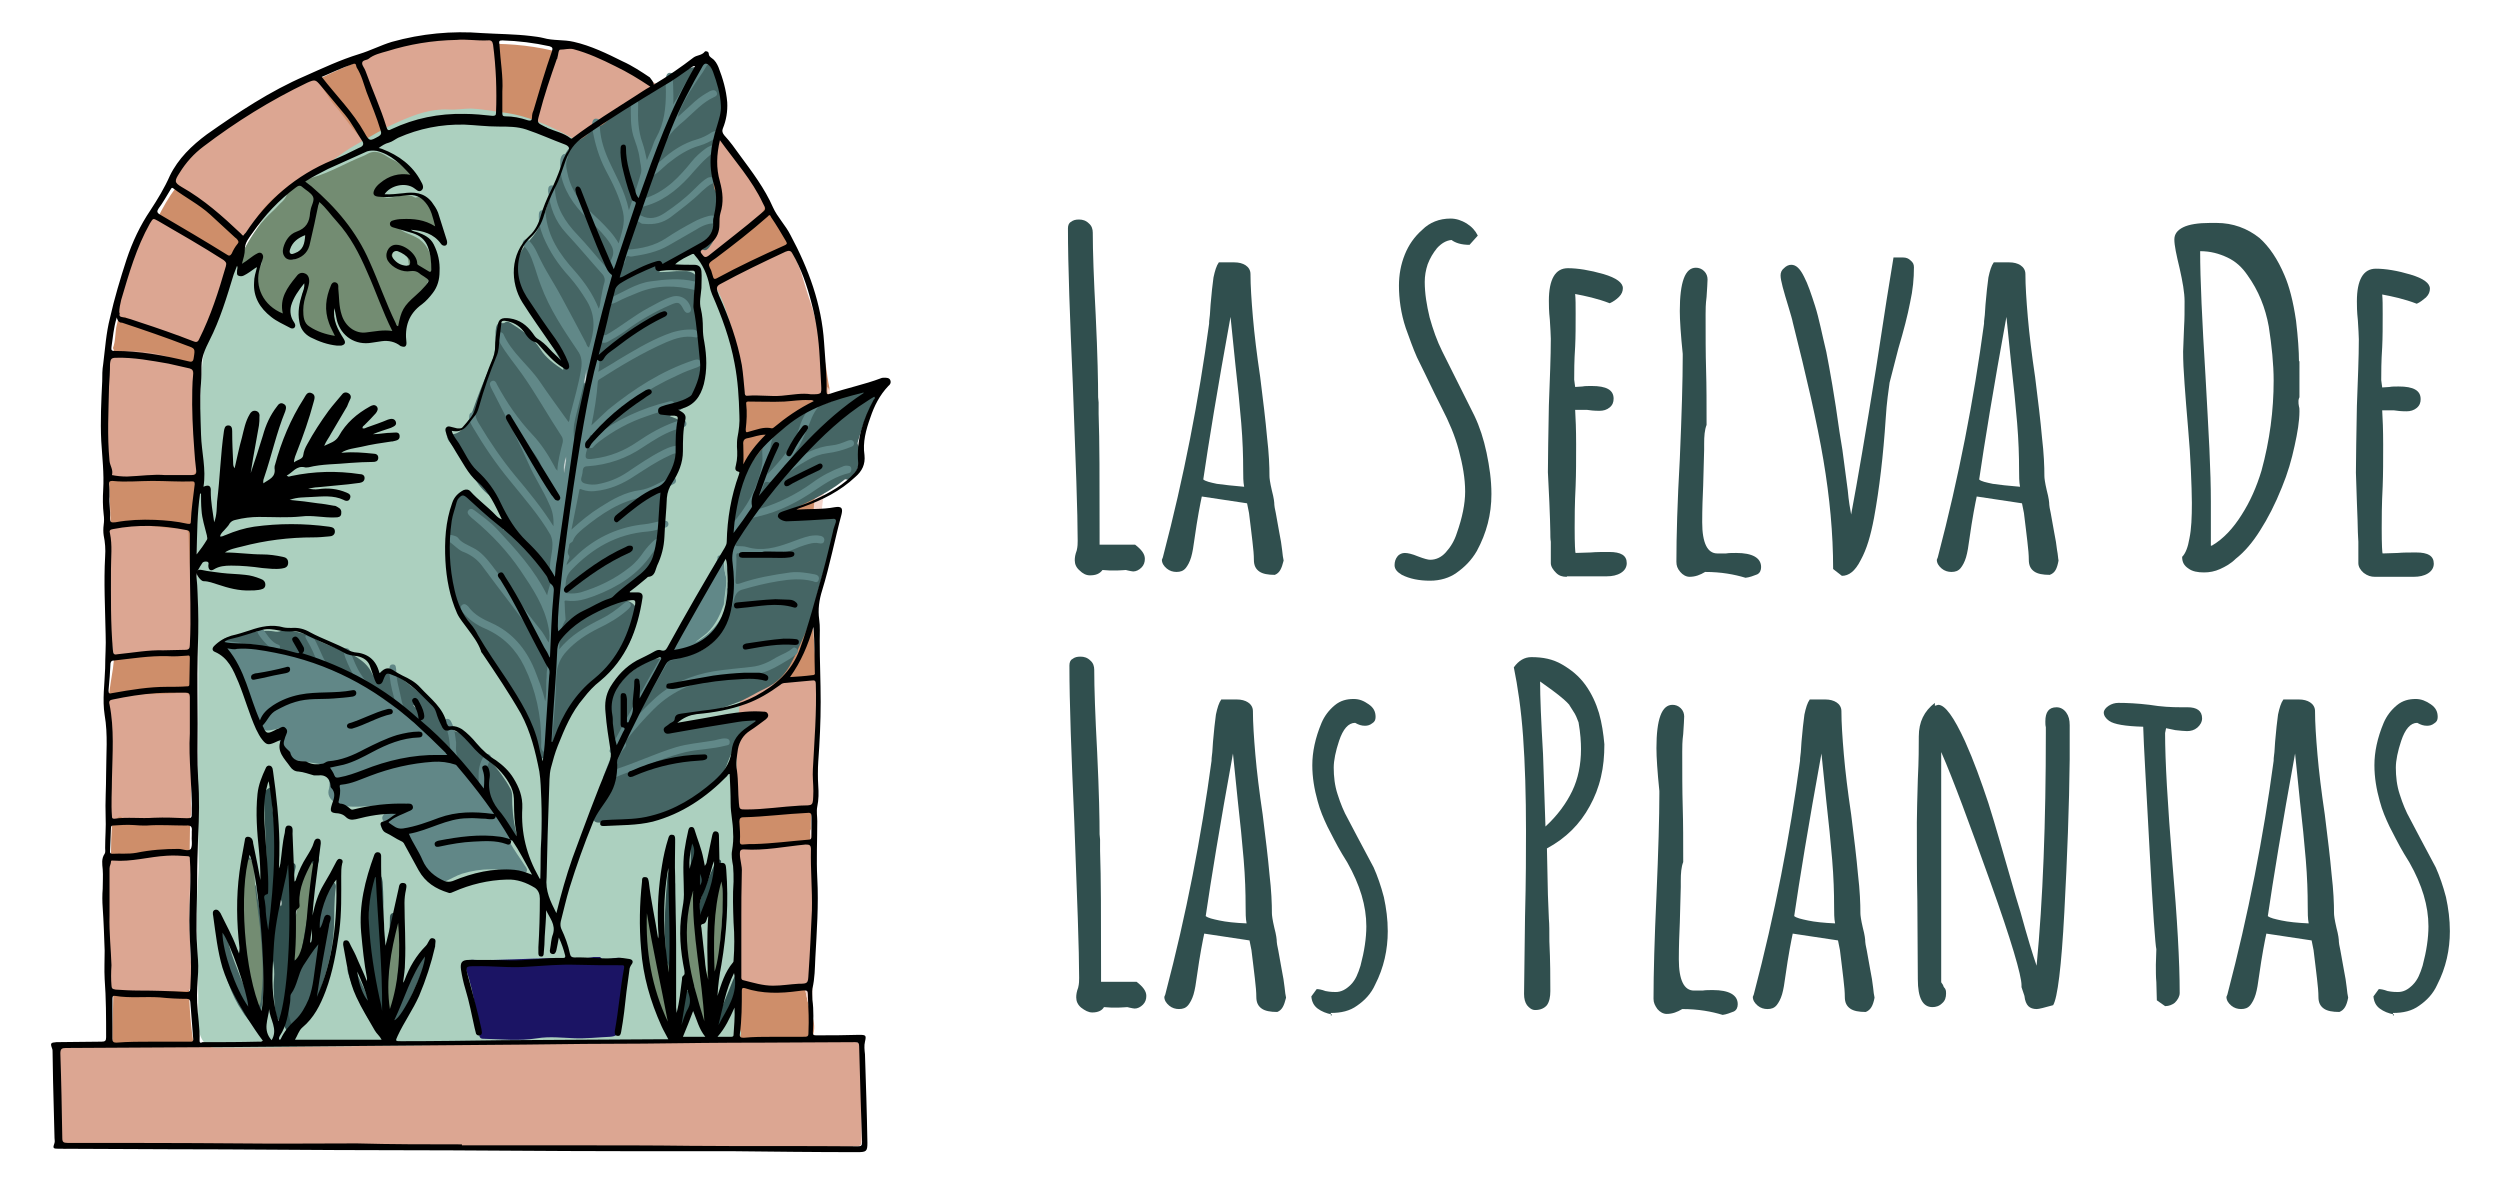 <?xml version="1.0" encoding="utf-8"?>
<!-- Generator: Adobe Illustrator 23.0.2, SVG Export Plug-In . SVG Version: 6.00 Build 0)  -->
<svg version="1.1" id="Layer_1" xmlns="http://www.w3.org/2000/svg" xmlns:xlink="http://www.w3.org/1999/xlink" x="0px" y="0px"
	 viewBox="0 0 513.6 247.3" style="enable-background:new 0 0 513.6 247.3;" xml:space="preserve">
<style type="text/css">
	.st0{fill:#CE8E6A;}
	.st1{fill:#F3D5CC;}
	.st2{fill:#F3D4CB;}
	.st3{fill:#F2D2C8;}
	.st4{fill:#F0CCC1;}
	.st5{fill:#EDC8BC;}
	.st6{fill:#DCA692;}
	.st7{fill:#F2E0D8;}
	.st8{fill:#ACD0BF;}
	.st9{fill:#456564;}
	.st10{fill:#C1CCCB;}
	.st11{fill:#618888;}
	.st12{fill:#618787;}
	.st13{fill:#94B9AF;}
	.st14{fill:#99BDB3;}
	.st15{fill:#C4D2D2;}
	.st16{fill:#C2D1D1;}
	.st17{fill:#304F4E;}
	.st18{fill:#CAD2D2;}
	.st19{fill:#8B9C9B;}
	.st20{fill:#BCC6C6;}
	.st21{fill:#A8B4B4;}
	.st22{fill:#718786;}
	.st23{fill:#738C72;}
	.st24{fill:#738D72;}
	.st25{fill:#C4CFC3;}
	.st26{fill:#1B1464;}
</style>
<path class="st0" d="M167.1,129.7c0.5,6.3,0.7,12.5,0.7,18.8c0,5-0.3,9.9-0.8,14.9c-0.2,2.3-0.5,4.7-0.4,7c-0.3,0.4-0.2,0.8-0.1,1.3
	c0.1,1.9,0.1,3.7,0.1,5.6c0,1.3,0.1,2.7-0.8,3.9c-0.1,0.1-0.1,0.3-0.1,0.5c0,2-0.3,4-0.4,6c-0.1,4.3-0.3,8.7-0.2,13
	c0,0.6,0,1.3,0.2,2c0.4,1.9,0.7,3.9,1.5,5.8c0.5,1.5,0.7,3,0.1,4.6c-0.4,1-1,1.8-2,2.2c-1.1,0.1-2.2,0-3.2-0.2
	c-2.2-0.5-4.4-0.4-6.5,0s-3.1,0.1-4.3-1.6c-0.4-1.6,0.1-3.2,0.4-4.7c0.5-3.1,0.6-6.2,0.7-9.3c0.1-5.5,0-11.1-0.2-16.6
	c-0.1-3.4-0.3-6.8-0.1-10.3c0.1-2.5-0.4-4.9-0.7-7.3c-0.5-4.5-0.6-9.1-0.4-13.6c0.1-2.7,0.3-5.4,0.4-8.1c0.2-1,0.2-2,0.4-3.1
	c0.7-4.6,0.2-9.2,0-13.7c0-1.3-0.2-2.6,0.8-3.5c0.4-0.4,0.5-0.9,0.5-1.4c0-3,0-5.9-0.1-8.9c-0.2-4.9,0.1-9.8-0.2-14.8
	c-0.1-2.3,0-4.6,0-6.9c0-3.3,0-6.7-0.3-10.1c-0.2-2.6-0.2-5.2-0.2-7.7c0-4.6-1.4-8.8-3.1-12.9c-0.2-0.4-0.5-0.4-0.8-0.4
	c-1.1,0-1.9-0.4-2.3-1.4c-2.1-5-5.6-9.1-9.2-13c-1.7-1.8-3.5-3.5-5.5-5.1c-2.7-2.2-5.1-4.6-7.8-6.8c-5.6-4.7-12.2-7.2-19.3-8.4
	c-3.8-0.6-7.6-0.2-11.3,0.1c-2.8,0.3-5.6,0.5-8.3,1.2c-2.5,0.6-4.9,1.6-7.1,3c-4.6,2.7-9.4,5-14,7.7c-5.3,3.1-9.5,7.2-12.8,12.4
	c-1.2,1.9-2.5,3.8-3.7,5.8c-0.2,0.4-0.5,0.8-0.8,1.1c-1.1,1.4-1.7,1.5-3.3,0.7C41.5,57,41.5,57,40.9,58c-1.1,2.2-2.1,4.4-3.3,6.4
	c-0.2,0.4-0.9,0.9-0.8,1.2c0.1,0.5,0.9,0.5,1.4,0.8c0.8,0.4,1.7,0.8,2.6,1.2c1.1,0.6,1.4,1.3,1.2,2.6c-0.5,3.2-1.3,6.4-1.6,9.6
	c-0.2,2.4-0.5,4.7-0.7,7c-0.1,1.4-0.1,2.9-0.2,4.3c0,0.3-0.1,0.6,0.4,0.6c0.3,0,0.4,0.3,0.5,0.6c0,0.2,0.1,0.4,0.1,0.6
	c0,3,0.3,6-0.4,8.8c-0.4,1.9-0.1,3.6,0,5.4c0.1,2.4,0.1,4.7-0.2,7c-0.5,3.7-0.5,7.5-0.6,11.3c0,4.2,0.1,8.5,0.5,12.7
	c0.4,3.8,0.1,7.6-0.1,11.4c-0.1,2.2-0.1,4.4-0.2,6.6c-0.5,8.5-0.5,16.9-0.6,25.3c0,6.3-0.1,12.6-0.1,18.8c0,4.6,0.2,9.2,0.9,13.8
	c0.2,1.4-0.2,1.9-1.7,1.6c-3-0.5-6-0.3-9-0.3c-1.6,0-3.1,0.1-4.7,0c-0.8,0-1.2-0.3-1.2-1.2c0-2.1,0-4.1,0.1-6.3c0.1-5,0.3-10,0.3-15
	c0-4.4,0.1-8.9,0.4-13.3c0-0.5,0-1-0.7-1.2c-0.4-0.1-0.4-0.5-0.4-0.9c0-3.3,0-6.6,0.4-9.9c0.1-0.6,0.1-1.3,0.1-2
	c0-5.5,0.6-11,0.7-16.6c0-1.5,0-3-0.2-4.7c-0.1,0.8-0.2,1.3-0.3,1.9c-0.1,0.4-0.3,0.8-0.8,0.8s-0.5-0.5-0.5-0.9
	c0-2.5,0.4-4.9,0.8-7.4c0.6-3.3,0.6-6.7,0.5-10.1c-0.3-6.7-0.7-13.3-0.8-20c0-6.2-0.6-12.4-0.4-18.6c0.1-3.7,0.5-7.4,0.8-11.2
	c0.1-1.6,0.2-3.1,0.2-4.7c0-0.8,0.4-1.7-0.1-2.5c0.6-1.5,0.4-3.2,0.8-4.8c1.3-5.4,3.4-10.5,5.5-15.6c0.2-0.5,0.5-0.8,0-1.4
	c-0.3-0.3-0.1-1,0.5-0.9s0.7-0.3,0.8-0.6c2-4.5,4.2-8.9,7.7-12.4c2.2-2.2,4.3-4.4,6.6-6.5c4-3.8,8.7-6.7,13.4-9.4
	c5.8-3.3,11.7-6,17.9-8.4c0.4-0.1,0.9-0.3,1.3-0.4s0.9-0.1,1,0.2c0.3,0.7,0.8,0.5,1.3,0.4c3.8-0.7,7.6-1.5,11.4-1.8
	c2.4-0.2,4.8,0,7.2-0.1c0.5,0,0.9,0,1.4-0.4s1.3-0.4,2-0.4c5.1,0.1,10.2,0.8,15.1,2.4c6.5,2.1,12.8,4.7,18.6,8.5
	c6.9,4.6,12.9,10.3,17.7,17.2c1.5,2.1,3.3,4,4.7,6.1c0.4,0.6,0.8,1.2,1.1,1.9c0.7,1.4,1.3,2.8,2.5,3.9c1,1.1,1.2,2.7,1.4,4.2
	c0.4,2.7,1.5,5.1,2.3,7.6c1.6,4.8,3.4,9.6,4.3,14.6c0.2,1.4,0.4,2.9,0.7,4.3c-0.1,0.9,0.1,1.9,0.1,2.8c0.1,2.8-0.5,5.5-1.2,8.2
	c-0.2,0.9-0.9,1.6-0.9,2.6c-0.1,2.2-0.1,4.4-0.4,6.6c-0.4,3.8-0.7,7.6-0.7,11.4c0,2.5,0,5-0.2,7.5c-0.2,2.8-0.1,5.5,0.1,8.3
	C166.9,127.9,166.8,128.9,167.1,129.7z M158.3,67.5L158.3,67.5c0-2.8,0-5.6,0-8.4c0-0.3,0.1-0.7-0.4-0.8c-1.3-0.1-2.2-0.8-3.1-1.7
	c-0.2-0.2-0.4-0.5-0.9-0.2c-0.4,0.2-0.4,0.6-0.3,1c0.1,0.7,0.3,1.4,0.4,2.1c1.2,5.1,2.5,10.1,2.4,15.4c0,0.6,0,1.2,0.7,1.5
	c0.3,0.1,0.6,0.4,0.9,0.2c0.4-0.1,0.2-0.5,0.2-0.8C158.3,73.1,158.3,70.3,158.3,67.5z M25.7,63.6c0.9-0.7,1.8-0.9,2.8-0.8
	c0.9,0.1,1.8,0.3,2.6,0.7c0.4,0.2,0.6,0.1,0.6-0.4c0.1-3.1,0.5-6.1,1.1-9.1c0.3-1.6,0.3-1.6-1-2.4c-0.2-0.1-0.4-0.2-0.5-0.3
	c-0.5-0.5-0.8-0.3-1,0.3c-1,2.6-2.1,5.2-3.1,7.8C26.7,60.7,26.2,62,25.7,63.6z M163.1,59H163c0,6,0,12,0,18c0,0.6,0.3,0.9,0.8,0.9
	c1,0,1.8,0.2,2.7,1c0-2-0.1-3.8,0-5.6c0.2-2.1,0.1-4.1-0.6-6.2C164.9,64.4,164,61.7,163.1,59z M35.2,54.3c0,0,0-0.2,0-0.3
	c0-0.4,0-0.8-0.5-0.8s-0.4,0.4-0.4,0.7c-0.5,2.4-0.8,4.8-1.1,7.2c-0.1,0.9-0.1,1.7-0.2,2.6c0,0.2,0,0.5,0.2,0.6
	c0.3,0.1,0.4-0.1,0.5-0.4c0.4-0.6,0.8-1.2,0.8-2C34.8,59.4,35,56.9,35.2,54.3z M158.1,102.5c-0.7,0.3-0.9,0.7-0.9,1.4
	c0,2.8,0,5.7,0,8.5c0,1.7,0.1,3.5,0.2,5.2l0,0C157.7,112.6,157.9,107.6,158.1,102.5z M36.5,54c-0.1,1.8-0.2,3.5-0.3,5.3
	c0,0.2,0.1,0.4,0.4,0.4s0.3-0.2,0.3-0.4c0.3-0.9,0.6-1.8,1-2.7c0.7-1.8,0.7-1.9-1.2-2.7C36.7,54,36.6,54,36.5,54z M156.5,150.3
	c0.1-4.7,0.4-9.5,0.2-14.3C156.2,140.7,156.5,145.5,156.5,150.3z M168.5,79c0.1,2.7-0.4,5.5-0.1,8.5C169.1,84.5,169,81.8,168.5,79z"
	/>
<path class="st1" d="M167.1,129.7c-0.3-0.9-0.2-1.9-0.3-2.8c-0.2-2.8-0.3-5.5-0.1-8.3c0.2-2.5,0.2-5,0.2-7.5c0-3.8,0.3-7.6,0.7-11.4
	c0.2-2.2,0.3-4.4,0.4-6.6c0-1,0.7-1.7,0.9-2.6c0.6-2.7,1.3-5.4,1.2-8.2c0-0.9-0.2-1.9-0.1-2.8c0.4,0.4,0.3,0.8,0.3,1.3
	c0.1,2.5-0.1,5-0.2,7.4c0,3.1-0.1,6.1-0.4,9.1c-0.3,3.3-0.8,6.6-1.2,9.9c-0.3,2.3-0.5,4.6-0.6,6.9c-0.2,3.4-0.3,6.8-0.7,10.2
	C167,126.2,167.2,128,167.1,129.7z"/>
<path class="st1" d="M166.8,208.4c-0.8-1.8-1.1-3.8-1.5-5.8c-0.1-0.6-0.2-1.3-0.2-2c0-4.3,0-8.7,0.2-13c0.1-2,0.3-4,0.4-6
	c0-0.2,0-0.4,0.1-0.5c0.9-1.1,0.8-2.5,0.8-3.9c0-1.9,0-3.7-0.1-5.6c0-0.4-0.1-0.9,0.1-1.3c0.9,4.2,0.9,8.6,0.7,12.8
	c-0.2,4.3,0,8.6-0.2,12.9c-0.1,2.9,0,5.7-0.2,8.6C166.8,206,166.8,207.2,166.8,208.4z"/>
<path class="st1" d="M152.3,91.1c0,2.3-0.1,4.6,0,6.9c0.3,4.9,0,9.8,0.2,14.8c0.1,3,0.1,5.9,0.1,8.9c0,0.5-0.1,1-0.5,1.4
	c-0.9,1-0.8,2.3-0.8,3.5c0.2,4.6,0.7,9.2,0,13.7c-0.1,1-0.1,2.1-0.4,3.1c0-3.2-0.3-6.4-0.2-9.7c0.1-3.6,0.1-7.3,0.3-10.9
	c0.1-3,0.1-5.9,0.4-8.8c0.3-3.9,0.5-7.8,0.5-11.7c0-1.9,0-3.7-0.2-5.6C151.5,94.8,151.9,92.9,152.3,91.1z"/>
<path class="st2" d="M150.8,213.3c1.2,1.7,2.2,2,4.3,1.6c2.2-0.4,4.4-0.5,6.5,0c1.1,0.2,2.2,0.3,3.2,0.2c-1.1,0.5-2.3,0.5-3.4,0.5
	c-2.5,0.1-4.9,0-7.4,0c-0.7,0-1.4-0.1-2.1-0.2C150.8,215.4,150.7,215.1,150.8,213.3z"/>
<path class="st3" d="M158.1,102.5c-0.2,5.1-0.4,10.1-0.6,15.1l0,0c-0.1-1.7-0.2-3.5-0.2-5.2c0-2.8,0-5.7,0-8.5
	C157.1,103.2,157.4,102.8,158.1,102.5z"/>
<path class="st4" d="M156.5,150.3c0-4.8-0.3-9.5,0.2-14.3C156.9,140.8,156.6,145.5,156.5,150.3z"/>
<path class="st5" d="M168.5,79c0.4,2.8,0.5,5.5-0.1,8.5C168.1,84.5,168.6,81.7,168.5,79z"/>
<path class="st6" d="M155.4,235.7c-6.3,0-12.6,0-18.9,0c-26-0.3-52.1,0-78.1-0.2c-14.4-0.1-28.7,0-43.1-0.1c-0.5,0-1,0-1.5,0.4
	s-1.1,0.1-1.1-0.6c-0.2-1.9-0.3-3.9-0.5-5.8c-0.4-3.7-0.2-7.5-0.2-11.2c0-0.8,0.2-1.5,0-2.3c-0.1-0.5,0.6-1.2,1.1-1
	c1.1,0.6,2.3,0.3,3.4,0.2c3.4-0.2,6.8-0.1,10.2-0.1c3.5,0,7,0,10.5,0c8.4-0.2,16.7,0,25-0.2c7.4-0.1,14.9,0,22.3-0.2
	c7.9-0.2,15.7,0,23.6-0.2c7.5-0.2,15,0,22.5-0.2c7.9-0.2,15.8,0,23.7-0.2c6.8-0.1,13.6-0.1,20.3-0.2c0.7,0,1.3,0.3,2,0.5
	c0.5,0.1,0.5,0.7,0.5,1.2c0,2.4-0.1,4.8-0.1,7.2c0,3.9,0,7.7,0,11.6c0,0.8-0.1,1.2-1.1,1.2c-0.7,0-1.4,0.1-2.1,0.1
	C167.7,235.7,161.5,235.7,155.4,235.7C155.4,235.8,155.4,235.7,155.4,235.7z"/>
<path class="st6" d="M144.3,49.8c-0.5,0.1-0.9,0-1.4-0.2c-1.5-1-3-1.9-4.2-3.2c-0.5-0.6-1.1-1.2-0.7-2.2c0.1-0.3-0.1-0.4-0.3-0.6
	c-1.6-1.5-2.9-3.3-4.4-4.9c-2.1-2.4-4.7-4-7.5-5.5c-2.5-1.3-5.1-2.5-7.5-4c-0.1,0-0.2-0.1-0.3-0.2c-2.6-0.1-4.6-1.6-7-2.3
	c-1.2-0.3-1.4-0.8-1.1-2c1.2-4.3,2-8.7,3.8-12.7c1.1-2.4,1.1-2.4,3.6-2.5c0.8,0,1.5,0.2,2.3,0.6c2.9,1.3,5.8,2.6,8.7,3.9
	c1.3,0.6,2.5,1.4,3.8,2c3,1.2,5.8,2.7,8.4,4.5c1.6,1.1,3.1,2.4,4.2,4.1c0.7,1.2,1.7,2.2,2.7,3.2c0.1,0.1,0.2,0.3,0.3,0.3
	c1.1-0.2,1.6,0.7,2.1,1.4c2.2,3.2,4.4,6.4,6.5,9.6c1.5,2.3,1.2,3.7-0.7,5.7c-1.9,2-4.1,3.5-6.3,5.1c-1.1,0.8-2.2,1.6-3.3,2.5
	c-0.4,0.3-0.8,0.6-1.4,0.6c-0.8,0-1.4-0.2-1.7-1c-0.3-0.7,0.1-1.3,0.7-1.7C143.9,50.1,144.1,49.9,144.3,49.8z M120.9,26.3
	c0.1,0.1,0.2,0.1,0.3,0.1c3.3,0.9,6.2,2.7,8.9,4.7c4.5,3.5,8.6,7.6,12.6,11.7c0.2,0.2,0.3,0.5,0.4,0.8c0.2,0.7,0.5,1.5,1.2,1.6
	c1,0.2,0.8,0.6,0.7,1.3c-0.1,0.9-0.7,1.7-0.4,2.7c0.4-0.2,0.6-0.5,0.8-0.8c1.8-3.2,2.4-6.6,1.5-10.2c-0.6-2.5-0.5-5-0.4-7.5
	c0-1.4,0.1-1.4-0.7-2.2c0.2,0.5,0.4,0.9,0.5,1.3s0.1,0.9-0.3,1.1c-0.5,0.2-0.8-0.1-1-0.6c-0.4-0.7-0.8-1.4-1.3-2.1
	c-2.9-3.4-6.3-6.3-9.8-8.9c-0.3-0.3-0.6-0.3-1,0c-2.3,1.9-5,3-7.7,4.1C123.6,24.3,122.2,25.1,120.9,26.3z M128.2,32.6
	c-1.1-1.8-2.9-2.9-4.8-3.6c-1.2-0.5-2.7-0.4-3.4-1.7c-0.1-0.1-0.2-0.1-0.3,0c-0.1,0.1-0.4,0.3-0.4,0.5s0.3,0.3,0.5,0.5
	C122.5,29.7,125.3,31.2,128.2,32.6z M142.7,46.2c-0.6-1.3-3.1-3.7-4.5-4.2C139.7,43.4,141,45,142.7,46.2z M134.8,37.5
	c-0.5-0.6-1-1.3-1.9-1.8C133.4,36.5,134.1,37.1,134.8,37.5z"/>
<path class="st6" d="M35.8,36.6c-0.1-0.5,0.2-1.1,0.7-1.7c2.7-3.4,6-6.3,9.4-8.8c1.3-1,2.6-2.1,4-2.8c2.4-1.2,4.7-2.4,6.9-3.8
	c1.2-0.8,2.4-1.6,3.6-2.4c0.6-0.4,1.2-0.8,2-0.2c0.3,0.2,0.4-0.1,0.6-0.3c1-0.8,1.5-0.8,2.3,0.2c1.3,1.5,2.2,3.4,3.5,4.9
	c2.1,2.4,3.7,5.2,6.1,7.3c0.7,0.7,0.5,1.4-0.5,1.8c-2.4,0.8-4.8,1.7-7.1,2.9c-4.4,2.2-8.7,4.5-12.2,8.1c-1.7,1.7-3,3.8-4.1,6
	c-0.8,1.5-1.3,1.6-2.5,0.3c-2.7-2.8-5.9-4.8-9-7.1c-1.1-0.8-2.3-1.7-3.4-2.5C35.6,37.9,35.9,37.4,35.8,36.6z"/>
<path class="st6" d="M159.9,81.7c-1.7,0-3.3,0-5,0c-1.5,0-2.5-0.3-2.5-2.4c0-0.7-0.4-1.4-0.7-2.2c-0.5-1.6-0.7-3.2-0.7-4.8
	c0-2.6-0.6-5.1-1.8-7.4c-0.7-1.5-1.5-3-2.1-4.5c-0.5-1.6-0.3-2.1,1.1-2.9c3.1-1.6,6.3-3.2,9.4-4.8c1.2-0.6,2.4-1.1,3.6-1.5
	c0.6-0.2,1-0.1,1.4,0.5c1.8,2.7,2.4,5.9,3.4,8.9c1.5,4.3,2.6,8.7,3.1,13.1c0.2,1.8,0.1,3.7,0,5.6c0,1.3-1.1,2-2.8,2.2
	C164.3,81.8,162.2,81.7,159.9,81.7z"/>
<path class="st6" d="M27.5,175.8c2.4,0.2,4.7-0.2,7-0.4c1-0.1,1.9-0.1,2.9,0c1.3,0.2,1.8,0.7,1.8,2.1c0,1.8-0.1,3.6-0.2,5.5
	c-0.1,3.1-0.2,6.2,0,9.2c0.1,1.7,0,3.3,0.2,5c0.1,1.3,0.2,2.7,0.3,4c0.2,1.8-0.3,2.5-2.2,2.4c-2.5-0.1-4.9,0.1-7.3,0.3
	c-1.7,0.1-3.3-0.2-5-0.4c-0.1,0-0.2,0-0.3,0c-2.1-0.3-2.3-0.6-2.5-2.8c-0.3-3.5-0.2-7.1-0.4-10.7c-0.1-3.7-0.4-7.4-0.3-11.1
	c0-2.7,0.4-3,3.1-3.1C25.6,175.8,26.5,175.8,27.5,175.8z"/>
<path class="st6" d="M160.1,203.5c-2.2,0.1-4.5-0.3-6.8-0.9c-1.3-0.3-1.9-1.1-1.7-2.5c0.6-4.3,0.3-8.6-0.6-12.8
	c-0.6-2.6-0.4-5.3-0.2-8c0.1-1.2,0.3-2.5,0.4-3.7c0.1-1,0.4-1.4,1.4-1.4c4.1,0,8.2-0.5,12.2-1.3c1.5-0.3,2,0,2.2,1.7
	c0.3,2.3,0.1,4.5-0.1,6.7c-0.1,2-0.1,4.1,0,6.1c0.1,2.3,0.2,4.5-0.2,6.8c-0.3,1.6-0.2,3.2,0,4.8c0.4,2.9-0.2,3.7-3.1,4.2
	C162.6,203.5,161.5,203.5,160.1,203.5z"/>
<path class="st6" d="M21.5,87.9c-0.1-4,0-7.5,0.4-10.9c0.1-1.1,0.4-2.3,0.3-3.4c0-0.6,0.5-0.8,1-1c1.4-0.4,2.9-0.6,4.4-0.5
	c2.6,0.2,5.2,0.5,7.7,1.5c0.9,0.3,1.8,0.6,2.4,1.4c0.2,0.2,0.4,0.2,0.7,0.2c0.8,0,1.1,0.5,1.2,1.2c0.1,1.6,0.3,3.2,0.4,4.9
	c0,3.8,0,7.6,0.2,11.4c0,1.2,0.2,2.3,0.1,3.5c0,1.1-0.4,1.4-1.4,1.8c-1.4,0.5-2.9,0.2-4.3,0c-2.2-0.3-4.4-0.3-6.6,0.1
	c-1.4,0.3-2.9,0.2-4.3,0.1c-0.9,0-1.4-0.7-1.5-1.6C22,93.6,20.9,90.6,21.5,87.9z"/>
<path class="st6" d="M22.6,159.2c0-2.4,0.1-5.6-0.1-8.7c-0.1-1.5-0.3-3-0.4-4.5c0-0.4-0.1-0.8-0.1-1.2c0-1.3,0.1-1.4,1.5-1.7
	c2.3-0.5,4.5-0.5,6.8-0.5c2.4,0,4.7-0.1,7-0.3c1.3-0.1,1.8,0.3,2,1.6c0,0.2,0,0.4,0,0.6c0,4.8,0.1,9.5,0.1,14.3c0,1.3-0.1,2.7-0.3,4
	c-0.1,1.1,0.1,2.1,0.2,3.2c0,0.4,0,0.9,0,1.3c0,0.2-0.2,0.4-0.3,0.6c-0.5,0.5-1.4-0.1-1.6,0.3c-0.4,0.7-0.8,0.7-1.4,0.7
	c-2.5,0-5,0-7.4,0c-1.2,0-2.6,0.2-3.6-1c-0.2-0.2-0.6-0.2-0.8,0.1c-0.2,0.4-0.6,0.6-1,0.4c-0.5-0.1-0.5-0.6-0.5-1.1
	C22.6,165,22.6,162.5,22.6,159.2z"/>
<path class="st6" d="M22.6,121.4c0.1-3.4,0-6.9-0.2-10.3c0-0.4-0.1-0.8-0.1-1.2c-0.2-1.4,0.6-1.9,1.6-1.9c3.1-0.2,6.2-0.1,9.3,0.3
	c1.4,0.2,2.8,0.3,4.2,0.2c0.8,0,1.3,0.4,1.3,1.3c0.3,7.3,0.8,14.5,0.7,21.8c0,0.3,0,0.6,0,0.9c0,1-0.3,1.3-1.3,1.3s-1.9,0.1-2.9,0.3
	c-1.2,0.2-2.4,0.2-3.6,0.1c-2.1-0.2-4.2,0.3-6.3,0.6c-1.8,0.2-2,0-2.2-1.8C22.6,129.1,22.5,125.2,22.6,121.4z"/>
<path class="st6" d="M151,162.3c0-3-0.3-6-0.6-9c0-0.5-0.1-1.1,0.6-1.4c0.3-0.1,0.1-0.5,0-0.7c-0.1-0.5-0.2-1,0.5-1.1
	c0.3,0,0.4-0.2,0.4-0.5c-0.1-1.1,0.2-2.2-0.3-3.3c-0.4-0.9,0.1-2.4,1.1-2.9c2.6-1.5,5.3-3,8.4-3.3c1.5-0.1,2.9-0.4,4.4-0.7
	c1.8-0.3,2.5,0.4,2.3,2.2c-0.2,1.9-0.1,3.9,0,5.8c0,0.2,0,0.4,0,0.5c0.1,3,0.1,6,0.2,9c0.1,2.5-0.6,4.8-0.7,7.3c0,1.2-0.7,1.8-2,1.8
	c-3.2-0.1-6.4,0.3-9.6,0.7c-1.1,0.1-2.3,0.1-3.4,0c-0.8,0-1.2-0.6-1.3-1.7C151,164.1,151,163.3,151,162.3z"/>
<path class="st6" d="M101.5,9.1c0.2,3.1,0.5,6.1,0.5,9.1c0,1.6,0.1,3.1,0.2,4.7c0,1.5-0.6,2-1.9,1.3c-1.3-0.6-2.6-0.7-3.9-0.7
	c-3.1-0.1-6.2-0.4-9.3,0.4c-2.3,0.7-4.6,1.5-6.5,3.1c-0.8,0.6-1.5,0.4-1.7-0.5c-0.8-3.9-2.8-7.3-4.3-10.9c-0.2-0.5-0.4-1-0.6-1.5
	c-0.4-1.2-0.3-1.2,0.7-1.9c1.5-1.1,3.2-1.6,5-2.2c3.1-1,6.4-1.5,9.6-1.9c2.9-0.3,5.7-0.4,8.5-0.6c0.6,0,1.3-0.2,1.9-0.3
	c1.3-0.2,1.7,0.1,1.7,1.4C101.4,8.8,101.5,8.9,101.5,9.1z"/>
<path class="st6" d="M47.3,55c-0.1,0.2-0.2,0.6-0.4,0.9c-1.5,2.6-2.5,5.4-3.3,8.3c-0.5,1.9-1.3,3.6-2.4,5.3c-0.6,1-1.1,1.1-2.2,0.6
	c-0.7-0.3-1.4-0.7-2.1-1.1c-0.2-0.1-0.5-0.3-0.7,0c-0.3,0.7-1,0.6-1.6,0.4c-2.9-0.9-5.5-2.2-8.2-3.6c-0.1-0.1-0.3-0.2-0.4-0.4
	c-0.2-0.4-0.4-0.5-0.8,0c-0.4,0.5-0.9,0.4-1.2-0.1c-0.4-0.8-0.9-1.4,0.1-2.3c0.5-0.5,0.5-1.6,0.8-2.5c1.3-4.4,2.7-8.8,4.5-12.9
	c0.4-1,1-2,1.9-2.8c0.8-0.7,1.4-0.6,2,0.2c0.8,1.2,1.9,2.2,3.4,2.7c2.1,0.7,4,1.9,6,2.9c0.1,0.1,0.4,0.2,0.4,0.3
	c0.6,1.5,2.1,1.9,3.3,2.7C46.9,54,47.3,54.3,47.3,55z"/>
<path class="st7" d="M134.8,37.5c-0.8-0.4-1.4-0.9-1.9-1.8C133.8,36.1,134.3,36.8,134.8,37.5z"/>
<path class="st8" d="M152.2,116.7c0,6.9,0,13.9,0,20.8c0,0.2,0,0.5,0,0.7c-0.2,0.2-0.1,0.4-0.1,0.7c0,1.4,0,2.9,0,4.3
	c-0.7,6-0.7,12.1-0.9,18.1c-0.1,4.1,0.2,8.1,0,12.2c-0.1,3,0,6,0,9c0,7.6-0.2,15.1-0.1,22.7c0,1.8,0.2,3.5,0.2,5.3
	c0,0.3,0,0.6,0.3,0.7c0.6,0.4,0.8,1,0.5,1.7c-0.2,0.6-0.8,1-1.4,1.1c-0.1,0-0.3,0-0.4,0c-3,0-5.9,0.1-8.8,0.1
	c-8.3,0.1-16.5,0-24.8,0.2c-4.8,0.1-9.5,0-14.3,0.2c-4.7,0.2-9.4,0-14.2,0.2c-4.8,0.2-9.7,0-14.5,0.2s-9.5,0-14.3,0.2
	c-5,0.2-10,0.1-15,0.1c-0.3,0-1,0-1.7-0.4c-2.2-1.3-2.1-5.2-2-6.5c0.2-9.2-0.7-18.5,0-27.7c0.4-5.3-0.2-1.1,0-28
	c0-8.6,0.1-12.8,0-20.4c-0.1-7.1-0.3-6.9-0.3-13.5c-0.1-10.4,0.2-11.3,0-19.4c0-2.2-0.1-3.9,0-6.6c0.2-3.4,0.5-4.4,0.7-8.7
	c0.1-2.5,0-2.6,0.2-5.2c0.1-2.2,0.2-4.3,0.6-6.4c0.6-3.2,1.9-6.3,3.1-9.3c0.6-1.8,1.3-3.5,2.1-5.2c1.4-3,2.6-6.1,4.4-8.8
	c1.3-2,2.3-4.2,3.9-5.9c1.7-1.8,3.3-3.7,5.4-5.1c1.2-0.8,2.2-1.9,3.4-2.6c3.1-1.6,5.8-4,8.8-5.7c2.9-1.6,5.7-3.4,8.7-4.7
	c3.3-1.5,6.8-2.8,10.5-2.6c1.6,0.1,3.1-0.2,4.6-0.2c2.2,0.1,4.3,0.5,6.5,0.8c5,0.6,9.6,2.7,14,5.1c2.8,1.5,5.5,3.1,8.1,5
	c3.1,2.3,5.9,4.8,8.8,7.4c3.4,3.1,6.3,6.6,8.8,10.6c1.6,2.6,2.9,5.3,4.2,8c2.6,4.9,3.6,10.3,4.7,15.7c1,4.9,0.7,9.9,0.6,14.9
	c-0.1,6.9-0.1,13.9,0,20.9C152.1,112.8,152.1,114.7,152.2,116.7z"/>
<path class="st9" d="M44.6,191.3c0.2-0.3,0.5-0.8,1-0.7s0.7,0.5,0.8,1c0.5,2,1,4.1,1.8,6.1c1,2.6,2,5.1,3.1,7.6
	c0,0.1,0.1,0.4,0.3,0.4c0.1-0.4,0.1-0.8,0-1.1c-0.9-2.2-1.3-4.6-1.6-6.9c-0.8-6.1-0.7-12.1-0.2-18.1c0.1-0.9,0.2-1.8,0.3-2.7
	c0-0.5,0.3-0.8,0.8-0.8c0.6,0,0.7,0.4,0.7,0.9c0,1.1,0.1,2.3,0.2,3.4c0,0.4,0.1,0.8,0.4,1.1c0.6,0.6,0.5,1.5,0.6,2.3
	c1.3,6.6,1.5,13.4,1.3,20.2c0,1.5-0.5,3.1-0.5,4.7c0,0.5-0.3,1.1-0.6,1.6c-0.3,0.6-0.9,0.3-1.3-0.1c-0.7-0.8-1.4-1.5-1.9-2.4
	c-2.4-3.5-3.6-7.6-4.4-11.7c-0.2-1.3-0.5-2.6-0.7-3.8C44.6,191.8,44.6,191.5,44.6,191.3z"/>
<path class="st9" d="M103.7,108.8c-0.3-2.7-0.6-5.2-3-6.9c-1.5-1.1-2.6-2.5-3.4-4c-1.4-2.6-3.1-4.9-5-7.2c-0.2-0.3-0.5-0.6-0.3-1.1
	s0.6-0.3,1-0.4c1-0.1,1.8-0.7,2.4-1.5c0.8-1,1.3-2.2,1.7-3.3c1-2.9,2.1-5.7,3.3-8.4c1-2.2,1.6-4.5,1.4-7c0-0.5,0-1.1,0.1-1.6
	c0.1-0.7,0.5-1.2,1.3-1c0.2,0,0.3,0,0.5-0.1c0.3-0.3,0.7-0.2,1.1,0c2.3,1.5,4.7,3,6.2,5.4c1.1,1.8,2.9,3.1,4.7,4.3
	c0.1-0.5,0-0.9-0.2-1.3c-0.9-1.8-2-3.5-3.1-5.3c-2.1-3.2-4-6.6-5.7-10c-1.5-3.2-0.6-7.2,1.8-9.7c1.6-1.6,2.6-3.5,3.3-5.6
	c0.9-2.7,1.7-5.4,3-8c0.3-0.8,0.4-1.7,0.6-2.6c0.5-1.9,1.5-3.4,3.2-4.5c1.2-0.7,2.5-1.4,3.1-2.8c0.1-0.3,0.5-0.5,0.8-0.4
	c0.7,0.3,1.2-0.1,1.7-0.5c5-4.2,10.8-7.2,16.3-10.7c0.8-0.5,1.6-0.9,2.6-0.8c0.2,0,0.4-0.1,0.6-0.2c0.9-0.7,1.6-0.7,2.4,0.2
	c0.9,1,1.6,2.2,1.8,3.6c0.4,2.9,0.7,5.9,0.1,8.8c0,0.2-0.1,0.4-0.1,0.6c-1.3,2.8-1.3,5.7-1.3,8.7c0,0.6,0,1.2,0,1.8
	c0,0.8,0,1.5,0.6,2.2c0.7,0.8,0.6,2,0.5,3.1c-0.2,1.6-0.4,3.1-0.5,4.7c-0.1,1.3-0.7,2.5-1.5,3.5c-0.3,0.4-0.7,0.8-1.3,0.5
	c0,0-0.1,0-0.2,0c-0.6,1-1.9,0.5-2.7,1c-1.4,0.9-3,1.5-4.4,2.3c-0.6,0.3-1.2,0.6-1.7,1.3c1.3,0,2.5-0.1,3.6-0.2c0.7,0,1.4,0,2.1,0
	c1.6,0.2,2.5,1.2,2.4,2.7c-0.2,2.5-0.1,4.9-0.2,7.3c-0.1,2.4,0.6,4.7,1,7c0.2,1.2,0.3,2.4,0.4,3.5c0,1.2-0.3,2.4-0.9,3.5
	c-1.3,2.7-3.5,4.4-6.2,5.8c0.5,0.2,1,0.4,1.5,0.6c0.5,0.2,0.9,0.6,0.8,1.2c-0.4,2.5-0.3,5.1-1,7.5c-0.4,1.5-0.8,3.1-1.6,4.4
	c-1.3,2.4-1.9,5-1.9,7.7c0,2.9-0.6,5.7-1.3,8.5c-0.5,2-1.8,3.4-3.3,4.6c-1.3,1-2.6,2-3.9,3.4c1.3-0.1,2.4-0.1,3.3,0.8
	c0.4,0.4,0.6,0.9,0.6,1.5c-0.1,3.1-1,5.9-2.8,8.5c-1.4,2-2.9,3.8-4.9,5.2c-3,2.2-5.1,5-6.9,8.2c-1.4,2.4-2.9,4.8-3.7,7.5
	c-0.2,0.6-0.6,0.8-1.2,0.7c-0.5,0-0.7-0.3-0.7-0.8c-0.5-4.1-2.3-7.8-4.4-11.3c-3.2-5.5-6.7-10.8-10.4-16c-2.6-3.7-3.9-7.8-4.1-12.4
	c0-2.4-0.3-4.7,0.3-7c0.4-1.9,1.2-3.7,1.7-5.6c0.3-1.1,1.2-1.4,2.3-1c0.6,0.2,1,0.6,1.4,1.1c0.5,0.7,1.1,1.3,1.8,1.8
	c1.7,1.1,3.1,2.5,4.4,3.9C103.2,108.7,103.3,108.8,103.7,108.8z"/>
<path class="st9" d="M138.2,149.8c3.3-0.1,6.4-0.7,9.5-1.1c2.1-0.2,4.1-0.6,6.1-1.4c0.5-0.2,1-0.2,1.4,0.2c0.4,0.6,0,1-0.4,1.4
	c-2.6,2.2-4.3,4.9-5.4,8c-1,2.8-3.2,4.6-5.6,6.2c-3.9,2.7-8.2,4.4-12.8,5.4c-2.6,0.5-5.3,0.3-8,0.5c-1,0-1.4-0.7-0.9-1.6
	c1-1.8,1.8-3.7,2.9-5.5c1.6-2.6,1.7-5.4,0.9-8.3c-0.8-3.1-1-6.2-0.6-9.4c0.1-0.9,0.5-1.7,1-2.4c1.9-2.8,4.3-4.8,7.3-6.2
	c1.5-0.7,3-0.1,4.4-0.3c2-0.3,3.9-0.7,5.7-1.5c2.9-1.3,4.6-3.6,5.5-6.6c1.1-3.6,1.3-7.3,1-11c-0.3-4.1,0.1-8.1,0.7-12.2
	c1.1-7.1,5.3-12.1,10.5-16.5c1.4-1.2,2.9-2.2,4.4-3.1c1.1-0.6,2.2-1.1,3.5-1.4c0.9-0.2,1.7-0.7,2.5-1c2.2-0.9,4.4-1.4,6.6-2.1
	c0.2,0,0.5-0.1,0.7,0c0.5,0,1.1,0,1.3,0.5c0.3,0.5-0.2,0.9-0.4,1.2c-1.8,2.9-2.9,6.1-3.8,9.3c-0.1,0.4,0.2,0.7,0.3,1
	c0.1,2.1,0.2,4.2-1.2,6c-0.3,0.4-0.7,0.8-1.4,0.6c-0.2-0.1-0.4,0-0.6,0.2c-3.8,3-8.2,4.9-12.5,6.8c-0.3,0.1-0.7,0.1-0.7,0.5
	s0.5,0.4,0.8,0.5c1.6,0.4,3.2,0.2,4.9,0.1c1.5-0.1,3.1-0.2,4.6-0.6c0.9-0.2,1.5,0.3,1.5,1.3c0,1.7-0.4,3.3-1,4.9
	c-1.5,4.3-2.8,8.7-3.8,13.2c-0.5,2.1-1.4,4.1-2.3,6.1c-0.7,1.5-1.3,3-2.1,4.4c-1.2,2.5-3,4.4-5.6,5.6c-2,0.9-3.8,2.2-5.9,2.9
	c-1.6,0.6-3.1,1.2-4.7,1.5c-1.6,0.2-3.1,0.8-4.7,1C140.1,147.1,139.1,148.4,138.2,149.8z"/>
<path class="st9" d="M77.7,139.9c0.1-0.3,0.2-0.7,0.4-1c0.4-0.8,1.1-1.1,2-0.9c0.7,0.2,1.3,0.5,1.9,1c1.9,1.5,3.7,2.9,5.5,4.4
	c1.6,1.3,2.7,3,3.2,5c0.3,1.1,0.7,2,2.2,1.8c0.8-0.1,1.5,0.4,2.1,0.9c4,3.1,7.5,6.6,9.9,11c0.2,0.4,0.3,0.8,0.3,1.3
	c0,2.5,0.2,5,0.8,7.4c0,0.1,0.1,0.3,0.1,0.4c0,0.6,0.1,1.3-0.6,1.5c-0.7,0.1-0.9-0.4-1.2-1c-1-2.7-2.5-5.2-4.4-7.4
	c-1.8-2.2-3.5-4.5-5.4-6.7c-3.9-4.8-8.7-8.7-13.9-12.1c-4.7-3.1-9.5-6.2-14.7-8.7c-3-1.4-6-2.6-9.3-3c-2.1-0.3-4.1-0.3-6.2-0.5
	c-1.2-0.1-2.5-0.3-3.7-0.2c-0.7,0-1-0.4-1.1-1.1c0-0.6,0.3-0.8,0.8-0.9c2.6-0.8,5.3-1.3,8-1.5c0.6,0,1.2,0,1.8,0.1s1.1,0.2,1.7-0.2
	c0.4-0.3,0.9-0.1,1.4,0c1.8,0.3,3.6,0.7,5.2,1.6c1.9,1.1,3.8,1.8,5.9,2.5c1.2,0.4,2.3,1,3.3,1.7c1.2,0.8,2.2,1.8,2.8,3.2
	C77,139,77.2,139.5,77.7,139.9z M86,145.9c-0.1-0.6-0.3-1-1.1-1C85.3,145.3,85.7,145.6,86,145.9z"/>
<path class="st9" d="M61.5,209.6c-0.4,0.4-1,0.7-1.5,1c-0.3,0.2-0.6,0.5-1,0.3s-0.5-0.6-0.4-1c0.4-4.5,1.7-8.9,3.6-13
	c0.3-0.6,0.7-1.3,1.6-1.4c0.4,0,0.6-0.3,0.6-0.8c0-3,0.8-5.9,1.5-8.8c0.3-1.4,1-2.8,1.6-4.1c0.2-0.4,0.5-0.6,1-0.5
	c0.4,0.1,0.5,0.5,0.5,0.9c-0.4,2.8-0.3,5.6-0.4,8.3c-0.2,4.6-1.4,9-2.9,13.2c-0.5,1.3-1,2.6-1.6,3.8c-0.2,0.4-0.4,0.9-1,0.9
	c-0.3,0-0.3,0.3-0.4,0.5C62.5,209.5,62.2,209.8,61.5,209.6z"/>
<path class="st9" d="M87.5,197.1c-0.3,1.3-0.7,2.6-1.3,3.8c-1.3,2.9-2.7,5.7-3.9,8.7c-1,2.4-3.5,2.8-5.4,1c-0.5-0.4-0.9-0.9-1.3-1.5
	c-1.7-2.9-3.1-6-4.1-9.2c-0.1-0.5-0.3-1.1,0.3-1.4c0.7-0.2,0.9,0.3,1.2,0.8c1.1,2.4,2.3,4.7,3.2,7.1c0.4,1.1,0.7,2.2,1.6,3
	c1,0.9,2.3,0.7,3-0.5s1-2.6,1.5-3.8c1-2.9,2.4-5.6,3.5-8.4c0.2-0.5,0.5-0.8,1.1-0.7C87.5,196.1,87.5,196.6,87.5,197.1z"/>
<path class="st10" d="M86,145.9c-0.3-0.3-0.7-0.6-1.1-1C85.7,144.9,85.9,145.3,86,145.9z"/>
<path class="st11" d="M114.9,133.4c2.3-2.9,5.5-4.7,8.7-6.3c1.6-0.8,3-1.8,4.4-3c0.4-0.3,0.9-0.8,1.4-0.2s-0.1,1-0.5,1.4
	c-1.8,1.6-3.9,2.8-6,3.8c-2.4,1.2-4.7,2.7-6.5,4.7c-1.3,1.4-2,3-2.1,5c-0.1,4.4-0.5,8.8-0.9,13.1c0,0.7-0.5,1.5-0.8,2.2
	c-0.3,0.6-1,0.5-1.3-0.1c-0.2-0.5-0.1-1-0.1-1.6c0-5.4-1.1-10.6-3.5-15.5c-1.7-3.5-4.3-6.1-7.9-7.7c-1.9-0.8-3.5-1.9-4.8-3.5
	c-0.3-0.4-0.6-0.9-0.1-1.4c0.5-0.4,0.9-0.1,1.3,0.3c1.2,1.7,3,2.6,4.8,3.4c4.2,1.9,7,5.2,8.8,9.5c0.8,2.1,1.7,4.2,2.2,6.6
	c0.4-1.8,0.1-3.4,0.3-5c0-0.5,0-1,0.1-1.5c0.2-1.7,0-3.1-1-4.6c-3.9-5.8-8.3-11.2-12.4-16.8c-0.9-1.2-2.1-2.1-3.5-2.7
	c-1.3-0.4-2.1-1.5-3.2-2.2c-0.4-0.2-0.6-0.7-0.3-1.1c0.3-0.4,0.7-0.3,1.1-0.2c0.3,0.1,0.8,0.2,1,0.5c0.7,1,1.9,1.4,3,2
	c1.7,0.8,2.9,2.3,4,3.7c3.3,4.3,6.4,8.8,9.8,13c0.7,0.8,1.2,1.8,1.8,2.8c0.3-1,0.2-2,0-3c-0.8-4.4-3.2-8-5.7-11.7
	c-2.7-4-6-7.5-9.6-10.5c-0.3-0.2-0.6-0.5-0.9-0.8s-0.6-0.7-0.3-1.1c0.3-0.5,0.8-0.4,1.2-0.1c1.6,1.2,3.3,2.4,4.7,3.9
	c3.8,4.1,7.7,8.3,10.3,13.6c0.3-1.6,1.1-3.1,0.8-4.2c-0.6-2.2,0.3-4.1,0.3-6.2c0-0.7-0.1-1.3-0.4-2c-2.3-4-5.4-7.5-8.3-11.1
	c-2.9-3.5-5.4-7.2-7.7-11.1c-0.4-0.7-0.8-1.4-0.7-2.2c0-0.4,0.2-0.7,0.6-0.8c0.5,0,0.7,0.2,0.7,0.6c0.1,0.7,0.4,1.3,0.8,1.9
	c2.2,3.7,4.6,7.2,7.4,10.6c2.7,3.2,5.4,6.5,7.8,10.3c0.1-1.8-0.2-3.2-0.9-4.6c-1.2-2.8-3-5.4-4.2-8.2c-1.8-4.1-3.8-8-5.8-11.9
	c-0.6-1.2-1.3-2.5-1.9-3.7c-0.2-0.5-0.5-1,0.1-1.4c0.6-0.3,0.9,0.2,1.1,0.7c2,3.7,4.3,7.1,7.2,10.2c1.9,2,3.3,4.2,4.6,6.6
	c0.1,0.3,0.3,0.6,0.6,0.9c0.1-2,0.6-3.9,1.1-5.8c0.1-0.5,0-1-0.3-1.4c-2.7-4.1-5.2-8.6-8.1-12.7c-1.5-2.1-3.1-4-4.4-6.2
	c-0.3-0.5-0.5-1-0.7-1.5c0-0.3,0-0.7,0.4-0.8s0.7,0,0.9,0.3c1.7,3.9,5.2,6.4,7.5,9.8c1.9,2.8,3.9,5.5,5.9,8.3
	c0.3-0.4,0.2-0.9,0.3-1.3c0.8-3.2,1.8-6.4,2.3-9.7c0.2-1.3,0.1-2.5-0.7-3.6c-2.9-4.3-5.8-8.6-7.6-13.5c-0.6-1.5-1-3.1-1.6-4.7
	c-0.4-1.2-0.9-2.3-1.7-3.2c-0.3-0.4-0.7-0.9-0.1-1.4c0.6-0.4,0.9,0.1,1.3,0.5c1,1.1,1.5,2.6,2.2,3.9c1.3,2.6,3,5.1,4.3,7.6
	c1.7,3.1,3.3,6.2,4.9,9.2c0.1,0.3,0.2,0.7,0.6,0.9c1.1-3.2,1.5-6.3-0.4-9.5c-1.1-1.8-2.2-3.4-3.6-5c-2.3-2.5-4.1-5.2-5.4-8.3
	c-0.6-1.5-1-3-0.9-4.6c0-0.4,0.2-0.8,0.7-0.8s0.6,0.3,0.7,0.7c0.4,4.7,2.9,8.4,6,11.8c2,2.3,3.7,4.7,4.9,7.7
	c0.4-0.8,0.3-1.5,0.5-2.3c0.2-1.1,0.4-2.2,0.7-3.2c0.1-0.5,0-0.9-0.3-1.4c-2.6-2.9-5-5.8-7.6-8.6c-2.3-2.5-3.3-5.3-3.7-8.6
	c0-0.5,0-1.1,0.6-1.2s0.8,0.3,0.8,0.8c0.2,3.7,2.1,6.7,4.6,9.3c2.1,2.2,3.9,4.5,5.9,6.7c0.1,0.1,0.2,0.2,0.3,0.3
	c0.3-0.8,0.7-1.6,1-2.4c0.4-1,0.1-1.9-0.4-2.7c-1.1-1.7-2.5-3.1-3.9-4.4c-2.8-2.6-5.1-5.4-6.1-9.1c-0.3-1.2-0.4-2.4-0.3-3.6
	c0-0.3,0.1-0.5,0.2-0.8c0.2-0.4,0.5-0.7,1-0.5s0.4,0.6,0.2,1c-0.3,0.8-0.2,1.7,0,2.5c0.5,2.9,1.9,5.3,3.9,7.4
	c0.9,0.9,1.8,1.8,2.8,2.7c1.4,1.4,2.8,2.8,3.9,4.7c0.6-2.2,1.4-4.1,0.9-6.4c-0.7-3.1-2.1-5.9-3.6-8.7c-1.4-2.7-2.2-5.5-2.7-8.4
	c-0.1-0.4-0.1-0.9,0-1.4s0.4-0.8,0.9-0.7c0.5,0,0.6,0.4,0.6,0.9c0,2.6,0.7,5,1.7,7.3c1.5,3.4,3.5,6.6,4.3,10.6
	c0.9-2.7,1.8-5.2,2.5-7.7c0.2-0.9-0.2-2-0.3-3c-0.2-1.6-0.8-3.1-1.3-4.6c-0.6-2.1-0.5-4.3-0.5-6.4c0-0.5,0.2-1.1,0.9-1
	c0.7,0.1,0.6,0.7,0.6,1.2c-0.1,2.6,0,5.2,0.9,7.7c0.4,1.1,0.6,2.3,0.9,3.5c0.3-0.7,0.5-1.3,0.8-1.9c0.4-0.9,0.6-1.9,1.1-2.7
	c1.7-3,2-6.2,2-9.5c0-0.9-0.1-1.9,0-2.8c0.1-0.6,0.3-1.2,1.1-1c0.7,0.1,0.5,0.7,0.4,1.2s0,1.1,0,1.7c0,1.2,0.1,2.4,0,3.6
	c0.2-0.4,0.5-0.9,0.8-1.3c1.3-2.4,2.6-4.8,4.2-6.9c0.2-0.3,0.4-0.6,0.7-0.9c0.3-0.4,0.7-0.6,1.2-0.3c0.4,0.3,0.4,0.8,0.1,1.2
	c-0.3,0.5-0.6,1-0.9,1.5c-1.8,2.6-3.5,5.1-4.8,8c-0.1,0.3-0.3,0.7-0.3,1.2c1.1-1,2.3-2.1,3.4-3.1c1-0.9,2.1-1.6,3.2-2.2
	c0.5-0.2,1-0.3,1.3,0.2c0.3,0.6-0.1,0.9-0.6,1.1c-2.2,1-3.9,2.9-5.7,4.5c-0.5,0.5-1.1,0.9-1.6,1.4c-2.2,1.9-3.4,4.5-4.5,7.1
	c-0.1,0.3-0.2,0.6-0.2,1c0.4-0.3,0.8-0.7,1.2-1c2.2-2,4.6-3.6,7.5-4.4c1-0.3,2-0.8,2.9-1.4c0.4-0.2,1-0.5,1.3,0s0,0.9-0.5,1.2
	c-1,0.6-2.1,1.2-3.2,1.5c-2.5,0.7-4.6,2.1-6.6,3.7c-1.1,0.9-2.1,2.1-3.5,2.7c-0.1,0-0.2,0.2-0.2,0.4c-0.5,1.4-1,2.8-1.6,4.2
	c2.4-0.6,4.3-1.8,6.1-3.3c1.5-1.3,2.9-2.9,4.1-4.4c0.8-1,1.8-1.9,2.9-2.7c0.3-0.2,0.6-0.4,0.9-0.5c0.4-0.2,0.8-0.1,1.1,0.2
	c0.2,0.4,0.1,0.7-0.2,1c-2.1,1.4-3.6,3.3-5.3,5.2c-2.7,2.9-5.7,5.2-9.6,6.1c-0.7,0.1-0.5,0.8-0.7,1.3s0.3,0.4,0.5,0.5
	c1.7,0.9,3.3,0.5,4.8-0.5c2.1-1.4,4.2-3,6-4.8c0.7-0.7,1.5-1.5,2.3-2.1c0.3-0.2,0.7-0.5,1.1-0.5s0.8,0,1,0.4s-0.1,0.7-0.5,0.9
	c-0.8,0.3-1.5,1-2.2,1.6c-2,2-4.2,3.6-6.4,5.3c-1.6,1.2-3.4,1.6-5.4,1.4c-0.3,0-0.6,0-0.8-0.2c-0.9-0.7-1.1-0.2-1.3,0.6
	c-0.4,1.6-0.9,3.1-1.5,4.9c3-0.2,5.7-0.8,8.1-2.4c1.8-1.2,3.7-2.3,5.6-3.3c0.9-0.5,1.9-0.9,3-1.2c0.4-0.1,0.9-0.2,1.3,0
	c0.4,0.1,0.7,0.5,0.6,1c-0.1,0.4-0.4,0.5-0.8,0.5c-1.4,0-2.7,0.7-3.8,1.4c-1.8,1-3.6,2.1-5.4,3.1c-2.4,1.4-5,1.9-7.6,2.3
	c-0.1,0-0.3,0-0.4,0c-0.7-0.3-0.8,0.1-0.9,0.6c0,0.5-0.2,0.8-0.7,1.1c-0.4,0.2-0.5,0.9-0.7,1.4c-0.7,2.5-1.5,5-1.9,7.6
	c-0.1,0.9-0.4,1.8-0.9,2.7c-0.4,0.6-0.1,1.3-0.3,2c-0.2,0.9-0.3,1.8-0.6,2.7c-0.6,1.8,0,3.6-0.5,5.6c1.5-0.9,2.8-1.6,4-2.4
	c3.2-1.9,6.3-3.8,9.8-5.2c1.7-0.7,3.4-1.1,5.2-1.1c0.5,0,0.9,0,1.3,0.3c0.3,0.2,0.4,0.5,0.3,0.9s-0.4,0.5-0.7,0.4
	c-2.1-0.4-4,0.2-5.9,1c-4.8,2.1-9.3,4.8-13.7,7.6c-0.2,0.1-0.4,0.3-0.4,0.6c-0.2,3-0.7,5.9-1.3,8.9c1.2-1.1,2.3-2.2,3.4-3.2
	c5.3-4.3,11-8,17.6-10.2c0.1,0,0.3-0.1,0.4-0.1c0.5-0.1,0.9,0,1.1,0.5s-0.2,0.8-0.6,1c-1.4,0.5-2.8,1-4.2,1.7
	c-6.2,2.8-11.7,6.5-16.4,11.3c-0.4,0.4-0.6,1.1-1.4,1c-0.3,0-0.3,0.6-0.4,1.2c0.4-0.3,0.7-0.6,1.1-0.9c4.6-3.5,9.7-5.8,15.3-7.2
	c0.4-0.1,0.9-0.2,1.1,0.4c0.2,0.6-0.3,0.9-0.8,1.1c-1.6,0.5-3.2,0.9-4.8,1.5c-3.6,1.2-6.9,3-9.9,5.3c-0.4,0.3-0.7,0.6-1,0.9
	c-0.2,0.3-0.5,0.5-0.9,0.3c-0.3-0.1-0.4,0-0.5,0.3c-0.6,2-0.4,2.2,1.6,1.9c3.1-0.4,6.1-1.6,8.7-3.4c2.5-1.7,5.1-3.2,8-4.2
	c0.3-0.1,0.7-0.2,1.1-0.2s0.9-0.1,1,0.5c0.1,0.5-0.2,0.8-0.7,0.9c-0.6,0.2-1.3,0.4-1.9,0.6c-2.2,0.8-4.2,2.1-6.2,3.4
	c-3.5,2.4-7.3,3.7-11.5,4c-0.7,0-0.9,0.3-1,0.9c0,0.4-0.1,0.8-0.2,1.2c-0.3,0.9,0,1.3,0.9,1.5c0.8,0.2,1.6,0.2,2.3,0.1
	c2.2-0.4,4.3-1.2,6.2-2.5c2.4-1.6,4.7-3.2,7.3-4.5c0.8-0.4,1.7-0.8,2.6-0.9c0.6-0.1,1.2,0,1.3,0.7s-0.4,0.9-1,0.8
	c-0.6,0-1.2,0.3-1.8,0.6c-2.4,1.1-4.6,2.6-6.8,4c-2.5,1.7-5.2,2.9-8.3,3.2c-0.9,0.1-1.7,0-2.6-0.3c-0.2-0.1-0.6-0.3-0.6,0.2
	c-0.5,2.6-1,5.1-1.6,8c2-1.8,3.8-3.3,5.9-4.6c2.5-1.6,5.1-3.1,8.2-3.5c2-0.3,3.7-1.4,5.6-2.3c0.2-0.1,0.4-0.2,0.6-0.3
	c0.4-0.1,0.9-0.2,1.1,0.3s0,0.9-0.5,1.1c-1.9,0.9-3.8,2.2-6,2.6c-4.9,0.8-8.8,3.5-12.5,6.5c-0.8,0.7-1.7,1.4-2.1,2.5
	c-0.1,0.4-0.8,0.4-0.8,1c0,0.7-0.6,1.2,0,2.1c0.3,0.4-0.5,1.1-0.5,1.9c0.8-0.8,1.7-1.6,2.5-2.4c3.9-3.5,8.5-5.5,13.6-6
	c1-0.1,2-0.4,3-0.6c0.3,0,0.6-0.1,0.9-0.1c0.4,0,0.8,0,0.9,0.5s-0.2,0.8-0.6,0.9c-1.2,0.3-2.4,0.7-3.6,0.8c-6.4,0.5-11.4,3.4-15.8,8
	c-1.3,1.4-1,2.7-1.2,4.1c0,0.5,0.3,0.6,0.6,0.6c0.9,0.1,1.8,0,2.6-0.2c3.6-1.1,7-2.7,10-5.1c1.2-0.9,2.2-2.1,3-3.3
	c0.6-0.8,1.3-1.6,2.1-2.3c0.4-0.3,0.9-0.6,1.3-0.1c0.5,0.5,0.1,0.9-0.3,1.3c-0.5,0.5-1.1,1-1.5,1.6c-2.9,4.3-7,6.8-11.7,8.6
	c-1.9,0.7-3.7,1.3-5.8,1c-0.6-0.1-0.4,0.3-0.4,0.5c0,1.1,0.1,2.3,0.2,3.4C114.9,129.5,114.9,131.4,114.9,133.4z M120,78.6
	c-0.6,2.4-1.2,4.9-1.8,7.3c-0.4,1.6-0.5,3.2-0.1,4.8c0.8-3.7,1.7-7.5,2.1-11.3c0.2-1.1,0.4-2.3,0.2-3.4
	C120.4,76.8,119.9,77.6,120,78.6z M108.4,91.8c0.7,1.4,1.7,2.6,2.8,3.8C110.5,94.2,109.7,92.8,108.4,91.8z M115.9,97.2
	c0.1-1.1,0.5-2.2,0.4-3.4C115.9,94.9,115.7,96,115.9,97.2z"/>
<path class="st12" d="M55.6,133.2c-1-1-1.9-1.9-2.5-2.9c-0.2-0.4-0.5-0.8,0-1.2c0.4-0.3,0.8,0,1.1,0.4c0.9,1.2,1.6,2.5,3.1,3
	c0.2,0.1,0.3,0.4,0.2,0.6c-0.4,0.6,0,0.6,0.4,0.8c2.5,0.8,4.9,1.6,7.4,2.5c-0.6-1.7-1.3-3.3-2.2-4.8c-0.2-0.4-0.7-0.9,0-1.3
	c0.5-0.3,0.9,0,1.2,0.5c1,1.6,1.6,3.4,2.5,5.1c0,0,0,0,0,0.1c-0.5,1.2,0.6,1.2,1.2,1.5c1.7,0.8,3.4,1.5,5.3,2.4
	c-1-1.7-1.8-3.3-2.4-4.9c-0.1-0.3-0.2-0.7-0.3-1.1c0-0.3,0-0.6,0.3-0.7c0.3-0.1,0.6,0,0.8,0.2c0.1,0.2,0.3,0.5,0.4,0.8
	c0.6,1.5,1.2,3.1,2.1,4.4c0.3,0.4,0.5,0.9,1,1.2c0.2,0.1,0.4,0.4,0.3,0.6c-0.4,0.8,0.2,1,0.7,1.3c1.7,1.2,3.3,2.5,5.1,3.7
	c0-0.9-0.2-1.6-0.4-2.3c-0.5-1.8-0.9-3.6-0.9-5.5c0-0.5,0-1.1,0.7-1.1s0.6,0.6,0.7,1.1c0,2.2,0.7,4.2,1.1,6.3
	c0.1,0.8,0.8,1.6,0.3,2.5c-0.1,0.1,0.2,0.3,0.3,0.4c0.4,0.3,0.8,0.7,1.2,1c0.3,0.3,0.5,0.6,1.1,0.3c0.5-0.2,0.9,0.2,1.2,0.6
	c1.6,1.9,3.4,3.6,5.2,5.5c0.2,0.2,0.4,0.5,0.8,0.6c-0.2-2-0.3-3.9-1.1-5.8c-0.2-0.4-0.4-0.8,0-1.2c0.5-0.3,1,0,1.2,0.5
	c0.7,1.3,0.8,2.8,1,4.2c0,0.2,0,0.4,0,0.6c-0.2,2,0.6,3.6,2.1,5c1,0.9,1.6,2.2,2.5,3.4c0.1-1.4-0.1-2.8,0.2-4
	c0.2-0.7,0.4-1.4,0.9-2.1c0.2-0.4,0.6-0.7,1.1-0.4c0.4,0.2,0.4,0.7,0.2,1.1c-1.6,3-0.8,6-0.2,9c0.2,0.9,0.9,1.6,1.4,2.4
	c0.6,0.9,1.3,1.8,2,2.7c0.4,0.6,1,1.1,0.6,2c0,0.1,0.1,0.4,0.2,0.7c0.9,1.8,2.1,3.3,3.1,4.9c0.3,0.4,0.7,0.9,0.3,1.4
	c-0.3,0.5-0.9,0.3-1.5,0.2c-3.9-1.1-7.8-1.1-11.7,0.1c-1.2,0.4-2.3,1.1-3.5,1.6c-0.4,0.2-0.8,0.2-1.2,0c-1-0.5-2-1-2.9-1.6
	c-0.5-0.4-1-0.8-1.2-1.4c-1-3.6-3.3-6.1-6.2-8.3c-0.1-0.1-0.3-0.3-0.5-0.4c-1.2-1.1-1.2-1.8,0.2-2.6c0.4-0.2,0.8-0.5,1.2-0.7
	c0.4-0.2,0.8-0.4,1.4-0.8c-1.7-0.2-3.2,0.1-4.7,0.2c-2.2,0.1-4.4,0.4-6.6,0.1c-0.8-0.1-1.5-0.4-2.2-0.8c-1-0.7-1.5-1.6-1.1-2.8
	c0.2-0.8,0.1-1.4-0.1-2.2c-0.1-0.3-0.2-0.7-0.2-1.1c-0.2-1.1-0.9-1.7-2-1.8c-1.7-0.3-3.4-0.4-5.1-0.9c-1.3-0.3-2.1-1.1-2.2-2.5
	c0,0,0-0.1,0-0.2c-1-1.2-0.6-2.5,0.1-3.9c-0.7,0.2-1.3,0.4-1.9,0.5c-2.1,0.5-3,0-3.7-2c-1-2.8-1.8-5.5-2.8-8.3
	c-0.5-1.5-1.2-2.8-2.1-4.1c-0.4-0.6-0.8-1.2-1.6-1.5c-0.7-0.3-0.8-1-0.9-1.8c0-0.4,0.3-0.7,0.7-0.6c2.1,0.3,4.2,0.5,6.3,0.8
	C53.6,132.9,54.5,133.2,55.6,133.2z"/>
<path class="st11" d="M149.2,118.7c0,0.2,0,0.3,0,0.5c0,1.7-0.4,3.3-0.5,5c-0.8,2.2-1.7,4.2-3.4,5.8c-0.8,0.7-1.7,1.3-2.5,2
	c3.5-1.9,5.8-4.7,6.7-8.6c0.2-0.6,0.8-1.3,0-2c-0.2-0.1-0.1-0.5,0-0.7c0.6-0.4,0.4-1,0.4-1.5c0-2.1,0.3-4.2-0.3-6.3
	c-0.2-1,0-2,0.4-3c0.1-0.2,0.3-0.4,0-0.7c-0.5-0.4-0.3-0.8,0.1-1.2c3.3-3.7,5.7-7.9,6.5-12.8c0.1-0.8,0-1.6,0-2.4
	c0-1.3,0.4-2.5,0.9-3.6c0.2-0.4,0.5-0.6,1-0.5c0.4,0.1,0.5,0.6,0.4,0.9c-1.2,2.5-0.4,5.2-1.3,7.9c2.9-3,5.5-6,6.7-9.9
	c0.5-1.7,1.5-3.2,2.5-4.7c0.4-0.6,0.8-1.1,1.6-1.3c0.3-0.1,0.6,0,0.8,0.2c0.2,0.3,0.2,0.7-0.1,0.9c-1.5,1.1-2.2,2.7-2.8,4.3
	c-1.3,3.1-2.6,6.3-5.2,8.7c0,0,0.1,0.1,0.2,0.2c0.3-0.2,0.7-0.4,1-0.7c2.6-1.9,5.4-3.4,8.6-3.7c1.1-0.1,2.1-0.5,3.1-0.9
	c0.5-0.2,1.1-0.4,1.4,0.2c0.2,0.7-0.2,0.9-0.8,1.1c-1.5,0.6-3,1-4.6,1.2c-1.5,0.2-2.9,0.7-4.2,1.5c-1.8,1-3.5,2.1-5,3.5
	c-0.4,0.3-0.8,0.7-1,1.2c-0.2,0.6-0.8,0.6-1.2,0c-0.1-0.1-0.1-0.5-0.2-0.4c-0.3,0.5-1.1-0.3-1.4,0.4c-0.5,1.5-1.2,2.9-2,4.1
	c-0.2,0.4,0.1,0.9-0.3,1.4c0.6,0,1-0.1,1.5-0.3c3.9-1.2,7.5-3,10.8-5.4c1.9-1.4,3.9-2.4,6-3.2c0.4-0.2,0.8-0.3,1.3-0.2
	c0.4,0,0.6,0.3,0.6,0.7s-0.1,0.7-0.5,0.8c-2.6,0.6-4.7,2-6.8,3.4c-3.6,2.5-7.5,4.5-11.8,5.5c-1.9,0.4-3.1,1.1-3.7,2.9
	c-0.3,0.8-0.9,1.5-1.1,2.4c-0.1,0.5,0,0.8,0.6,0.8s1.3,0,1.9,0.2c3.1,0.9,5.9,0.1,8.7-0.9c1.4-0.5,2.8-1.1,4.2-1.4
	c0.7-0.1,1.4-0.2,2.2,0c0.5,0.1,0.9,0.5,0.7,1.1c-0.1,0.5-0.6,0.5-1.1,0.4c-1-0.2-1.9,0.1-2.9,0.4c-0.7,0.2-1.4,0.5-2.1,0.8
	c-3.5,1.5-7.1,2.1-10.8,1c-1.2-0.3-1.2-0.2-1.1,1c0,1.5-0.1,3-0.2,4.5c0,0.6,0.1,0.8,0.8,0.6c3.4-1.2,6.9-1.8,10.5-2.3
	c1.7-0.2,3.4,0.1,5,0.4c0.5,0.1,1,0.4,0.8,1.1c-0.2,0.7-0.7,0.5-1.2,0.3c-2.4-0.6-4.7-0.4-7.1,0c-2.5,0.4-4.9,1-7.3,1.7
	c-0.9,0.2-1.4,0.8-1.7,1.7c-0.3,1.3-0.8,2.7-1.3,3.9c-1.4,3.1-3.6,5.4-6.7,6.9c-1.7,0.8-3.3,1.9-5.3,2.1c-0.2,0-0.3,0.1-0.4,0.3
	c-2.1,3.6-4.1,7.2-6.2,10.9c0,0,0,0,0,0.1c1-1,2-2.1,3.1-3.1c3.5-3.4,7.9-5.2,12.6-6c2.6-0.4,5.1-0.6,7.7-0.9c1.9-0.2,3.6-1,5.2-2
	c1.1-0.6,2.3-1,3.2-1.8c0.3-0.3,0.7-0.2,1,0.2c0.2,0.4,0.1,0.7-0.2,1c-0.4,0.3-0.9,0.7-1.4,1c-2.2,1.3-4.3,2.7-6.9,3.1
	c-2,0.3-4,0.4-6.1,0.6c-5.7,0.6-10.8,2.5-14.9,6.6c-1.9,1.9-3.7,3.9-5.4,6.1c-0.2,0.3-0.6,0.6-0.3,1.1c0.1,0.3-0.1,0.5-0.3,0.8
	c-1.2,1.3-1.6,3-2.3,4.5c4.5-1.4,8.6-3.4,12.9-4.7c2.4-0.7,4.9-0.9,7.3-1.3c0.9-0.1,1.8-0.5,2.7-0.5c0.6,0,1.1,0.2,1,0.9
	c0,0.5-0.5,0.5-0.9,0.6c-2.7,0.7-5.4,0.7-8.1,1.3c-3.7,0.9-7.2,2.4-10.8,3.8c-1.7,0.6-3.4,1.1-4.9,2.2c-0.3,0.2-0.7,0.3-1,0
	c-0.4-0.3-0.4-0.7-0.2-1.1c0.4-1,0.8-2.1,1.2-3.1c0.2-0.6,0.7-1.1,0.1-1.8c-0.2-0.2,0-0.6,0.2-0.9c3.4-6.4,6.9-12.7,10.5-19
	c2.2-2,2.9-4.9,4.5-7.3c1.6-2.4,3-4.9,4.5-7.4c0.7-1.1,1.4-2.2,1.7-3.5c0.2-0.6,0.7-1.1,0.7-1.9c0-0.3,0.4-0.5,0.8-0.4
	c0.5,0.1,0.6,0.5,0.6,1C148.6,116.5,148.9,117.6,149.2,118.7z"/>
<path class="st11" d="M124,68.8c0.4,0.2,0.7-0.1,0.9-0.2c2.9-1.7,5.4-3.8,8.4-5.4c1.5-0.8,3-1.7,4.6-2.2c1.8-0.6,3.5,0.4,4,2.2
	c0.1,0.4,0.1,0.8-0.3,1c-0.5,0.2-0.8,0-1.1-0.5c-0.9-1.7-1.1-1.8-2.9-1c-3.2,1.4-6.2,3.1-9,5.2c-1.2,0.9-2.5,1.6-3.7,2.3
	c-0.4,0.2-0.9,0.4-1.4,0c-0.4-0.2-0.5-0.6-0.3-1.1C123.3,68.8,123.6,68.7,124,68.8z"/>
<path class="st11" d="M143.8,59c-0.1,0.6-0.4,0.8-1,0.6c-3.9-1-7.8-1.1-11.7,0.5c-1.5,0.6-3,1.2-4.5,2c-0.4,0.2-0.8,0.3-1.2,0.4
	c-0.3,0-0.6-0.1-0.6-0.4c-0.1-0.3,0-0.6,0.3-0.8c2.9-1.2,5.5-3.1,8.6-3.5c2.9-0.4,6-0.7,8.9,0C143.1,57.9,143.7,58.2,143.8,59z"/>
<path class="st13" d="M149.9,119.2c0,0.5,0.2,1.1-0.4,1.5c-0.2,0.1-0.2,0.5,0,0.7c0.7,0.7,0.1,1.3,0,2c-0.5,0-0.4,0.6-0.7,0.8
	c0.1-1.7,0.5-3.3,0.5-5c0.1,0.1,0,0.5,0.3,0.5C149.9,119.8,149.7,119.4,149.9,119.2z"/>
<path class="st14" d="M149.2,118.7c-0.3-1.1-0.6-2.3,0-3.4C149.3,116.5,149.8,117.6,149.2,118.7z"/>
<path class="st15" d="M115.9,97.2c-0.2-1.2,0-2.3,0.4-3.4C116.4,95,116,96.1,115.9,97.2z"/>
<path class="st16" d="M120.2,79.4c-0.1-0.2,0.1-0.6-0.2-0.8c0-0.9,0.4-1.7,0.4-2.7C120.6,77.1,120.4,78.2,120.2,79.4z"/>
<path class="st17" d="M53.7,179c0.8-1.1,1.1-2.3,1-3.7c-0.2-3.9-0.3-7.8-0.5-11.6c0-0.9,0.5-1.6,1.3-1.9c0.5-0.1,1,0.2,0.8,0.7
	c-0.8,2.1-0.2,4.1,0,6.1c0.3,2.6,0.4,5.1,0.3,7.7c0,2,0.9,3.5,1.6,5.3c0.2-1,0.4-2,0.7-3c0-0.3,0.1-0.5,0.2-0.8
	c0.2-0.4,0.6-0.7,1.1-0.5c0.5,0.1,0.6,0.5,0.5,1c-0.2,1.1-0.5,2.3-0.7,3.4c-0.1,0.7-0.7,1.5,0.5,2c0.4,0.1,0.2,0.8,0.3,1.3
	c-0.2,0.9-0.1,1.8-0.1,2.7c-0.3,0.4-0.1,0.9,0,1.3c0-0.4,0.1-0.8,0.2-1.2c0-0.7,0.1-1.4,0.2-2c0.4-1.8,0.6-3.6,1.3-5.4
	c0.2-0.5,0.3-1,0.9-1.2c0.3-0.1,0.2-0.4,0.3-0.6c0.2-0.6,0.4-1.2,0.6-1.9c0.1-0.5,0.3-0.9,0.9-0.7s0.5,0.7,0.3,1.2
	c-0.5,1.7-1,3.4-1.3,5.2c-0.2,0.9-0.5,1.9,0,2.9c0.1,0.2,0,0.5,0,0.7c-0.6,3.2-0.7,6.4-1.1,9.7c-0.1,1-0.4,1.9-1.4,2.4
	c-0.8,0.4-1.2,0.2-1.3-0.7c-0.1-1.1-0.2-2.2-0.2-3.4c-0.1,0.8-0.2,1.7-0.3,2.6c-0.2,2.7-0.3,5.4-0.1,8.1c0,0.5,0,1-0.5,1.3
	c-0.3,0.1-0.2,0.5-0.1,0.8c0.2,1.6,0.4,3.3,1.4,4.7c0.2,0.4,0.3,0.8,0,1.1c-0.4,0.3-0.8,0.1-1.1-0.2c-0.1-0.1-0.3-0.3-0.4-0.5
	c-0.5-0.7-0.6-1.7-1.6-2.2c-0.7-0.4-0.8-1.7-0.9-2.6c-0.2-2-0.4-4.1-0.2-6.1c0.2-2.3-0.4-4.5-0.8-6.8c-0.1-0.9,0-2-0.9-2.8
	c-0.1-0.1-0.1-0.3-0.1-0.5c0-2.2-0.2-4.3-0.4-6.4c0-0.7,0-1.5,0-2.3c0-0.7,0.2-1.4-0.1-2.1C53.7,179.6,53.7,179.3,53.7,179z
	 M57.5,184.5c0,0.7,0,1.2,0.2,1.7C58,185.6,57.9,185.1,57.5,184.5z"/>
<path class="st18" d="M53.9,182c0,0.7,0,1.5,0,2.3h-0.1h-0.1c0-0.7,0-1.5,0-2.3C53.8,182,53.8,182,53.9,182z"/>
<path class="st19" d="M53.9,182h-0.1c0-0.7,0-1.4,0-2.1C54.1,180.6,53.9,181.3,53.9,182z"/>
<path class="st17" d="M79.2,201.8c0.4-2.9,0.7-5.8,0.8-8.8c0-1.4,0.1-2.8,0.1-4.2c0-0.5,0-1,0.5-1.2s0.7,0.4,1.1,0.6
	c1.8,0.9,0.9,2.5,0.9,3.7c0,2.9-0.3,5.8-0.4,8.6c-0.1,2.4-0.5,4.6-1.1,6.9c-0.2,0.8-0.2,1.7-0.3,2.5c0,0.4-0.2,0.8-0.7,0.8
	c-0.4,0-0.5-0.4-0.8-0.6c-2.1-2.2-1.6-5.1-2.2-7.6c-0.6-2.9-1.1-5.8-1.3-8.7c-0.3-4.3-0.2-8.6,0.6-12.9c0.1-0.7,0.4-1.3,1.2-1.2
	c0.8,0,0.9,0.8,1,1.5c0.2,2.7,0.2,5.5,0.1,8.2c0,3.7,0.2,7.4,0.2,11.1C79,201,79.1,201.4,79.2,201.8z"/>
<path class="st17" d="M137.1,204.9c-0.1-3.6-0.2-7.2-0.4-10.8c-0.3-4.6,0-9.2,0.4-13.8c0-0.2,0.1-0.5,0.1-0.7
	c0.1-0.4,0.3-0.7,0.8-0.6c0.4,0.1,0.4,0.5,0.3,0.8c-0.1,0.6,0.4,1.1,0.4,1.8c0,1.7,0,3.4,0,5.2c-0.2,3.4,0,6.8-0.2,10.2
	c-0.1,2.9-0.4,5.8-0.1,8.7c0,0.5,0.1,1.1,0.2,1.7c0,0.2,0,0.5-0.1,0.7s-0.8,0.1-0.5,0.7c0.3,0.7,0.6,1.6,1.2,2.2
	c0.1,0.1,0.3,0.1,0.4,0c0.1-0.2,0.4-0.5,0.2-0.7c-0.3-0.6-0.1-1,0.2-1.6c0.3-0.4,0.2-1.1,0.2-1.7c0.1-0.9,0.2-1.8,0.5-2.7
	c0.2-0.5,0.4-0.9,1.1-0.7c0.6,0.2,0.7,0.6,0.6,1.2c0,0.1-0.1,0.3-0.1,0.4c0.5,2.6-1,4.5-1.9,6.6c-0.4,0.9-1.1,0.9-1.9,0.4
	c-0.6-0.3-0.9-0.9-1.2-1.4c-0.2-0.3-0.3-0.6-0.8-0.7c-0.4,0-0.5-0.4-0.6-0.7c-1.5-3.1-2.2-6.4-2.9-9.8c-0.2-1.4-0.5-2.7-0.2-4.2
	c0.2-1.1-0.1-2.2-0.2-3.3c-0.1-1.1-0.1-2.1,0-3.2c0-0.4,0-1,0.7-0.9c0.6,0,0.6,0.5,0.7,1c0.3,2.9,0.5,5.9,0.9,8.8
	C135.3,200.1,136.3,202.5,137.1,204.9z"/>
<path class="st17" d="M145.3,181.2c0.4-1.2,0.9-2.2,1.3-3.2c0.1-0.3,0.2-0.6,0.3-0.9c0.1-0.4,0.5-0.7,0.9-0.5
	c0.4,0.1,0.4,0.5,0.3,0.9c-0.3,1.2-0.6,2.5-1,3.7c-0.6,2-1.3,3.9-2,5.9c-0.1,0.2-0.2,0.4-0.3,0.6c-0.3,0.4-0.8,0.8-1.3,0.6
	c-0.6-0.2-0.3-0.8-0.2-1.3c0.3-1.1,0.7-2.3,1-3.4c-1-0.9-0.7-2.2-1.1-3.3c-0.1-0.3-0.1-0.5-0.5-0.3c-0.5,0.2-0.8-0.2-0.8-0.7
	c0-1.8,0-3.7,0-5.5c0-0.3,0.2-0.6,0.5-0.6s0.6,0.3,0.5,0.6c-0.2,1.3,0.5,2.5,0.8,3.7c0.1,0.5,0.3,0.9,0.7,1.3
	C145.2,179.4,144.9,180.3,145.3,181.2z"/>
<path class="st17" d="M152.1,201.4c-0.6,0.8-0.3,2-0.6,3c-0.6,2.3-1.8,4.4-2.8,6.5c-0.2,0.4-0.5,0.5-0.9,0.4s-0.4-0.4-0.4-0.7
	c0-0.5,0-1,0.1-1.6c1-2.6,2.1-5.1,3.1-7.7c0.1-0.2,0.2-0.4,0.3-0.7c0.2-0.3,0.5-0.4,0.8-0.3C152.1,200.6,152.1,200.9,152.1,201.4z"
	/>
<path class="st20" d="M61.1,185.8c0,0.7-0.1,1.4-0.2,2l-0.1-0.1c0-0.9-0.1-1.8,0.1-2.7C61,185.2,60.8,185.6,61.1,185.8z"/>
<path class="st21" d="M57.5,184.5c0.4,0.6,0.4,1.1,0.2,1.7C57.5,185.7,57.5,185.2,57.5,184.5z"/>
<path class="st22" d="M60.7,187.6l0.1,0.1c0,0.4-0.1,0.8-0.2,1.2C60.5,188.5,60.4,188.1,60.7,187.6z"/>
<path class="st23" d="M80.1,45.6c1.2,0.8,2.2,1.8,3.5,2.3c0.8,0.3,1.7,0.7,2.5,1.2c2,1.5,2.7,3.6,2.6,6c0,1.1-0.5,2.1-1,3.2
	c-0.9,2-2.8,3.1-3.8,5c-0.8,1.4-1.6,2.7-1.9,4.3c-0.3,1.5-0.7,1.7-2.1,1.1c-0.6-0.2-1.2-0.2-1.7,0c-1.6,0.8-3.1,0.5-4.7-0.3
	s-2.9-1.9-3.6-3.6c-0.6-1.5-1-3.1-1.3-4.6c-0.1-0.5-0.2-1-0.5-1.5c-0.3,0.5-0.4,1.1-0.4,1.7c-0.1,2.2,0.1,4.2,1.1,6.3
	c0.3,0.6,0.6,1.3,0.6,2.1c0,1-0.7,1.5-1.7,1.1s-2-0.8-3-1.3c-2.1-1-3.3-3.8-3-6.3c0.2-1.3,0.7-2.6,1.1-3.9c0.1-0.4,0.4-1,0.1-1.3
	c-0.4-0.4-0.9,0-1.4,0.1c-0.6,0.2-1,0.7-1.3,1.3c-0.7,1.5-1.1,3.1-1.3,4.8C58.8,64,58.8,64.8,58,65c-0.8,0.3-1.7,0.1-2.2-0.6
	c-1.9-2.6-3.4-5.4-2.7-8.8c0.1-0.4,0.4-0.8,0.6-1.3c0.1-0.3,0.1-0.6-0.1-0.9c-0.3-0.3-0.5-0.1-0.8,0.1c-0.6,0.4-1.1,0.8-1.7,1.1
	c-0.8,0.5-1.5,0.1-1.5-0.8c0-1.1,0.3-2,0.8-3c1.5-2.8,3.3-5.3,5.6-7.4c0.7-0.6,1.3-1.4,2-2c0.4-0.4,0.8-0.9,1-1.6
	c0.2-0.8,0.9-1.3,1.5-1.7c1.1-0.7,2.3-1.3,3.6-1.6c3.6-1,6.9-3,10.4-4.4c0.8-0.3,1.4-0.9,2.5-0.9c1.5,0,2.5,1.1,3.7,1.6
	c1.7,0.8,2.9,2.3,4.4,3.3c0.4,0.3,0.6,0.7,0.5,1.2c0,0.3-0.1,0.7-0.5,0.8c-0.4,0.1-0.7-0.1-0.8-0.4c-0.2-0.7-0.5-0.5-1-0.3
	c-1,0.3-2.1,0.4-3.1,0.8c-0.4,0.2-0.9,0.4-1.3,0.7c-0.3,0.2-0.7,0.4-0.6,0.9s0.5,0.7,1,0.8c0.7,0.1,1.3-0.1,2-0.2
	c1.3-0.3,2.6-0.6,3.8,0.1c0.1,0,0.2,0.1,0.2,0.1c1.8-0.5,2.7,0.9,3.8,1.7c0.2,0.1,0.4,0.5,0.2,0.8c-0.5,0.9,0,1.6,0.4,2.3
	c0.2,0.5,0.5,1,0.7,1.5c0.1,0.4,0.1,0.9-0.2,1.2c-0.3,0.3-0.7,0.3-1.1,0.1c-0.2-0.1-0.5-0.2-0.7-0.4c-1.9-1.3-4.1-1.8-6.3-2.2
	C81.1,45.4,80.7,45.3,80.1,45.6z M61.8,48.3c-1.1,0-2.3,1.1-2.5,2.6c-0.4,1.1,0.4,1.8,0.9,2.5c2-0.9,2.7-1.8,2.8-3.9
	C63.2,48.4,63,48.2,61.8,48.3z M84,54.5c-0.1-1.3-0.3-2.5-1.7-3.1c-0.9-0.4-1.6,0-1.7,1c0,1,1.1,2.8,2.2,3.1
	C83.5,55.8,84,55.4,84,54.5z"/>
<path class="st24" d="M148.4,182.7c0.3,2.3,0,4.6-0.1,6.9c-0.1,2.4-0.4,4.8-0.6,7.2c-0.1,1.2-0.6,2.3-1.1,3.4
	c-0.3,0.7-0.3,1.6-0.4,2.4c-0.2,1.4-0.3,2.8-0.8,4.1c-0.2,0.7,0,1.6,0,2.4c0,0.5,0,1-0.7,1c-0.6,0-0.6-0.4-0.7-0.9
	c-0.4-2.1-1-4.2-1.3-6.3c0-0.1,0-0.3-0.1-0.3c-1.5-0.8-1.1-2.3-1.3-3.5c-0.6-4.5-0.5-9,0.1-13.5c0.1-0.6,0.3-1.2,0.5-1.8
	c0.2-0.5,0.6-0.8,1.1-0.5c0.4,0.3,0.3,0.7,0,1c-0.4,0.4-0.2,0.9-0.2,1.4c-0.4,5.6,0.7,11,1.6,16.4c0,0.2,0,0.5,0.3,0.5
	s0.2-0.3,0.2-0.5c0.2-1.4,0.5-2.8,0.5-4.1c0-1.7,0-3.3,0.2-5c0.3-2.5,0.3-5,0.8-7.4c0.2-1.3,0.6-2.7,0.7-4c0-0.4,0.2-0.7,0.7-0.7
	c0.4,0,0.6,0.4,0.6,0.8C148.4,182.1,148.4,182.4,148.4,182.7z"/>
<path class="st23" d="M49.9,188.1c0-3.6,0.2-7.1,0.5-10.7c0-0.4,0.2-0.7,0.6-0.8s0.6,0.1,0.8,0.4c0.5,0.6,0.5,1.4,0.5,2.2
	c0,3.8,0.7,7.5,1.1,11.2c0.4,4.6,0.9,9.3,0.3,13.9c-0.1,0.6,0,1.3-0.3,2c-0.1,0.3-0.4,0.6-0.8,0.5c-0.4,0-0.5-0.3-0.6-0.7
	c-0.8-2.7-1.3-5.4-1.6-8.2C50,194.7,50,191.4,49.9,188.1z"/>
<path class="st24" d="M136.1,201.2c0-0.8,0-1.5,0-2.3c0-0.5-0.2-1.1,0.6-1.1c0.7,0,0.6,0.6,0.7,1.1c0.2,2.3,0.3,4.5,0.5,6.7
	c0,0.6,0.1,1.2,0.2,1.9c0,0.3,0.1,0.6,0,0.8c-0.5,0.7-0.3,1.4,0,2.2c0.1,0.3,0,0.6-0.4,0.7s-0.7-0.2-0.9-0.5c-1-1.6-1.6-3.3-2.2-5.1
	c-2-6.2-2.5-12.6-2.3-19c0-0.5,0.1-1.1,0.7-1.1c0.7,0,0.7,0.6,0.7,1.1c0,4.9,1.2,9.5,2.2,14.3C136,201,136.1,201.1,136.1,201.2z"/>
<path class="st24" d="M60,195c0.3-2.8,0.7-5.9,1.1-8.9c0.2-1.7,0.6-3.3,0.8-5c0.1-1.2,1.1-2.2,1.2-3.4c0-0.4,0.4-0.5,0.8-0.4
	c0.4,0,0.6,0.4,0.6,0.8c0,0.8-0.1,1.6-0.2,2.4c-0.6,5-1.5,10-2.4,15.1c0,0,0,0.1,0,0.2c-0.2,0.7-0.1,1.6-1.1,1.5
	C59.8,197,60.1,196,60,195z"/>
<path class="st24" d="M79.3,205.8c0.4-3.8,0.6-7.7,1.2-11.6c0.2-1.5,0.3-2.9,0.5-4.4c0-0.3,0.1-0.5,0.1-0.8c0.1-0.3,0.3-0.6,0.7-0.6
	s0.5,0.4,0.6,0.8c0.4,4.7-0.6,9.3-1,13.9c-0.1,1.4-0.3,2.8-0.4,4.2c0,0.4-0.1,0.7-0.4,1c-0.2,0.2-0.4,0.3-0.7,0.2
	c-0.2-0.1-0.4-0.3-0.4-0.6C79.4,207.4,79.3,206.6,79.3,205.8z"/>
<path class="st25" d="M61.8,48.3c-0.9,0.5-1.6,1.2-1.9,2.3c-0.1,0.3-0.3,0.3-0.5,0.4C59.5,49.4,60.6,48.3,61.8,48.3z"/>
<path class="st26" d="M122,196.6c0.4,0,0.9,0,1.3,0c0.3,0.5,0.8,0.6,1.4,0.5s1.2-0.2,1.8-0.3c1.6-0.2,2.2,0.4,2.1,2
	c-0.2,2.3-0.2,4.5-0.9,6.7c-0.6,1.9-0.4,3.8-0.6,5.7c-0.1,1.3-0.4,1.7-1.8,1.8c-2.4,0.1-4.9,0.4-7.3,0.3c-2.5-0.1-5.1-0.4-7.6,0
	c-3.7,0.6-7.5,0.2-11.2,0.1c-0.5,0-0.8-0.4-0.7-0.9c0.2-0.9,0-1.7-0.2-2.5s-0.5-1.6-0.6-2.5c-0.4-3-1.1-5.9-2.1-8.8c0,0,0-0.1,0-0.2
	c0.1-1.2,0.8-1.4,1.9-1.3c1.4,0.1,2.8,0,4.1,0c5.4-0.1,10.7-0.5,16.1-0.3C119,197,120.5,196.9,122,196.6z"/>
<path d="M134.3,17.4c3-1.8,5.6-3.6,8.2-5.6c0.7-0.5,1.7-0.4,2.3-1.2c0.2-0.2,0.8,0,0.8,0.4c0,0.5,0.3,0.7,0.7,1
	c0.6,0.4,1,1.1,1.3,1.8c0.9,2.3,1.6,4.7,1.8,7.2c0.1,1.9-0.2,3.7-0.9,5.4c-0.2,0.5-0.1,0.9,0.3,1.4c1.2,1.3,2.2,2.7,3.2,4.1
	c2.5,3.4,5.1,6.8,6.8,10.7c0.9,2,2.6,3.7,3.6,5.7c3.7,6.9,6.4,14.2,6.9,22.1c0.2,3.3,0.6,6.7,0.5,10c0,0.6,0.2,0.7,0.7,0.5
	c3.5-1.2,7.1-1.9,10.5-3.2c0.2-0.1,0.5-0.1,0.7-0.1c0.4,0,1,0,1.2,0.5s0,0.9-0.4,1.2c-1.8,1.9-2.9,4.1-3.7,6.5
	c-0.9,2.5-1.6,5.1-1.2,7.7c0.2,1.9-0.5,3.3-1.9,4.5c-3.1,2.9-6.7,4.7-10.6,6.1c-0.5,0.2-1,0.3-1.5,0.6c2.7-0.2,5.3,0,7.9-0.5
	c1.3-0.2,1.7,0.1,1.4,1.4c-1.4,5.2-2.4,10.5-4,15.7c-0.6,1.9-0.9,3.9-0.6,6c0.2,1.4,0.1,2.9,0.1,4.3c0,4.2,0.2,8.4,0.2,12.6
	c0,4.1-0.2,8.2-0.5,12.3c-0.1,1.6-0.1,3.2,0,4.9c0.1,1.4,0.1,2.9-0.2,4.3c-0.2,1,0,2,0,3c0,3.9-0.2,7.8,0,11.7
	c0.3,5.5-0.1,10.9-0.4,16.4c-0.1,2.1-0.1,4.2-0.6,6.3c-0.1,0.7,0,1.5,0,2.3c0.3,2.2,0.2,4.4,0.1,6.6c0,0.5,0,0.7,0.6,0.7
	c3,0,5.9,0,8.9-0.1c1.4,0,1.5,0.1,1.2,1.4c-0.2,0.8-0.1,1.7,0,2.6c0.2,6.1,0.4,12.1,0.5,18.2c0,1.7-0.2,1.9-2,1.9
	c-8.7,0-17.4-0.1-26.1-0.2c-7.2,0-14.5,0-21.7,0c-15.8,0-31.7-0.2-47.6-0.2c-15.4,0-30.9-0.2-46.3-0.2c-7.5,0-15-0.1-22.5-0.1
	c-1.1,0-1.2-0.1-0.8-1.2c0.1-0.3,0-0.7,0-1c-0.1-3.9-0.2-7.8-0.3-11.7c0-2-0.1-4-0.1-6c0-0.2,0-0.5-0.1-0.7
	c-0.4-1.1-0.3-1.2,0.9-1.3c3.1,0,6.2-0.1,9.3-0.1c0.7,0,0.9-0.2,0.9-0.9c0-4,0-8-0.3-12c-0.1-1.9,0-3.8,0-5.8
	c-0.1-2.9-0.2-5.9-0.4-8.8c-0.1-1.3-0.1-2.7,0-3.9c0-1.3,0.1-2.7,0-4c-0.1-1.1-0.3-2.2,0.4-3.2c0.2-0.3,0.1-0.8,0.1-1.2
	c0-2.2,0.2-4.3,0.1-6.5c-0.1-2.9,0.1-5.8,0.1-8.7c0-4,0.4-8.1-0.3-12.1c-0.5-3.2,0-6.4,0.1-9.6c0-2.4,0.2-4.7,0.1-7
	c-0.1-5.3-0.4-10.7-0.1-16c0.1-1.4,0-2.9-0.3-4.3c-0.1-0.7-0.1-1.4,0-2.2c0.1-0.7,0.1-1.4,0-2.1c-0.2-1.7-0.2-3.4-0.1-5.1
	c0.2-3.3-0.2-6.7-0.4-10c-0.2-4.1,0-8.2,0.2-12.3c0-1.2,0-2.3,0.2-3.5c0.4-3.2,0.6-6.4,1.4-9.5c0.9-4,2.1-8,3.4-12
	c1.2-3.6,2.8-7,4.9-10.1c1.5-2.3,2.9-4.6,4-7.1c1.7-3.5,4.5-6.2,7.6-8.5c6.4-4.5,13-8.9,20.2-12c3.6-1.6,7.2-3.3,11.1-4.5
	c2.3-0.7,4.4-1.8,6.7-2.5c6.1-1.7,12.3-2.3,18.6-1.8c3.3,0.2,6.7,0.2,10,0.6c0.8,0.1,1.7,0.2,2.5,0.4c2.1,0.6,4.2,0.3,6.3,0.8
	c3.5,0.8,6.8,2.4,10,4c2,0.9,3.8,2.1,5.6,3.3C133.9,16.5,134.3,16.8,134.3,17.4z M104.8,172.4c-3.1-5.3-6.8-10.2-10.8-14.9
	c-0.1-0.1-0.2-0.3-0.4-0.4c-1.5-0.5-3-0.7-4.6-0.6c-4.5,0.3-8.8,1.3-13,2.9c-1.9,0.7-3.7,1.6-5.8,1.8c-0.3,0-0.5,0.1-0.4,0.5
	c0.2,0.9,0,1.9-0.2,2.8c-0.1,0.3-0.1,0.5,0.3,0.6c0.8,0,1.4,0.5,2,1c0.2,0.2,0.4,0.3,0.7,0.2c3.6-0.9,7.2-1.3,10.9-1.2
	c0.5,0,1.1-0.1,1.3,0.5c0.2,0.7-0.4,0.9-0.9,1.1c-1.2,0.6-2.6,1-3.7,1.9c-0.1,0.1-0.6,0.3-0.2,0.5c0.8,0.5,1.5,1.3,2.8,1.1
	c2.6-0.4,5-1.3,7.4-2.2c3.6-1.3,7.2-1.3,11-0.8c0.4,0,0.7,0.2,0.6,0.6c0,0.3-0.3,0.5-0.7,0.5c-0.4,0-0.9,0-1.3-0.1
	c-1.2,0-2.5-0.2-3.7-0.1c-4.3,0-8,2.5-12.1,3.2c0.8,1.9,2,3.5,2.8,5.4c0.9,2.1,2.5,3.4,4.5,4.3c0.6,0.2,1.1,0.2,1.7,0
	c4.1-1.7,8.3-2.7,12.7-2.3c1.2,0.1,2.3,0.5,3.6,1c-1.4-2.5-2.6-4.9-4.1-7.1C104.9,172.7,104.8,172.5,104.8,172.4z M135.2,192.8
	c0.2-0.7,0-1.4,0-2.1c-0.2-4.3,0.1-8.7,0.8-12.9c0.3-1.9,0.7-3.7,1.3-5.6c0.1-0.4,0.3-0.8,0.8-0.7c0.5,0,0.6,0.4,0.6,0.9
	c0,0.2,0,0.5,0,0.7c0,2.3-0.1,4.6,0,6.9c0,4.6,0.2,9.3,0.2,13.9c0,4.4,0,8.8,0,13.1c0,0.3,0.1,0.7,0.1,1.1c0.6-2.3,0.8-4.5,1.1-6.8
	c0-0.3,0-0.6,0.2-0.8c0.5-0.3,0.3-0.7,0.3-1.1c-0.8-4-1.2-8.1-0.5-12.2c0.2-1.1,0.4-2.3,0.4-3.4c0-3-0.3-6,0.1-9
	c0.2-1.4,0.5-2.9,0.8-4.2c0.1-0.4,0.2-0.7,0.7-0.7c0.3,0,0.5,0.2,0.6,0.6c0.6,2,1.4,3.8,1.8,5.9c0.1,0.5,0.2,1,0.3,1.5
	c0.2-0.3,0.4-0.6,0.4-0.9c0.4-1.8,0.7-3.5,1.1-5.3c0.1-0.4,0.2-1,0.8-0.9c0.6,0.1,0.6,0.6,0.6,1.1c0,1.6,0.1,3.2,0.1,4.9
	c0,0.2-0.1,0.5,0.2,0.5c1.2-0.2,1.1,0.6,1.2,1.4c0.5,6.5,0.1,13-1,19.5c-0.4,2.1-0.7,4.2-0.8,6.4c0.8-2.5,1.5-4.9,3.2-6.9
	c0.1-0.1,0.1-0.3,0.1-0.4c0.2-2.6,0.2-5.2,0-7.8c-0.1-2.8-0.2-5.6,0-8.4c0-1.1,0-2.1-0.1-3.2c-0.2-1.1-0.4-2.2-0.2-3.2
	c0.2-1.2,0.3-2.5,0.2-3.7c0-2-0.5-3.9-0.5-5.9s-0.1-4-0.2-6.1c-0.3,0-0.4,0.2-0.5,0.4c-4.3,4.4-9.3,7.8-15.3,9.4
	c-3.3,0.8-6.6,0.7-10,0.9c-0.4,0-0.8,0-0.8-0.5s0.3-0.7,0.7-0.7c0.5,0,1.1-0.1,1.7-0.1c2.7-0.1,5.4-0.1,8-0.8
	c4.9-1.2,9.1-3.8,12.9-7.1c1.9-1.7,3.4-3.5,3.7-6.2c0.2-2.2,1.4-3.7,3.2-4.9c0.6-0.4,1.1-0.8,1.7-1.2c0-0.1,0-0.1,0-0.2
	c-1.2,0.1-2.4,0.1-3.5,0.3c-4.5,0.7-9.1,1.5-13.6,2.3c-0.6,0.1-1.4,0.4-1.7-0.4c-0.3-0.8,0.6-1,1-1.4s1.2-0.5,1.2-1.1
	c0.1-0.9,0.7-1,1.4-1.1c1.4-0.2,2.9-0.4,4.3-0.6c3.8-0.4,7.5-1.2,10.9-3c4.1-2.2,7.4-5,9.1-9.6c1.9-5.2,3.2-10.4,4.7-15.7
	c0.8-2.8,1.4-5.6,2.1-8.4c0.1-0.7,0.4-1.3,0.6-2c0.1-0.4,0-0.8-0.6-0.7c-3.1,0.2-6.3,0.4-9.5,0.5c-0.7,0-1.7-0.5-1.8-1
	c0-0.8,0.7-0.9,1.2-1.1c2.2-0.8,4.4-1.3,6.5-2.4c3-1.4,5.9-3,8.1-5.5c0.5-0.6,0.7-1.2,0.7-2c-0.4-4.7,1-9,3.2-13
	c0.1-0.1,0.4-0.3,0.1-0.6c-0.4,0.2-0.8,0.5-1.3,0.8c-5.1,3.2-9.4,7.3-13.5,11.7c-5,5.4-9.5,11.1-13.4,17.3c-0.9,1.4-1.1,2.9-0.9,4.4
	c0.3,2.4,0.4,4.7,0.1,7c-0.3,2.6-0.8,5-2.3,7.2c-2.4,3.5-6,5-10,5.6c-0.8,0.1-1.2,0.4-1.6,1.1c-3.5,6.3-6.7,12.6-9.7,19.1
	c-0.2,0.4-0.3,0.9-0.2,1.4c0,2.3-0.4,4.4-1.6,6.3c-1.1,1.9-2.6,3.5-3.4,5.6c-1.8,4.4-3.4,8.9-4.8,13.4c-0.7,2.3-1.2,4.6-1.8,6.9
	c-0.1,0.5-0.1,1,0.1,1.5c0.8,1.7,1.4,3.3,1.8,5.2c0.1,0.5,0.4,0.7,0.9,0.7c2.9-0.1,5.8,0.4,8.8,0.1c0.8-0.1,1.6,0.1,2.4,0.2
	s1,0.6,0.5,1.2c-0.2,0.3-0.4,0.7-0.4,1.1c-0.2,1.5-0.4,2.9-0.6,4.4c-0.3,2.8-0.6,5.6-1.1,8.3c-0.1,0.5-0.2,0.9-0.8,0.8
	s-0.5-0.6-0.5-1c0.8-4.3,1.1-8.7,1.9-12.9c0.1-0.6-0.1-0.6-0.5-0.6c-3.1,0-6.3,0-9.5-0.1s-6.5,0.2-9.8,0.4
	c-3.6,0.3-7.2-0.2-10.8-0.1c-1.9,0-2,0-1.5,1.9c1,3.7,2,7.3,2.8,11c0,0.2,0.1,0.5,0.1,0.7c0,0.3-0.1,0.5-0.4,0.6s-0.6,0-0.8-0.3
	c-0.1-0.4-0.2-0.8-0.3-1.2c-0.6-2.7-1.1-5.4-1.9-8c-0.4-1.3-0.7-2.7-0.9-4c-0.2-1.5,0.2-2,1.7-2c2.8,0,5.5,0,8.3,0.1
	c3.7,0.1,7.3-0.6,11-0.5c0.3,0,0.5-0.1,0.4-0.5c-0.3-1.2-0.7-2.4-1.3-3.7c-0.2,1-0.3,1.8-0.5,2.6c-0.1,0.4-0.3,0.9-0.8,0.8
	c-0.6-0.1-0.6-0.6-0.5-1c0.2-1,0.2-2.1,0.6-3.1c0.6-2-0.7-3.3-1.4-4.9c0,1.8-0.2,3.5-0.3,5.4c0,1.1-0.1,2.3-0.2,3.4
	c0,0.4-0.1,0.8-0.6,0.7c-0.4,0-0.5-0.3-0.5-0.7s0-0.8,0-1.2c0.2-3.3,0.3-6.6,0.3-10c0-0.9-0.3-1.7-1-2.2c-1.8-1.1-3.7-1.8-5.8-1.7
	c-3.8,0.1-7.5,1-10.9,2.5c-0.3,0.1-0.7,0.4-1.1,0.2c-2.6-0.8-4.7-2.1-6.1-4.6c-1-1.8-1.9-3.5-2.9-5.3c-0.1-0.3-0.4-0.6-0.7-0.7
	c-1.1-0.5-2-1.2-3.1-1.7c-0.7-0.3-0.9-1-1.1-1.6c-0.1-0.3,0-0.6,0.4-0.7c1.1-0.2,1.8-1.1,2.8-1.6c-2.9-0.1-5.6,0.4-8.3,1.1
	c-0.9,0.2-1.5,0.1-2.1-0.5c-0.4-0.4-0.9-0.6-1.5-0.7c-1.6-0.1-1.8-0.3-1.3-1.9c0.4-1.1,0.9-2.3-0.2-3.4c-0.1-0.1-0.1-0.3-0.1-0.4
	c-0.1-1.5-1.1-2.3-2.5-2.1c-0.3,0-0.6,0-0.9,0c-1.1-0.3-2.1-0.7-3.2-0.8c-0.7,0-1.3-0.4-1.7-1c-1.1-1.6-2.9-3.1-1.9-5.5
	c-0.5,0.2-1,0.4-1.4,0.6c-1.2,0.5-1.6,0.4-2.4-0.6c-0.5-0.6-0.9-1.4-1.3-2.2c-1.4-3.1-2.3-6.4-3.6-9.6c-1.1-2.6-2.1-5.1-4.9-6.3
	c-0.5-0.2-0.6-0.7-0.1-1.2c1-1,2.2-1.7,3.5-2.1c1.3-0.3,2.6-0.7,3.8-1.1c2.3-0.8,4.6-1.3,7-0.6c0.5,0.1,1.1,0.1,1.6,0.1
	c1.4-0.1,2.6,0.2,3.8,0.9c2.6,1.4,5.4,2.3,7.9,3.7c0.4,0.2,0.8,0.3,1.2,0.4c2.7,0.2,4.4,1.5,5.1,4.1c0,0.1,0.1,0.1,0.1,0.2
	c1.1-1.2,1.9-1.3,3.1-0.4c0.5,0.3,1,0.6,1.6,0.9c1.3,0.6,2.6,1.3,3.6,2.4c2.1,2.3,4.8,4.2,5.5,7.5c0,0,0,0.1,0.1,0.1
	c0.1,0.4,0.3,0.5,0.8,0.4c0.8-0.1,1.5,0.2,2.2,0.6c1.1,0.8,2.1,1.8,3,2.9c1.2,1.4,2.5,2.6,4,3.5c1.4,1,2.7,2.2,3.6,3.7
	c1.1,1.8,1.9,3.7,1.8,6.1c-0.3,5.1,0.9,9.8,3.4,14.2c0.1,0.1,0.1,0.4,0.3,0.3c0.1-2.8,0-5.5,0.2-8.2c0.1-2.7,0.1-5.5,0-8.2
	c-0.1-1.9-0.1-3.7-0.4-5.6c-0.8-4.1-1.8-8.2-3.8-11.9c-2.4-4.2-5.1-8.2-7.8-12.2c-0.1-0.2-0.4-0.4-0.4-0.7c-0.6-1.7-1.7-3.1-2.8-4.6
	c-0.7-1-1.6-2-2.1-3.1c-1.5-3.4-2.2-7.1-2.4-10.8c-0.2-4,0-8,1.4-11.9c0.4-1.2,1.2-2,2.3-2.6c0.5-0.2,1-0.2,1.4,0.2
	c1.6,1.8,3.6,3.2,5.3,5c0.3,0.3,0.6,0.6,1.2,0.8c-1.4-2.9-2.6-5.7-5-7.7c-1-0.8-1.8-1.9-2.5-3c-0.6-1-1.3-2.1-1.9-3.1
	c-0.7-1.3-1.8-2.6-2.1-4.1c-0.1-0.3-0.2-0.7,0.1-1s0.6-0.2,1-0.1c0.4,0.1,0.8,0.2,1.2,0.3c0.4,0,0.8,0.1,1.1-0.2
	c1-1.2,2.2-2.3,2.6-3.8c0.8-2.8,1.8-5.6,2.8-8.3c0.5-1.4,1.3-2.7,1.3-4.2s0.2-3,0.5-4.4c0.2-1.6,0.8-1.9,2.5-1.7
	c2.1,0.3,3.5,1.4,4.7,3c0.3,0.4,0.5,0.8,0.9,1.1c1,0.6,1.8,1.3,2.6,2.2c0.7,0.8,1.5,1.4,2.4,2.4c-0.6-1.4-1.4-2.3-2.1-3.3
	c-2-2.9-4-5.7-5.9-8.7c-2.5-4-2.6-10,1.5-13.7c1.2-1.1,1.9-2.6,2.3-4.1c0.5-1.7,1.2-3.4,2-5s1.5-3.3,2.1-5c0.3-1.1,0.7-2.2,1.4-3.1
	c0.6-0.8,0.2-1.2-0.5-1.5c-2.7-1-5.3-2.2-8-3.1c-1.8-0.6-3.7-0.6-5.7-0.6c-2.4,0-4.7-0.3-7-0.4c-4.8-0.1-9.3,0.8-13.6,2.7
	c-0.6,0.3-1.2,0.8-1.9,1c-0.8,0.2-1.4,0.6-2.1,1.1c0.3,0.1,0.5,0.1,0.7,0.2c3.4,1.3,6.3,3.4,8,6.7c0.3,0.5,0.7,1.3,0.1,1.8
	s-1.1-0.2-1.6-0.5c-1.8-1.2-4.8-0.5-6,1.3c1.3,0.1,2.6-0.1,3.8-0.2c2.2-0.3,4.3-0.2,5.9,1.8c0.5,0.7,1,1.4,1.3,2.2
	c0.6,1.9,1.2,3.8,1.8,5.7c0.1,0.4,0.1,0.8-0.2,1c-0.4,0.2-0.8,0-1-0.3c-1.5-2.1-3.7-2.7-6.2-2.9c0.4,0.3,0.9,0.4,1.3,0.5
	c1.4,0.5,2.7,1.1,3.4,2.5c0.9,1.8,1.3,3.6,1.2,5.6c0,1.6-0.4,3.1-1.4,4.4c-0.6,0.8-1.4,1.7-2.2,2.3c-2.8,2-3.6,4.7-3.2,7.9
	c0,0.3,0,0.6-0.3,0.8c-0.3,0.1-0.6,0-0.9-0.1c-1.1-0.9-2.5-1.2-3.9-1c-0.6,0.1-1.3,0.2-2,0.3c-3.4,0.6-6.3-1.3-7.2-4.6
	c-0.2-0.8-0.3-1.7-0.5-2.5c-0.4,2.4,0.7,4.4,1.9,6.3c0.5,0.8,0.3,1.2-0.5,1.4c-0.3,0-0.6,0-0.9,0c-1.9-0.2-3.6-0.8-5.4-1.7
	c-1.3-0.7-2.1-1.8-2.3-3.2c-0.4-2,0-3.9,0.6-5.8c0.2-0.6,0.5-1.2,0.4-2.1c-1.2,1.5-2.2,2.9-2.7,4.6c-0.3,1.2-0.1,2.4,0.6,3.4
	c0.2,0.3,0.4,0.7,0.1,1.1c-0.3,0.3-0.7,0.2-1,0c-1.3-0.7-2.7-1.3-3.8-2.2C53.4,63.3,52,61,52.2,58c0-1,0.3-2,0.6-3.1
	c-0.2,0.1-0.3,0.1-0.4,0.2c-0.7,0.5-1.5,1.1-2.3,1.5c-0.4,0.2-0.8,0.2-1.2,0c-0.3-0.2-0.2-0.6-0.2-1c0-0.3,0.2-0.6,0-1
	c-0.2,0.6-0.5,1.2-0.7,1.8c-1.4,4.6-2.8,9.3-5,13.6c-0.8,1.6-1.6,3.3-1.6,5.2c0,1.1,0,2.3-0.1,3.4c-0.3,3.6-0.1,7.1,0,10.7
	s1.1,7.1,0.5,10.7c1.1-0.5,1.6-0.2,1.5,1c0,2.1,0.4,4.1,0.7,6.3c0.6-1.6,0.5-3,0.6-4.3c0.6-4.8,0.7-9.6,1.4-14.4
	c0.1-0.6,0.2-1.2,0.9-1.2c0.7,0,0.8,0.6,0.8,1.2c0,2.2,0.1,4.3,0.2,6.5c0,0.3,0,0.7,0.3,1.1c0.5-2.1,0.9-4.2,1.5-6.3
	c0.4-1.6,0.7-3.3,1.6-4.8c0.2-0.4,0.6-0.8,1.2-0.7s0.9,0.6,0.8,1.2c0,0.6,0,1.2-0.1,1.8c-0.4,2.2-0.8,4.4-1.2,6.7
	c-0.2,1-0.3,2.1-0.5,3.1c0.9-2.6,1.7-5.1,2.5-7.7c0.6-2.2,1.5-4.2,2.9-6c0.3-0.5,0.8-0.9,1.4-0.5c0.6,0.3,0.5,0.9,0.3,1.5
	c-1.8,4.4-2.8,9.1-4.3,13.5c-0.1,0.3-0.3,0.7-0.2,1.3c1.1-0.8,2.6-1.2,2.3-3.1c0-0.2,0-0.5,0.1-0.7c1.3-4.8,3.2-9.4,5.9-13.6
	c0.4-0.6,0.7-1.6,1.7-1.1c0.8,0.4,0.5,1.2,0.3,1.9c-0.9,3.4-2.1,6.8-3.4,10.1c-0.2,0.6-0.6,1.3-0.6,2.2c0.7-0.6,1.8-0.6,1.9-1.5
	c0.1-0.8,0.4-1.5,0.8-2.2c1.3-2.4,2.8-4.7,4.4-6.9c0.9-1.2,1.9-2.3,2.8-3.4c0.3-0.4,0.8-0.5,1.3-0.2s0.6,0.8,0.3,1.3
	c-0.2,0.4-0.4,0.9-0.6,1.4c-1.1,1.9-2.2,3.7-3.3,5.6c-0.4,0.8-1,1.5-1.4,2.5c1.2-0.6,2.3-0.8,3-2c1.5-2.7,3.7-4.6,6.4-6.1
	c0.4-0.2,0.9-0.5,1.4,0c0.4,0.5,0.1,1-0.2,1.4c-0.7,0.8-1.5,1.6-2.3,2.4c-0.2,0.2-0.5,0.3-0.4,0.7c0.4,0.1,0.6-0.1,0.9-0.2
	c1.4-0.5,2.9-1,4.3-1.6c0.6-0.2,1.3-0.3,1.6,0.4c0.3,0.8-0.4,1-1,1.3c-1.2,0.4-2.5,0.8-3.7,1.3c1.3,0,2.6-0.3,3.9-0.3
	c0.6,0,1.5-0.3,1.6,0.6c0.1,1-0.8,1-1.5,1.2c0,0-0.1,0-0.2,0c-2.1,0.3-4.1,0.6-6.2,1.1c-1.4,0.3-2.8,0.4-4.1,1.2c0.1,0,0.3,0,0.4,0
	c2.1-0.2,4.1,0,6.2,0.2c0.5,0,1.1,0.2,1,1c-0.1,0.6-0.6,0.7-1.1,0.7c-1.5,0-3.1,0.1-4.6,0.2c-2.9,0.3-5.8,0.2-8.6,0.9
	c-0.3,0-0.6,0.1-0.8,0c-1.7-0.4-2.5,1.1-3.7,1.7c0.2,0.1,0.3,0.2,0.3,0.2c0.2,0,0.4,0,0.6-0.1c4.7-1,9.4-1.1,14.1-0.4
	c0.5,0,1,0.2,1,0.8s-0.4,0.9-1,1c-0.8,0.1-1.6,0.2-2.4,0.3c-2.1,0.2-4.1,0.4-6.2,0.6c-0.7,0-1.3,0.2-2,0.3c0.7,0.1,1.4,0.2,2.1,0.1
	c2-0.3,3.9-0.1,5.8,0.7c0.5,0.2,1,0.5,0.7,1.2c-0.2,0.6-0.8,0.6-1.3,0.3c-2.1-1-4.4-0.7-6.6-0.6c-1.4,0.1-2.9,0-4.5,0.6
	c2.1,0.2,3.9,0.4,5.8,0.7c1.1,0.1,2.2,0.3,3.3,0.5c0.3,0,0.5,0.1,0.8,0.3c0.6,0.3,0.8,0.7,0.7,1.4c-0.1,0.6-0.6,0.7-1.2,0.7
	c-2.4,0.1-4.7-0.5-7-0.2c-2.9,0.3-5.8,0.1-8.7,0.1c-1.6,0-3.2,0.2-4.8,0.6c-0.5,0.1-0.9,0.3-1.2,0.7c-0.3,0.6-0.8,1-1.2,1.5
	c-0.3,0.3-0.7,0.7-0.8,1.2c0.5,0.1,0.8-0.2,1.2-0.3c1.9-0.8,3.8-1.4,5.8-1.7c5.1-0.7,10.2-0.7,15.4,0c0.6,0.1,1.2,0.2,1.2,1
	c0,0.7-0.6,1-1.2,1c-1.1,0.1-2.1,0.2-3.2,0.2c-5,0-9.9,0.6-14.8,1.9c-1.2,0.3-2.4,0.5-3.4,1.2c2.6,0,5.2,0.4,7.7,0.4
	c1.4,0,2.8,0.2,4.2,0.5c0.6,0.1,1.1,0.4,1.1,1.2s-0.5,1.1-1.3,1.2c-1.4,0.2-2.7,0-4-0.1c-2.1-0.3-4.2-0.5-6.4-0.5
	c-1.3,0-2.5,0.1-3.6,0.8c-0.7,0.4-1.1,0-1.1-0.8c0-0.3,0.2-0.6-0.2-0.8c-0.4-0.1-0.8,0-1,0.2c-0.6,1-1.4,1.9-1.2,3.2
	c0.2,2,0.2,4.1,0.3,6.1c0.1,3.4,0,6.8-0.1,10.1c-0.1,4.6,0,9.1,0,13.7c0,3.8-0.1,7.5,0.1,11.3c0.3,3.9,0.2,7.9,0,11.9
	c-0.1,3-0.2,6-0.2,9c0,4.6-0.3,9.2,0,13.7c0.1,1.7,0.3,3.4,0.2,5.1c-0.1,2.1-0.3,4.2-0.2,6.3c0.1,2.6,0.6,5.2,0.5,7.8
	c0,0.6,0.4,0.4,0.6,0.3c3.8,0,7.7,0,11.5-0.1c0.3,0,0.6,0.1,0.9-0.2c-1.1-1.4-2.1-3-3.1-4.5c-2-3.3-4-6.7-5.2-10.5
	c-1-3.4-1.4-7-1.9-10.6c-0.1-0.5-0.2-1.1,0.4-1.3c0.6-0.1,0.8,0.3,1.1,0.7c1.1,2.3,2.4,4.6,3.3,7c0.1,0.4,0.4,0.9,0.5,1.3
	c0.1-0.4,0.1-0.8,0.1-1.2c-0.6-5.2-0.7-10.4,0-15.6c0.3-2.2,0.7-4.3,1.1-6.5c0-0.4,0.2-0.7,0.6-0.7s0.7,0.2,0.9,0.5
	c0.1,0.2,0.2,0.5,0.2,0.8c0.3,1.5,0.6,3,0.9,4.4c0.2,1.1,0.4,2.1,0.6,3.2c0-2.1-0.1-4.1-0.3-6.1c-0.4-3.8-0.7-7.7-0.3-11.6
	c0.2-1.9,0.9-3.6,1.7-5.3c0.1-0.3,0.4-0.6,0.8-0.5c0.3,0,0.5,0.3,0.6,0.6c0,0.2,0.1,0.4,0.1,0.6c0.7,4.9,1.2,9.7,1.3,14.6
	c0,1.7,0,3.4-0.1,5.3c0.2-0.4,0.2-0.7,0.3-1c0.3-2.1,0.4-4.2,0.9-6.3c0.1-0.6,0-1.6,0.9-1.5s0.7,1,0.7,1.7c0.1,3.2,0.3,6.5,0.4,9.8
	c0.3-0.1,0.3-0.5,0.4-0.7c0.5-1.5,1.2-3,2.1-4.4c0.6-1,1.2-1.9,1.5-3c0.1-0.4,0.4-0.8,0.9-0.7s0.5,0.5,0.5,1
	c-0.4,3.1-0.8,6.3-1.2,9.4c-0.2,1.8-0.4,3.6-0.5,5.4c0.5-2.3,1.1-4.4,2.3-6.4c0.9-1.5,1.8-3.1,2.6-4.7c0.2-0.4,0.5-0.7,0.9-0.5
	c0.4,0.1,0.5,0.5,0.3,0.9c-0.2,0.8-0.2,1.7-0.2,2.6c0,3.8,0.1,7.5-0.4,11.3c-0.6,4.2-1.3,8.3-2.8,12.3c-1.1,2.9-2.4,5.5-4.8,7.5
	c-0.7,0.6-1,1.7-1.5,2.5c6,0,11.9,0,17.8,0c-0.4-0.8-1-1.2-1.4-1.9c-1.3-2.3-2.7-4.5-3.8-6.9c-1.6-3.4-2-7.1-2.7-10.7
	c0-0.4,0-0.8,0.4-0.9c0.5-0.1,0.7,0.1,0.9,0.5c0.4,0.9,0.9,1.7,1.3,2.6c0.7,1.7,1.5,3.3,2.3,5.3c0-0.4,0-0.5,0-0.6
	c-0.6-3.1-0.9-6.2-1.2-9.4c-0.5-5.6,0.8-10.8,2.7-16c0.1-0.3,0.4-0.6,0.8-0.5c0.4,0,0.6,0.4,0.6,0.7c0,0.7,0,1.4,0,2.2
	c0,3.9,0.4,7.8,0.6,11.8c0,1.5,0.2,3,0.3,4.5c1-3.9,1.8-7.9,2.7-11.8c0.1-0.6,0.2-1.2,1-1.1c0.8,0.1,0.6,0.8,0.5,1.4
	c-0.2,0.9-0.3,1.8-0.3,2.7c0,4.1,0.3,8.2,0.1,12.4c0,1.2-0.2,2.5-0.4,4c0.2-0.3,0.3-0.4,0.3-0.5c1-2.7,2.4-5.1,4.4-7.1
	c0.2-0.2,0.3-0.4,0.4-0.6c0.3-0.4,0.4-1.2,1.2-0.9c0.6,0.2,0.3,0.9,0.3,1.4c0,0,0,0.1,0,0.2c-0.8,3.5-1.9,6.9-3.3,10.2
	c-1.3,2.9-3.1,5.4-4.4,8.2c-0.5,1.1-0.5,1.1,0.7,1.1c7,0,13.9-0.1,20.9-0.2c11-0.1,22-0.1,33-0.2c0.3,0,0.6,0,1,0
	c-0.5-1-1-1.8-1.4-2.7c-2.3-5.1-3.8-10.3-4.2-15.9c-0.4-4.6-0.3-9.2,0.2-13.8c0-0.5,0-1,0.7-0.9c0.6,0,0.6,0.6,0.7,1
	C133.7,184.9,134.6,188.8,135.2,192.8z M94.9,235.1c0,0,0,0.1,0,0.2c8,0,16,0,24,0c7.6,0,15.2,0,22.8,0.1c11.5,0.1,23,0,34.5,0.1
	c0.7,0,0.9-0.1,0.9-0.9c-0.1-3-0.2-6-0.3-9.1c-0.1-3.5-0.2-7.1-0.3-10.6c0-0.6-0.2-0.8-0.8-0.8c-6.3,0-12.7,0.1-19,0.1
	c-8.2,0-16.3,0.1-24.5,0.2c-8.1,0-16.3,0.1-24.4,0.2s-16.2,0.1-24.3,0.2c-11.7,0.1-23.4,0.2-35,0.3c-11.7,0.1-23.4,0.1-35,0.2
	c-0.8,0-1.1,0.2-1.1,1.1c0.2,5.8,0.3,11.6,0.4,17.4c0,0.8,0.2,1,1.1,1c11.7,0,23.4,0,35.1,0.1c8.1,0.1,16.2,0,24.3,0
	C80.4,235.1,87.7,235.1,94.9,235.1z M142.8,13.6c-0.4-0.1-0.5,0.1-0.7,0.2c-1.9,1.3-3.7,2.7-5.7,3.8c-5.6,3.4-11.2,6.8-16.6,10.6
	c-1.8,1.2-2.9,2.8-3.6,4.8c-0.7,1.9-1.2,3.8-2.2,5.6c-0.9,1.8-1.6,3.6-2.2,5.5c-0.5,1.8-1.4,3.4-2.8,4.7c-0.9,0.8-1.6,1.8-2,3
	c-1.1,3.2-0.6,6.3,1.2,9.2c1.9,2.9,3.8,5.7,5.9,8.6c1.1,1.6,2,3.2,2.7,5c0.1,0.4,0.3,0.9-0.1,1.2s-0.7,0-1.1-0.3
	c-1.8-1.1-3.2-2.7-4.6-4.3c-0.3-0.3-0.6-0.8-1-0.9c-1.2-0.3-1.8-1.3-2.4-2.2c-1-1.3-2.3-2-3.9-2.2c-0.4,0-0.7,0-0.7,0.5
	c-0.1,1.1-0.3,2.3-0.4,3.4c-0.1,1.1-0.1,2.3-0.6,3.4c-1.4,3.4-2.6,6.8-3.6,10.4c-0.2,0.7-0.5,1.5-1,2c-1.2,1.4-2,3.5-4.6,2.9
	c0.3,1.1,1,1.8,1.5,2.6c1.2,1.9,2.1,4.1,3.7,5.6c2.1,1.9,3.7,4.1,4.9,6.7c1.4,2.9,3,5.6,5.3,7.8c2.2,2.1,4.2,4.4,5.8,7.3
	c0.1-1.4,0.2-2.5,0.4-3.5c0.7-5.1,1.5-10.2,2.2-15.4c0.8-5.4,1.4-10.8,2.6-16.2c1.9-8.8,3.9-17.6,6.4-26.3c0-0.2,0.3-0.5,0-0.7
	c-0.8-0.6-1.1-1.5-1.5-2.4c-2.1-4.6-3.8-9.4-5.7-14.1c-0.1-0.3-0.1-0.6-0.2-0.9c0-0.3,0.1-0.6,0.4-0.7c0.4,0,0.5,0.2,0.7,0.5
	c1.8,4.7,3.7,9.4,5.7,14c0.3,0.8,0.7,1.5,1.1,2.5c0.2-0.5,0.3-0.8,0.4-1.1c1.3-3.9,2.6-7.8,3.9-11.7c0.1-0.5,0.6-1-0.3-1.2
	c-0.3-0.1-0.4-0.6-0.5-0.9c-0.8-2.1-1.3-4.2-1.8-6.3c-0.2-1.2-0.4-2.5-0.3-3.7c0-0.4,0.2-0.7,0.6-0.7s0.5,0.3,0.5,0.7
	c0,3.1,1,5.9,1.9,8.7c0.1,0.5,0.2,1,0.7,1.6C134.5,31.4,137.8,22.1,142.8,13.6z M123,72.9c3.7-3.3,7.7-6.1,12-8.4
	c0.4-0.2,0.8-0.4,1.2-0.5c0.3-0.1,0.6-0.1,0.8,0.2s0,0.6-0.3,0.8c-0.2,0.1-0.4,0.2-0.6,0.3c-3.5,1.7-6.7,3.9-9.8,6.3
	c-0.8,0.6-1.7,1.1-2.2,2c-0.4,0.7-0.8,0.8-1.4,0.3c-3.3,11.4-8.9,52.4-8,55.8c0.2-0.2,0.5-0.5,0.7-0.7c1.3-1.4,2.7-2.7,4.4-3.5
	c1.8-0.8,3.4-1.9,5.3-2.5c0.3-0.1,0.6-0.2,0.8-0.4c1.7-1.7,3.8-3.1,5.7-4.7c1.3-1.1,2.3-2.4,2.7-4.1c1.1-4.1,0.9-8.3,1.4-12.6
	c-0.4,0.1-0.6,0.2-0.8,0.3c-2.8,1.4-5.2,3.4-7.6,5.4c-0.3,0.2-0.5,0.6-0.9,0.3s-0.3-0.8,0-1.2c0.3-0.3,0.7-0.6,1.1-0.9
	c2.2-1.8,4.4-3.7,7-4.8c1.1-0.4,1.8-0.9,2.4-1.9c1.1-1.9,2-3.8,1.9-6.1c0-2,0-4,0.4-6c0.1-0.7,0-0.8-0.6-0.9c-0.9,0-1.8-0.1-2.6-0.2
	c-0.4,0-0.8-0.2-0.8-0.8c0-0.5,0.2-0.7,0.7-0.9c0.3-0.1,0.6-0.2,0.9-0.3c1.5-0.4,3.1-0.7,4.5-1.5c0.3-0.2,0.6-0.3,0.8-0.6
	c1.1-2.2,2-4.5,1.7-6.9c-0.4-3.6-0.6-7.2-1.3-10.8c-0.1-0.4,0-0.9,0-1.3c0-1.9,0.4-3.8,0.3-5.8c0-0.3,0-0.7-0.5-0.7
	c-2.1,0.1-4.1-0.3-6.2,0c-0.8,0.1-1.5,0.3-1.5-0.9c-2.6,1.1-5.1,2.2-7.3,3.6c-0.5,0.4-0.9,0.8-1,1.5c-0.3,1.3-0.7,2.6-1,3.8
	C124.6,66.9,123.8,69.8,123,72.9z M114.3,187.6c1-4,2-7.6,3.3-11.3c2.4-6.5,4.8-13.1,7.5-19.5c0.4-0.9,0.5-1.8,0.3-2.8
	c-0.4-2.5-0.8-5-1-7.6c-0.2-1.9,0-3.6,1-5.3c1.4-2.3,3.1-4.1,5.4-5.4c1.2-0.6,2.5-1.2,3.7-1.9c0.4-0.2,0.8-0.4,1.3-0.2
	c0.6,0.2,1,0,1.3-0.6c3.8-6.9,7.7-13.7,11.8-20.5c0.2-0.4,0.4-0.7,0.4-1.2c0.1-4.7,0.9-9.4,2.5-13.8c0-0.2,0.3-0.5-0.1-0.6
	c-0.9-0.2-0.6-0.9-0.5-1.4c0.3-1.2,0.3-2.5,0.2-3.7c0-0.6,0-1.3,0.1-1.9c0.3-1.5,0.5-3.1,0.4-4.6c-0.1-3.6-0.3-7.1-1-10.7
	c-0.9-4.9-2.6-9.5-4.6-14.1c-0.2-0.5-0.4-1.1-0.5-1.7c-0.5-2.4-1.4-4.5-3.1-6.4c-0.1-0.2-0.2-0.3-0.5-0.2c-1.2,0.6-2.4,1.1-3.5,2.1
	c1.3,0.1,2.6,0.1,3.9,0.1c0.9,0,1.4,0.4,1.5,1.3c0.1,1.2,0,2.3,0,3.5c-0.1,1.4-0.5,2.9-0.1,4.3c0.3,1.3,0.4,2.6,0.4,3.9
	c0,1,0.1,1.9,0.3,2.9c0.5,2.9,0.6,5.7-0.1,8.6c-0.7,2.6-2,4.4-4.7,5.1c-0.2,0-0.4,0.1-0.6,0.2c1.3,0.6,1.7,1.1,1.5,2
	c-0.5,2.2-0.5,4.3-0.5,6.5c0,2.4-0.9,4.5-2.2,6.5c-0.6,0.9-1,1.9-1.1,3.1c-0.1,2.7-0.4,5.3-0.5,8c-0.1,2.1-0.6,4-1.5,5.9
	c-0.4,0.9-0.4,2.2-1.8,2.3c-0.1,0-0.3,0.2-0.4,0.3c-1,0.8-2,1.7-3.1,2.5c-0.1,0.1-0.4,0.2-0.3,0.4c0.5,0,1.1,0,1.6,0
	c0.8,0,1.1,0.4,1,1.1c-1,6.6-3.3,12.6-8.7,17.1c-1.3,1-2.4,2.2-3.4,3.5c-2.5,2.9-3.9,6.3-5.3,9.8c-0.6,1.5-1,3-1.4,4.5
	s-0.3,3.2-0.4,4.9c-0.2,5.9-0.4,11.8-0.5,17.6C112,183.1,113.1,185.2,114.3,187.6z M50,48.4c0.1-0.2,0.3-0.4,0.5-0.6
	c4.4-6.7,10.3-11.8,17.8-14.9c1.8-0.7,3.6-1.6,5.4-2.5c0.5-0.2,1.2-0.5,0.8-1.3c-1.2-1.8-2.2-3.8-3.6-5.5c-1.7-2-3.3-4-5-6
	c-1.1-1.3-1.2-1.3-2.8-0.6c-7.5,3.6-14.6,8-21.3,13.1c-2,1.5-3.6,3.3-4.9,5.4c-1.1,1.7-1.1,2,0.4,2.9c4.6,2.6,8.5,6.1,12.2,9.6
	C49.7,48.2,49.8,48.4,50,48.4z M112.9,135.1c0.1-0.2,0.1-0.3,0.1-0.4c0.2-4.1,0.3-8.3,0.7-12.4c0-0.8,0.4-1.7-0.6-2.4
	c-0.4-0.3-0.5-1.2-0.9-1.7c-2.8-3.9-6.1-7.4-9.8-10.3c-2.3-1.8-4.3-3.7-6.4-5.6c-0.8-0.7-1.1-0.7-1.8,0.1c-0.2,0.2-0.3,0.5-0.4,0.8
	c-0.3,1.3-0.8,2.5-1,3.8c-0.7,4.8-0.5,9.6,0.6,14.3c0.6,2.6,1.6,5,3.3,6.9c0.6,0.7,1.1,1.5,1.5,2.3c1.8,3.1,3.9,6.1,5.9,9.1
	c2.8,4.3,5.5,8.6,6.6,13.6c0.2,1.1,0.5,2.2,0.8,3.2c0.2-1.2,0.3-2.4,0.4-3.5c0.3-4.5,0.6-9.1,0.9-13.6c0-0.6,0.3-1.4-0.1-2
	c-0.5-0.7-0.9-1.5-1.3-2.3c-2.9-5.3-5.4-10.8-8.6-15.9c-0.3-0.4-0.9-1-0.2-1.4c0.7-0.4,0.9,0.3,1.2,0.8c3,4.6,5.4,9.6,8,14.5
	C112.2,133.6,112.6,134.3,112.9,135.1z M46.7,133.2c3.7,4.4,4.5,9.9,6.7,14.8c0.5-1.4,1.5-2.3,2.7-3.1c1.7-1.1,3.5-1.8,5.5-2.2
	c3.5-0.7,7.2-0.2,10.8-0.9c0.4-0.1,0.8,0.1,0.8,0.6c0,0.4-0.3,0.6-0.7,0.7c-1.3,0.2-2.7,0.3-4,0.4c-2.6,0.2-5.2-0.1-7.8,0.7
	c-1.4,0.4-2.6,1-3.9,1.7c-1.4,0.7-1.8,2.1-2.8,3.1c-0.1,0.1,0,0.3,0.1,0.4c0.5,1.2,0.8,1.4,2,0.8c0.3-0.1,0.5-0.3,0.8-0.4
	c0.6-0.1,1.2-0.9,1.8-0.2c0.6,0.6,0.1,1.2-0.1,1.8c-0.5,1.5-0.5,1.7,0.7,2.8c0.1,0.1,0.2,0.2,0.3,0.3c0.3,1.4,1.3,1.9,2.7,1.9
	c0.3,0,0.6,0,0.9,0.2c1,0.5,2,0.5,3,0.3c0.4,0,0.7-0.4,1.2-0.5c2.7-0.2,5.1-1.2,7.5-2.5c2.2-1.1,4.4-2.2,6.7-2.9
	c1.5-0.4,3-0.7,4.4-0.7c0.4,0,0.8,0.1,0.8,0.6c0,0.4-0.3,0.6-0.7,0.6c-3.5,0.1-6.6,1.4-9.6,3c-1.9,1-3.7,2-5.9,2.6
	c-0.9,0.2-1.8,0.4-2.8,0.6c0.3,0.5,0.7,1,0.9,1.6c0.2,0.5,0.5,0.5,1,0.4c1.7-0.3,3.3-0.9,4.9-1.5c5-2,10.2-3.2,15.6-3.1
	c0.5,0,1,0,1.7,0c-0.2-0.2-0.3-0.3-0.4-0.5c-2.1-2.1-4.2-4.1-6.4-6.1c-8.3-7.3-17.7-12.3-28.6-14.4c-2.6-0.5-5.2-1-7.8-0.8
	C48.1,133.5,47.4,133.3,46.7,133.2z M22.9,198.3c-0.1,1.6-0.1,2.9,0,4.1c0,0.6,0.2,0.8,0.8,0.9c1.6,0.1,3.2,0.2,4.8,0.2
	c3.2,0,6.5,0.1,9.8,0.3c0.6,0,0.7-0.1,0.8-0.7c0.1-2,0.2-4.1,0.1-6.1c-0.1-2.7-0.3-5.3-0.3-7.9c0-4.2,0.4-8.4,0.1-12.6
	c0-0.3,0-0.6-0.4-0.6c-1.4-0.1-2.9-0.2-4.3-0.1c-3.7,0.2-7.3,1.3-11,1c-0.2,0-0.5-0.1-0.5,0.2c0,0.5-0.3,0.9-0.3,1.4
	c0,3.2,0,6.5,0,9.7C22.4,191.5,22.8,195.1,22.9,198.3z M166.6,81c2.2,0,2.2,0,2.1-1.9c-0.1-1.8-0.2-3.7-0.3-5.6
	c-0.2-3.8-0.7-7.6-1.7-11.3c-0.9-3.5-2.1-7-3.9-10.1c-0.3-0.6-0.7-0.7-1.4-0.4c-4.5,2.1-9.1,4.3-13.5,6.7c-0.7,0.4-0.7,0.8-0.5,1.5
	c0.1,0.2,0.2,0.5,0.3,0.8c2.1,4.6,3.8,9.4,4.7,14.3c0.3,1.9,0.4,3.7,0.6,5.6c0,0.3,0,0.8,0.6,0.7c2.4-0.2,4.7,0.2,7,0
	C162.8,81.1,164.8,80.7,166.6,81z M49.7,54.2c1.2-0.7,2.1-1.6,3.1-2.1c0.3-0.2,0.7-0.3,1,0s0.3,0.7,0.2,1c-0.2,0.6-0.4,1.2-0.6,1.9
	c-1.2,3.9,0.7,7.8,4.7,9.4c-0.7-3.1,0.9-5.3,2.7-7.5c0.4-0.6,1-1.1,1.9-0.7c0.7,0.3,0.9,1.1,0.8,1.9c-0.1,0.7-0.3,1.3-0.5,2
	c-0.4,1.2-0.7,2.4-0.7,3.6c0,1.3,0.1,2.7,1.3,3.4c1.5,1,3.3,1.6,5.2,1.9c-0.4-0.9-0.9-1.7-1.2-2.6c-1-2.7-0.7-5.2,0.4-7.8
	c0.1-0.3,0.4-0.7,0.9-0.6c0.4,0.1,0.6,0.4,0.6,0.8c0,0.2,0,0.4,0,0.5c0.2,1.8,0.1,3.6,0.7,5.4c0.7,2.3,2.8,3.9,5,3.6
	c1.8-0.2,3.5-0.6,5.4-0.3c-2-4-3.4-8.2-5.2-12.2c-1.6-3.7-3.4-7.2-6.2-10.3c-1.2-1.3-2.2-2.8-3.6-4c-0.1,0.3-0.1,0.5-0.2,0.6
	c-0.5,2.6-1.1,5.2-1.7,7.8c-0.3,1.7-1.3,2.8-2.9,3.3c-0.7,0.2-1.5,0.3-2.1-0.2c-0.6-0.6-0.7-1.3-0.5-2.1c0.4-1.5,1.3-2.8,2.7-3.3
	c2-0.7,2.7-2,2.8-3.9c0-0.2,0.1-0.3,0.1-0.5c0.1-0.9,0.9-2,0.5-2.8c-0.4-0.8-1.4-1.3-2.1-1.9c-0.5-0.5-0.9-0.4-1.4,0
	c-3.5,2.6-6.4,5.7-8.9,9.3c-0.7,1-1.6,2-1.6,3.4C50.3,52.2,50,53.1,49.7,54.2z M127.3,57c0.3,0,0.5-0.1,0.7-0.2
	c2.2-1.2,4.4-2.4,6.8-3.1c0.4-0.1,0.9-0.3,1.2,0.3c0.1,0.4,0.3,0.1,0.5,0c2.6-1.4,5.1-2.8,7.6-4.2c1.6-0.9,2.6-2.3,2.4-4.2
	c0-0.3,0-0.6,0.1-0.9c0.5-2.2,0.8-4.4,0.1-6.7c-1.3-4.1-0.7-8.1,0.6-12.1c0.4-1.4,0.9-2.8,0.8-4.2c-0.1-2.4-0.8-4.7-1.6-6.9
	c-0.2-0.5-0.4-1-0.9-1.4c-0.4-0.4-0.8-0.5-1.2,0.1c-2.4,4.2-4.7,8.5-6.5,13c-3.1,7.9-5.8,15.9-8.6,24C128.6,52.5,128,54.7,127.3,57z
	 M39,150.7c0-2.8,0-5.2,0-7.5c0-0.7-0.2-0.9-0.9-0.9c-2,0-4,0-6,0.1c-3,0.2-6,0.7-8.9,1.3c-0.6,0.1-0.9,0.3-0.7,1
	c1,5,0.6,10.1,0.5,15.2c0,2.6-0.2,5.2,0,7.8c0,0.4,0.1,0.5,0.5,0.5c2.7-0.4,5.4,0,8.1-0.2c2.3-0.1,4.5,0,6.8,0.1c0.9,0,1-0.1,1-1
	C39.5,161.6,38.7,155.9,39,150.7z M39,115.5c0-1.9,0-3.7,0-5.6c0-0.5,0-0.9-0.7-1c-5-1-10-1.2-15.1-0.2c-0.6,0.1-0.8,0.3-0.6,0.9
	c0.5,2.4,0.2,4.9,0.2,7.3c0,5.6-0.1,11.1,0.4,16.7c0.1,1,0.4,0.9,1,0.8c3.1-0.3,6.3-0.9,9.4-0.8c1.5,0,3-0.1,4.5-0.1
	c0.7,0,0.9-0.3,0.9-1C39.3,126.8,39,121.1,39,115.5z M33.9,97.6c2.1,0,3.7,0,5.4,0c0.8,0,1.1-0.2,1-1c-0.2-1.5-0.3-3-0.4-4.4
	c-0.3-4-0.5-8.1-0.4-12.1c0-1.1,0.1-2.3,0.2-3.4c0-0.5-0.1-0.8-0.7-1c-1.5-0.3-2.9-0.7-4.4-1c-3.5-0.6-7.1-1.3-10.7-1.2
	c-1,0-1.2,0.2-1.3,1.3c0,1.5-0.1,3.1-0.2,4.6c-0.1,5.1-0.4,10.1,0.1,15.3c0.1,1,0.8,1.8,0.5,2.9c1,0.2,2,0.3,3.1,0.3
	C28.8,97.8,31.5,97.4,33.9,97.6z M152.3,188c0,5.3,0,8.9,0,12.5c0,0.4-0.1,0.8,0.5,0.9c2,0.5,3.9,1.1,6,1.1c1.8,0,3.5-0.3,5.3-0.4
	c1.9,0,1.9-0.1,2-2c0.3-4.3,0.5-8.7,0.7-13.1c0.1-4.1-0.3-8.3-0.2-12.5c0-0.9-0.3-1-1.1-1c-4.2,0.4-8.5,1.3-12.7,1
	c-0.7,0-0.8,0.3-0.8,0.9c0,1.3,0.5,2.5,0.4,3.8C152.3,182.8,152.3,186.2,152.3,188z M93.8,8.2c-5.1,0.1-9.7,0.9-14.2,2.3
	c-1.4,0.4-2.8,0.7-3.9,1.6c-0.4,0.3-1.3,0.2-1.3,0.9c0,0.5,0.5,1,0.7,1.6c1.4,3.9,3.1,7.6,4.3,11.5c0.2,0.7,0.4,0.8,1.1,0.4
	c4.7-2.2,9.6-3.2,14.9-3.1c2,0,3.9,0.2,5.8,0.4c0.5,0,0.7-0.1,0.7-0.6c0.2-4.7,0-9.4-0.6-14c-0.1-0.7-0.4-1-1.1-0.9
	C97.9,8.4,95.6,8,93.8,8.2z M62.7,37.3c0.5,0.4,0.9,0.7,1.3,1c5,4.3,9.2,9.2,11.9,15.4c1.9,4.2,3.4,8.6,5.4,12.7
	c0.1,0.2,0.1,0.6,0.5,0.6c0.6-3.2,1.1-4.1,3.6-6.3c0.7-0.6,1.4-1.3,2-2c0.9-1.1,0.9-1.1-0.3-1.9c-0.3-0.2-0.7-0.4-1-0.7
	c-0.5-0.4-1.1-0.5-1.8-0.4c-1.6,0.3-3.7-0.7-4.6-2.1c-0.8-1.3,0-3.1,1.4-3.3c1.9-0.2,4.4,1.8,4.6,3.6c0,0.2,0,0.5,0.3,0.6
	c0.7,0.4,1.3,0.8,2,1.2c0.4,0.3,0.6,0.1,0.6-0.3c0-1.6-0.1-3.1-0.7-4.7c-0.6-1.5-1.6-2.3-3.1-2.8c-1.4-0.4-2.8-0.8-4.1-1.2
	c-0.3-0.1-0.6-0.3-0.6-0.7s0.2-0.6,0.6-0.7c0.6-0.2,1.3-0.3,1.9-0.3c2.3-0.1,4.6,0.1,6.8,1.5c-0.5-1.9-0.8-3.5-2-4.9
	c-1-1.2-2.2-1.7-3.8-1.5c-2,0.3-3.9,0.5-5.9,0.3c-0.9-0.1-1.2-0.5-0.8-1.4c0.3-0.6,0.7-1,1.2-1.4c1.8-1.5,3.8-2.1,6.2-1.7
	c-2-2.2-4-4.2-6.9-4.9c-0.7-0.1-1.4-0.1-2,0.1c-2.7,1.2-5.3,2.4-8,3.6C65.7,35.6,64.2,36.3,62.7,37.3z M139.1,148.5
	c3.6-0.6,6.9-1.2,10.2-1.8c2.5-0.4,5-0.7,7.5-0.5c0.4,0,0.8,0,1,0.6c0.1,0.5-0.2,0.7-0.5,1c-1.1,0.8-2.1,1.6-3.2,2.3
	c-1.4,0.9-2.2,2.2-2.5,3.8c-0.2,1.5-0.5,2.9-0.2,4.4c0.3,2.2,0.2,4.5,0.4,6.7c0.1,1.3,0.2,1.3,1.5,1.3c3.7,0,7.4-0.6,11.1-0.8
	c2.8-0.1,2.6,0.3,2.7-3c0-1.5-0.2-3-0.1-4.5c0.3-5.8,0.8-11.7,0.6-17.5c0-0.6-0.2-0.8-0.8-0.7c-1.8,0.2-3.6,0.3-5.4,0.5
	c-0.4,0-0.8,0.1-1.1,0.4c-2.2,1.6-4.5,3-7,3.9c-3.3,1.2-6.7,1.8-10.1,2.1C141.5,146.9,140.4,147.5,139.1,148.5z M24.5,64.2
	c0.3,0.1-0.3,0.7,0.4,0.9c1.3,0.2,2.6,0.7,3.8,1.1c3.7,1.2,7.4,2.5,11,3.9c0.5,0.2,0.9,0.3,1.2-0.4c2.4-4.8,4-9.8,5.5-15
	c0.2-0.7,0-0.9-0.5-1.3c-4.4-2.8-8.9-5.4-13.4-8c-1.1-0.6-1-0.6-1.7,0.5c-2.8,5-4.3,10.3-5.9,15.7C24.7,62.5,24.5,63.3,24.5,64.2z
	 M133.6,17.8c-2.4-1.6-4.7-3-7.2-4.2c-2.8-1.4-5.6-2.7-8.6-3.5c-0.9-0.2-1.8,0.1-2.7,0.1c-0.4,0-0.4,1.1-0.6,1.7
	c0,0.1,0,0.2-0.1,0.2c-1.3,3.7-2.6,7.5-3.6,11.4c-0.5,1.8-0.5,1.7,1.3,2.6c0.1,0,0.3,0.1,0.4,0.2c1.6,0.7,3.3,1,4.7,2.1
	c0.2,0.2,0.4,0,0.5-0.1c4.1-3.1,8.5-5.8,12.7-8.5C131.5,19.1,132.5,18.4,133.6,17.8z M62.1,134.2c9,2.8,16.9,7.1,23.9,13.5
	c-0.1-1.3-0.6-2.3-1.1-3.2c-0.2-0.3-0.4-0.7,0-1s0.8,0,1,0.3c0.5,0.9,1,1.8,1.2,2.8c0.1,0.6,0.2,1.2-0.7,1.4c4.9,4.1,9.1,8.8,13,14
	c0.1-1.5,0.2-2.6-0.2-3.7c-0.1-0.4-0.3-0.8,0.2-1s0.8,0.1,1,0.6c0.2,0.6,0.3,1.2,0.2,1.8c-0.5,2.9,0.5,5.3,2.4,7.4
	c1.1,1.4,2,3,3.1,4.7c0-0.4,0-0.6,0-0.7c-0.4-2-0.5-4.1-0.5-6.2c0-1.2-0.1-2.1-0.6-3.2c-1.1-2.3-2.7-4-4.7-5.4
	c-1.3-0.9-2.5-2-3.5-3.2c-0.9-1-1.8-2-2.9-2.8c-0.5-0.3-1-0.5-1.6-0.3c-0.6,0.3-1.1,0-1.4-0.5c-0.4-0.8-0.8-1.6-1.1-2.5
	c-0.2-0.7-0.4-1.4-0.9-1.9c-2.4-2.3-4.5-4.9-7.7-6.2c-1.8-0.7-1.8-0.9-2.5,0.9c-0.1,0.4-0.4,0.8-0.9,0.8s-0.6-0.5-0.8-0.9
	c-0.3-0.9-0.6-1.7-0.9-2.6c-0.4-1.4-1.4-2-2.7-2.3c-0.9-0.1-1.9-0.2-2.7-0.7c-2.7-1.5-5.6-2.5-8.3-3.9c-0.7-0.3-1.4-0.6-2.2-0.5
	c-1,0.1-2,0-3-0.2c-1.1-0.2-2.2-0.4-3.3-0.1c-2.2,0.6-4.3,1.4-6.6,1.9c-0.4,0.1-0.8,0.2-1.2,0.6c1.8,0.4,3.6,0.2,5.4,0.4
	c3.1,0.3,6.2,0.9,9.3,1.8c0.2,0,0.4,0.2,0.7,0c-0.4-0.7-0.8-1.4-1.2-2.1c-0.2-0.3-0.5-0.8,0-1.1s0.8,0,1.1,0.4
	c0.3,0.5,0.7,1.1,1,1.7C62.5,133.3,62.6,133.8,62.1,134.2z M113.3,152.4c0,0,0.1,0,0.2,0c0.1-0.3,0.3-0.7,0.4-1
	c1.7-4.7,4.3-8.9,8.2-12c4.9-4,7.2-9.3,8.4-15.3c0.1-0.7-0.1-0.9-0.8-0.8c-1.9,0.2-3.7,0.9-5.5,1.7c-3.3,1.5-6.5,3.3-8.9,6.3
	c-0.5,0.6-0.7,1.2-0.8,2c-0.2,4.7-0.6,9.4-0.9,14C113.5,149,113.4,150.7,113.3,152.4z M31.4,214L31.4,214c2.6,0,5.1,0,7.6,0
	c0.3,0,0.7,0.1,0.7-0.5c-0.2-2.5-0.4-5.1-0.6-7.6c0-0.4-0.2-0.7-0.7-0.7c-1.9,0-3.7-0.1-5.6-0.3c-3.1-0.2-6.1,0.2-9.1-0.3
	c-0.5-0.1-0.6,0.1-0.6,0.6c0,2.7,0,5.5,0,8.2c0,0.6,0.2,0.8,0.8,0.8C26.3,214,28.9,214,31.4,214z M22.5,102
	c-0.1,1.3,0.2,2.9,0.1,4.4c0,0.9,0.2,1,1.1,0.9c2.7-0.5,5.4-0.6,8.1-0.5c2.3,0.1,4.5,0.3,6.7,0.8c0.3,0,0.7,0.2,0.7-0.4
	c0.1-2.6,0.5-5.1,0.8-7.7c0-0.5-0.1-0.6-0.5-0.6c-2.7,0.1-5.5-0.1-8.2-0.1s-5.5,0.3-8.2,0c-0.5,0-0.7,0.1-0.7,0.6
	C22.5,100.2,22.5,101,22.5,102z M103.2,18.8c0,1.7,0,3.1,0,4.5c0,0.5,0.2,0.6,0.6,0.6c1.6,0,3.1,0.3,4.6,0.8c0.7,0.2,0.9,0,0.9-0.7
	c0-0.4,0.1-0.9,0.3-1.3c1.2-4.1,2.4-8.2,3.8-12.2c0.2-0.6,0.1-0.8-0.5-1c-3.2-0.7-6.4-1.1-9.7-1.2c-0.7,0-0.7,0.2-0.6,0.8
	C102.8,12.5,103.4,15.8,103.2,18.8z M158.9,213L158.9,213c2,0,3.9,0,5.9,0c1.3,0,1.3,0,1.3-1.3c0.1-2.1,0-4.3-0.1-6.4
	c-0.1-1.9,0.3-2-2-1.7c-3.7,0.5-7.4,0.6-11-0.6c-0.4-0.1-0.6,0-0.6,0.5c0,3,0,5.9-0.4,8.9c-0.1,0.7,0.2,0.8,0.8,0.8
	C154.8,213,156.8,213,158.9,213z M177.5,80.7c-0.2,0-0.3-0.1-0.3,0c-5.7,1.4-11.1,3.1-15.7,6.9c-2.6,2.2-5.2,4.3-6.9,7.3
	c-2.2,3.8-3.1,8.1-3.7,12.4c-0.1,0.7-0.1,1.4-0.2,2.2c1.3-1.7,2.5-3.4,3.7-5.2c0-0.1,0.1-0.2,0.1-0.3c-0.3-1.3,0.2-2.5,0.7-3.6
	c1-3,2.1-6.1,3.5-8.9c0.2-0.4,0.5-0.9,1.1-0.6c0.5,0.3,0.2,0.7,0,1.2c-0.9,1.9-1.7,3.8-2.4,5.7c-0.5,1.4-1,2.7-1.5,4.1
	C162.5,94,168.9,86.3,177.5,80.7z M147.9,28.8c-0.7,3-0.8,5.7,0,8.5c0.6,2.2,0.8,4.3,0.1,6.5c-0.2,0.7-0.2,1.5-0.2,2.3
	c0,1.5-0.5,2.8-1.6,3.7c-0.5,0.5-1.1,1-1.7,1.3c-0.5,0.3-0.8,0.5-0.3,1.1c0.4,0.5,0.6,0.9,1.4,0.3c3.6-2.9,7.2-5.6,10.7-8.6
	c1.1-0.9,1.1-0.9,0.4-2.2C154.5,37,151,33.1,147.9,28.8z M34.3,141.1c1.4,0,2.8,0,4.1-0.1c0.3,0,0.5,0,0.5-0.4
	c0-1.8,0.1-3.6,0.1-5.4c0-0.5-0.1-0.6-0.6-0.5c-1.3,0.1-2.7,0.2-4,0.1c-3.7-0.1-7.3,0.5-11,0.9c-0.4,0-0.6,0.1-0.7,0.6
	c-0.1,1.8-0.2,3.6-0.4,5.5c0,0.6,0.1,0.8,0.7,0.6C26.9,141.7,30.6,141.1,34.3,141.1z M49,49.7c-0.1-0.4-0.4-0.7-0.7-0.9
	c-1.7-1.6-3.4-3.1-5.1-4.7c-2.3-2.1-5.1-3.5-7.6-5.4c-0.4-0.3-0.4,0.1-0.6,0.3c-0.8,1.3-1.5,2.6-2.4,3.8c-0.4,0.6-0.4,0.9,0.3,1.3
	c4.6,2.7,9.2,5.4,13.7,8.2c0.4,0.3,0.7,0.3,1-0.2c0.3-0.7,0.7-1.4,1.2-2C48.9,50,49,49.8,49,49.7z M39.4,171.6L39.4,171.6
	c0-0.3,0-0.6,0-0.8c0.1-0.9-0.1-1.3-1.2-1.2c-2.7,0-5.4-0.2-8.1,0c-0.8,0-1.7,0-2.6-0.1c-1.4-0.1-2.9,0-4.3,0.1
	c-0.2,0-0.4,0.1-0.4,0.4c-0.1,1.7-0.1,3.3-0.2,5c0,0.3,0.2,0.4,0.5,0.4c1.6-0.1,3.2,0.1,4.9-0.2c2.9-0.6,5.8-0.8,8.7-0.8
	c0.8,0,2,0.6,2.5,0C39.6,173.6,39.3,172.5,39.4,171.6z M155,173.4c3.7-0.1,7.4-0.6,11.1-0.9c0.5,0,0.6-0.2,0.6-0.7c0-1.3,0-2.7,0-4
	c0-0.6-0.1-0.9-0.8-0.8c-4.4,0.2-8.8,0.8-13.2,0.9c-0.6,0-0.8,0.3-0.8,0.9c0.1,1.4,0.2,2.8,0.1,4.1c0,0.4,0.1,0.6,0.5,0.6
	C153.4,173.4,154.2,173.4,155,173.4z M158,44.2c-0.1,0.1-0.2,0.2-0.3,0.3c-3.4,3-7,5.8-10.6,8.5c-0.5,0.4-1.2,0.7-1.4,1.2
	c-0.2,0.5,0.4,1.1,0.5,1.7c0.1,0.3,0.2,0.6,0.3,1c0.1,0.4,0.3,0.5,0.7,0.3c4.6-2.5,9.3-4.7,14-6.8c0.4-0.2,0.6-0.3,0.3-0.8
	c-1-1.7-2-3.4-3.1-5C158.3,44.4,158.3,44.2,158,44.2z M66.1,15.8c3,3.9,6.4,7.2,8.8,11.5c1,1.8,1.1,1.7,2.9,0.7
	c0.5-0.3,0.6-0.6,0.4-1.2c-0.8-2.7-1.9-5.3-2.9-7.9c-0.6-1.7-1-3.4-2-5c-0.2-0.3,0-1.1-0.9-0.7C70.3,13.9,68.2,14.9,66.1,15.8z
	 M138.5,133.5c0,0,0.1,0.1,0.1,0c4.4-0.7,7.9-2.7,9.7-6.9c1.3-3.1,1.3-6.3,1.1-9.5c0-0.7,0-1.5-0.3-2.3
	C147.9,116.8,138.9,132.5,138.5,133.5z M53.7,207.7c1.2-5-0.4-27-2.4-32.1C49,182.9,50.2,200,53.7,207.7z M24,65.2
	c-0.7,2.2-0.8,4.2-1.1,6.1c-0.1,0.7,0.1,0.8,0.7,0.8c5.1,0,10,0.9,15,2.1c0.7,0.2,1.1,0.2,1.2-0.7c0.3-1.9,0.3-1.9-1.4-2.5
	c-4.4-1.7-8.8-3.2-13.3-4.7C24.7,66.3,24.2,66.2,24,65.2z M59.2,177.6c-0.2,1.2-0.4,2.4-0.7,3.6c-0.9,4.1-1.9,8.3-2.2,12.5
	c-0.2,3.5-0.5,7-0.2,10.5c0.2,1.9,0.5,3.7,1.1,5.6C58.5,206.7,60.1,195.4,59.2,177.6z M167.2,82.4c-0.4-0.3-0.7-0.2-1-0.2
	c-1.7-0.1-3.4,0.2-5.1,0.3c-2.4,0.1-4.8,0-7.1,0c-0.3,0-0.8-0.1-0.7,0.5c0.2,1.7,0.1,3.4-0.1,5.2c0,0.6,0.1,0.7,0.6,0.5
	c1.6-0.4,3.1-1.1,4.8-0.7c0.1,0,0.3-0.1,0.4-0.2C161.4,85.8,164.1,83.9,167.2,82.4z M131.4,143.5c1.5-2.8,3-5.3,4.3-7.9
	c0.1-0.1,0.2-0.3,0.1-0.5c-0.1-0.1-0.3-0.1-0.5,0c-2.4,1-4.8,2-6.6,3.9c-2.2,2.2-3.5,4.7-2.9,7.9c0.1,0.5,0.1,1.1,0.1,1.7
	c0.2,1.4,0.3,2.9,0.8,4.5c0.5-1,0.9-1.9,1.3-2.7c0.2-0.4,0.7-0.9-0.2-1c-0.2,0-0.3-0.4-0.3-0.6c0-1.8,0-3.5,0-5.3
	c0-0.5-0.1-1.2,0.6-1.1c0.6,0,0.6,0.6,0.7,1.2c0,0.4,0,0.8,0,1.2c0,1.2,0,2.4,0,3.6c0.1,0,0.2,0,0.3,0c0.4-1.1,1.1-1.9,0.9-3.3
	c-0.1-1.5,0.3-3.1,0.3-4.8c0-0.4,0-0.9,0.5-0.9s0.6,0.4,0.6,0.9C131.6,141.2,131.4,142.2,131.4,143.5z M65.4,194
	c-1.2,1.4-2.1,2.9-3.1,4.4c-1.1,1.8-1.2,4-2.5,5.8c-0.3,0.4-0.1,1.2-0.2,1.7c-0.4,2.4-0.7,4.8-2.1,6.9c-0.1,0.2-0.3,0.5-0.1,0.8
	c0.2,0,0.2,0,0.3-0.2c0.7-1.5,1.7-2.7,2.9-3.8c1.3-1.2,2.1-2.7,2.8-4.3c0.5-1.3,0.8-2.7,1-4.1C64.7,198.8,65.1,196.4,65.4,194z
	 M55.2,160.5c-0.1,0.3-0.2,0.4-0.2,0.5c-0.1,0.4-0.2,0.8-0.3,1.2c-0.7,3.1-0.4,6.3-0.2,9.5c0.2,3.7,0.7,7.4,0.6,11.2
	c0,0.3,0,0.8-0.2,0.8c-0.9,0.2-0.6,0.8-0.5,1.4c0.1,0.7,0.2,1.4,0.2,2.2c0.1,1.3,0.3,2.5,0.5,3.8C56.4,180.9,57,170.8,55.2,160.5z
	 M77.2,180.2h-0.1c0,0-0.1,0.1-0.1,0.2c-0.9,3.1-1.4,6.2-1.2,9.4c0.3,5.2,1.1,10.3,2.2,15.4c0.2,0.8,0.4,1.6,0.5,2.5
	C78.6,198.5,77.6,189.3,77.2,180.2z M142.4,183c-2.9,9.3-0.4,18.1,2.3,26.8C144.3,200.9,142.1,192.1,142.4,183z M65.1,204.8
	c3.4-7.6,4.2-15.7,4-24.1c-2,2.5-3.6,7.2-3.4,10c0.5-0.6,0.6-1.4,0.9-2.2c0.1-0.4,0.5-0.7,0.9-0.5c0.5,0.1,0.5,0.6,0.4,1
	s-0.3,0.8-0.3,1.2C66.7,195,65.8,199.9,65.1,204.8z M60.5,197.4c0.9-0.8,1.2-1.7,1.5-2.7c0.7-2.6,1-5.3,1.2-8
	c0.3-3.3,0.7-6.5,1.2-9.8h-0.1c0,0-0.1,0.1-0.2,0.2c-1.4,2.6-2.7,5.3-2.6,8.3c0,0.4,0.2,0.9-0.2,1.2c-0.7,0.4-0.5,1.1-0.5,1.7
	c0,0.8,0,1.6,0,2.5C60.8,193,60.7,195.2,60.5,197.4z M132.9,187.6c-0.3,7.8,1,15.3,4.3,22.3C135.8,202.4,134.1,195.1,132.9,187.6z
	 M162.3,139.1c1.6-0.1,3.1-0.2,4.6-0.4c0.3,0,0.6-0.1,0.5-0.5c-0.1-3.1,0-6.2-0.3-9.4C166,132.5,164.6,135.9,162.3,139.1z
	 M80.1,207.3c1.9-5.7,2.2-11.7,1.7-17.7C80.3,195.4,79.2,201.3,80.1,207.3z M146.8,199.6c1.2-3.1,2.2-15.7,1.4-18.5
	C146.5,187.2,146.6,193.4,146.8,199.6z M51,206.8c-0.2-3-3.7-13.1-5.3-15.2C45.7,195.4,48.4,203.2,51,206.8z M137.3,178.3
	c-1.3,7.2-1,14.3,0.1,21.5C137.8,192.6,137.3,185.5,137.3,178.3z M87.3,196.5c-2.9,3.9-4.2,8.7-6.3,13.1
	C82.7,209.1,87.3,199.3,87.3,196.5z M41.3,101.4c-0.1,0-0.2,0-0.2,0c-0.6,4.1-0.6,8.3-0.7,12.5c0.8-1,1.5-2,2.1-3
	c0.2-0.3,0-0.6,0-0.9c-0.4-1.7-1-3.4-1.1-5.2C41.3,103.7,41.3,102.5,41.3,101.4z M147.6,210.6c1.7-3.3,4.2-6.4,3.2-10.7
	C149.1,203.3,148.5,207,147.6,210.6z M142.4,207.7c-0.7,1.9-1.4,3.6-2.1,5.3c1.5,0,3,0,4.6,0C143.6,211.4,143.2,209.6,142.4,207.7z
	 M157.3,89.3c-1.4,0-2.5,0.5-3.6,0.7c-0.8,0.1-1.1,0.5-1,1.4c0,1.3,0.1,2.7,0,4C153.8,93.2,155.3,91.3,157.3,89.3z M145.5,188.2
	c-0.4,0.5-0.3,1.4-1,1.6c-0.6,0.1-0.5,0.4-0.4,0.8c0.2,2.2,0.5,4.4,0.7,6.5c0.1,1.4,0.3,2.8,0.7,4.2
	C145.3,196.9,145.2,192.6,145.5,188.2z M147.4,213c1,0,1.9,0,2.7,0c0.3,0,0.6,0,0.6-0.4c0.1-1.8,0.3-3.5,0.2-5.6
	C149.9,209.2,149,211.2,147.4,213z M143.8,188c1.4-3.6,3-7.1,2.9-11.1c-0.1,0.3-0.2,0.5-0.3,0.8c-0.6,2.2-1.2,4.4-2.2,6.4
	c-0.4,1-0.6,1.9-0.4,2.9C143.9,187.4,143.8,187.7,143.8,188z M83.5,54.6c0.2-0.1,0.6,0,0.7-0.3s0.1-0.7-0.1-1
	c-0.6-0.8-1.4-1.3-2.4-1.7c-0.4-0.1-0.7,0-1,0.3c-0.3,0.4-0.3,0.7,0,1.1C81.5,54.1,82.4,54.5,83.5,54.6z M62.7,48.3
	c-1.5,0.6-2.6,1.4-3.1,2.9c-0.1,0.3-0.2,0.7,0.1,0.9c0.3,0.2,0.6,0,0.9-0.1C62.3,51.4,62.6,50,62.7,48.3z M55.8,213.7
	c1.4-2.3-0.4-4.3-0.5-6.4C55.1,209.4,53.9,211.6,55.8,213.7z M140,210.6c0.4-1.2,0.8-2.5,1.4-3.5c0.7-1.4,0.2-2.6-0.2-3.8
	C140.8,205.6,140.4,208,140,210.6z M142.2,173.3c-0.4,1.8-0.7,3.5-0.5,5.2C141.9,176.8,143.3,175.3,142.2,173.3z M73.4,199.6
	c0.2,2.4,1.3,5.1,2.2,6C75.1,203.5,74.3,201.6,73.4,199.6z M143.8,179.5c0,0.9,0,1.6,0,2.4C144.4,181.1,144.2,180.4,143.8,179.5z
	 M63.7,193.6c0.1,0,0.2,0,0.2,0c0.4-1,0-2.2,0.2-3.2C64,191.5,63.8,192.5,63.7,193.6z"/>
<path d="M105,172.8c0,0.6-0.4,0.9-1,0.6c-2.2-0.8-4.5-0.6-6.7-0.5c-2.3,0.1-4.6,0.5-6.9,1c-0.5,0.1-1,0.2-1.1-0.4
	c-0.1-0.5,0.4-0.7,0.8-0.8c4.2-0.8,8.4-1.4,12.7-0.8c0.7,0.1,1.3,0.3,2,0.5C104.8,172.5,104.9,172.7,105,172.8z"/>
<path d="M51.4,121.3c-2.3,0.1-4.5-0.5-6.6-1.2c-1-0.3-1.9-0.7-3-0.7c-0.5,0-1.5-1.3-1.4-1.8c0.1-0.6,0.6-0.6,1.1-0.5
	c1.3,0.3,2.7,0.4,4,0.6c1.6,0.2,3.2,0.2,4.9,0.4c1.1,0.1,2.1,0.4,3.1,0.8c0.6,0.2,1.1,0.6,1,1.4c-0.1,0.7-0.8,0.8-1.4,0.9
	S52,121.3,51.4,121.3z"/>
<path d="M153,138.2c0.9,0,1.9,0,2.8,0c0.4,0,0.7,0.1,1.1,0.2c0.5,0.2,1.1,0.4,0.9,1.1c-0.2,0.6-0.8,0.3-1.2,0.2
	c-2.4-0.5-4.7-0.1-7,0c-3.5,0.3-6.9,0.9-10.4,1.7c-0.5,0.1-1.1,0.2-1.7,0.1c-0.4,0-0.7-0.2-0.6-0.6c0-0.4,0.3-0.5,0.6-0.5
	c3-0.5,6-1.1,9-1.6C148.6,138.5,150.8,138.3,153,138.2z"/>
<path d="M145.3,155.5c0,0.5-0.4,0.6-0.9,0.7c-0.8,0.1-1.6,0.1-2.5,0.2c-4,0.4-7.9,1.4-11.6,3c-0.2,0.1-0.4,0.2-0.6,0.2
	c-0.3,0.1-0.5,0-0.7-0.3c-0.1-0.3,0-0.5,0.2-0.7c0.1-0.1,0.2-0.2,0.4-0.2c4.7-2.1,9.5-3.3,14.7-3.4
	C145,154.9,145.3,155.1,145.3,155.5z"/>
<path d="M159.3,123.1c0.9,0,1.9,0.1,2.8,0.1c0.6,0,1.1,0.2,1.5,0.6c0.2,0.2,0.3,0.4,0.2,0.7c-0.1,0.3-0.4,0.4-0.7,0.3
	c-3.6-1.1-7.2-0.2-10.8,0.1c-0.5,0-1.4,0.4-1.5-0.4c-0.1-0.9,0.8-0.7,1.3-0.8C154.5,123.5,156.8,123.2,159.3,123.1z"/>
<path d="M157.6,113.3c1.5,0,3.1,0.1,4.6,0c0.4,0,1,0,1,0.5s-0.4,0.6-0.9,0.7c-1.2,0.2-2.5,0.1-3.7,0.1c-1.8,0-3.6,0-5.5,0
	c-0.1,0-0.2,0-0.3,0c-0.4,0-1,0-1-0.6s0.6-0.6,1-0.6c1.3,0,2.6,0,3.8,0C156.9,113.3,157.3,113.3,157.6,113.3z"/>
<path d="M161,131.2c0.8,0,1.7,0,2.5,0.1c0.3,0,0.7,0.2,0.6,0.7c0,0.4-0.4,0.5-0.8,0.5c-3.3-0.3-6.5,0.3-9.8,0.9
	c-0.4,0.1-0.8,0.1-0.9-0.4s0.3-0.7,0.7-0.8C155.9,131.8,158.5,131.4,161,131.2z"/>
<path d="M169,95.7c0,0.5-0.4,0.7-0.7,0.9c-1.5,0.7-3,1.4-4.5,2.2c-0.6,0.3-1.2,0.6-1.8,1c-0.3,0.1-0.6,0.2-0.8-0.1
	c-0.2-0.3-0.1-0.6,0.1-0.9c0.2-0.1,0.4-0.3,0.6-0.4c2-1,4-2,6.1-3C168.5,95.1,168.9,95.2,169,95.7z"/>
<path d="M115.1,102.2c0,0.2,0,0.4-0.3,0.6c-0.2,0.1-0.5,0-0.7-0.1c-0.3-0.3-0.5-0.7-0.8-1c-2.9-4.3-5.3-8.9-8-13.3
	c-0.4-0.7-0.8-1.4-1.2-2.1c-0.2-0.4-0.3-0.8,0.1-1.1c0.5-0.3,0.7,0.1,0.9,0.5c3.2,5.3,6.4,10.5,9.6,15.7
	C114.8,101.6,115,101.8,115.1,102.2z"/>
<path d="M120.2,91.3c0-0.3,0.2-0.6,0.4-0.8c3.4-4.1,7.4-7.6,12-10.3c0.1-0.1,0.3-0.1,0.5-0.2c0.3-0.1,0.5,0,0.7,0.2
	c0.2,0.3,0.1,0.6-0.2,0.8c-0.5,0.3-1,0.6-1.5,1c-3.8,2.5-7.2,5.4-10.2,8.7c-0.3,0.3-0.5,0.6-0.7,1c-0.1,0.3-0.3,0.5-0.7,0.4
	C120.2,92,120.2,91.6,120.2,91.3z"/>
<path d="M129.3,112.1c0.3,0,0.6,0,0.7,0.3c0.1,0.2,0,0.5-0.1,0.7c-0.2,0.2-0.4,0.4-0.7,0.5c-4.5,2-8.4,4.8-12.2,7.8
	c-0.3,0.2-0.6,0.6-1,0.2c-0.3-0.4-0.1-0.8,0.2-1.1c3.8-3.1,7.8-6.1,12.3-8.1C128.8,112.2,129.1,112.1,129.3,112.1z"/>
<path d="M72.1,149.7c-0.4,0-0.7-0.1-0.8-0.4c-0.1-0.3,0.1-0.6,0.4-0.7c2.7-0.8,5.1-2.2,7.8-2.9c0.3-0.1,0.6-0.1,0.9,0
	c0.2,0.1,0.3,0.3,0.3,0.5s-0.1,0.4-0.3,0.5c-2.8,0.6-5.3,2.2-8.1,3C72.2,149.7,72.1,149.7,72.1,149.7z"/>
<path d="M59.6,137.5c0,0.6-0.5,0.7-0.9,0.8c-1.6,0.3-3.2,0.6-4.8,1c-0.5,0.1-1,0.2-1.5,0.3c-0.3,0.1-0.7,0.1-0.8-0.3
	c-0.1-0.4,0.1-0.7,0.4-0.8c0.2-0.1,0.5-0.2,0.8-0.2c1.9-0.3,3.9-0.7,5.8-1.2C59.1,136.9,59.6,136.9,59.6,137.5z"/>
<path d="M166,88c-0.1,0.1-0.2,0.3-0.3,0.5c-1.1,1.4-2.1,3-2.9,4.6c-0.2,0.3-0.4,0.8-0.9,0.6s-0.4-0.7-0.2-1.1
	c0.8-1.7,1.9-3.4,3.1-4.9c0.2-0.3,0.5-0.5,1-0.3C166,87.5,166,87.7,166,88z"/>
<path class="st17" d="M223.9,118.2c-0.8,0-1.5-0.4-2.1-1c-0.7-0.6-1-1.3-1-2.1l0,0c0-0.6,0.1-1.2,0.4-2l0,0c0.2-0.8,0.2-1.5,0.2-2
	l0,0c0-5.6-0.4-16.3-1-32.2l0,0c-0.6-13.6-1-24.3-1-32l0,0c0-0.6,0.2-1.1,0.6-1.3c0.5-0.4,1-0.5,1.7-0.5l0,0c0.7,0,1.4,0.2,2,0.8
	c0.6,0.5,0.8,1.2,0.8,1.9l0,0c0,3.8,0.2,9.4,0.6,16.9l0,0c0.4,8.3,0.5,13.9,0.5,16.9l0,0l0.1,1.1v1.2v0.6V85
	c0.2,5.5,0.2,13.6,0.2,24.4l0,0v2.5h7.3c1.3,1,2,1.9,2,2.9l0,0c0,0.7-0.2,1.3-0.7,1.8s-1.1,0.8-1.7,0.8l0,0c-0.2,0-0.6-0.1-1.1-0.2
	l0,0l-0.4-0.1c-0.4,0-1,0.1-1.8,0.1l0,0h-1.5c-0.5,0-1-0.1-1.5-0.1l0,0C225.9,117.9,225.1,118.2,223.9,118.2L223.9,118.2z"/>
<path class="st17" d="M263.4,113c-0.1-1-0.3-2.2-0.6-3.7c-0.3-1.7-0.5-2.9-0.7-3.9c-0.2-0.9-0.3-1.5-0.3-1.7c0-0.5-0.1-1.4-0.5-2.9
	c-0.4-1.7-0.5-2.6-0.5-3c0-2-0.1-4.6-0.5-8c-0.3-3.4-0.8-7.5-1.4-12.3c-0.7-4.7-1.2-8.8-1.5-12.3c-0.3-3.5-0.5-6.5-0.5-8.9
	c0-0.8-0.4-1.4-1-1.8c-0.6-0.4-1.4-0.6-2.3-0.6h-3.2c-0.5,0.7-0.8,1.7-1.1,3.1c-0.2,1.4-0.4,3.3-0.6,5.6c-0.1,1.2-0.1,2-0.2,2.6
	c-0.1,0.6-0.1,1.1-0.1,1.3c-2.1,15.6-5.2,31.6-9.4,47.6l-0.1,0.4l-0.2,0.5c0,0.7,0.4,1.3,1,1.8c0.6,0.5,1.3,0.7,2,0.7
	c0.8,0,1.4-0.2,1.9-0.8c0.4-0.5,0.8-1.2,1.1-2.2c0.3-1,0.5-2.3,0.7-3.8c0.6-4.3,1.2-7.3,1.5-8.7l9.3,1.4l0.4,2
	c0.3,2.3,0.5,4.2,0.7,5.8c0.2,1.6,0.3,2.9,0.3,3.8c0,1.2,0.4,1.9,1.1,2.4c0.7,0.5,1.8,0.7,3.2,0.7c1-0.4,1.4-1.3,1.8-2.9v-0.1
	C263.6,114.7,263.5,114,263.4,113z M250,99.4c-1.4-0.3-2.3-0.5-2.8-0.9c1.1-7.5,2.9-18.6,5.6-33.4l1,9.8c0.5,4.4,0.9,8.4,1.2,12
	c0.3,3.6,0.4,6.8,0.4,9.6c0,1.3,0,2.5,0.2,3.5C253.3,99.8,251.4,99.6,250,99.4z"/>
<path class="st17" d="M293.8,119.3c-2.3,0-4.2-0.4-5.8-1.2l0,0c-1-0.6-1.5-1.2-1.5-2l0,0c0-0.7,0.2-1.3,0.6-1.8
	c0.4-0.5,1-0.7,1.5-0.7l0,0c0.6,0,1.5,0.2,2.7,0.7l0,0c1.3,0.5,2.1,0.7,2.5,0.7l0,0c1.2,0,2.3-0.5,3.2-1.5c1-1.1,1.8-2.4,2.3-4l0,0
	c1.1-3.1,1.7-6,1.7-8.5l0,0c0-2.7-0.5-5.5-1.3-8.5c-0.8-3-2-5.8-3.5-8.7l0,0l-1.5-3c-1.5-3.1-2.7-5.6-3.6-7.4
	c-0.8-1.8-1.5-3.8-2.3-6l0,0c-1-3-1.4-6-1.4-8.7l0,0c0-2.3,0.4-4.4,1.2-6.4c0.8-2,2-3.7,3.6-5.1l0,0c1.5-1.5,3.5-2.3,5.8-2.3l0,0
	c1.2,0,2.3,0.4,3.3,1c1.1,0.7,1.8,1.5,2.3,2.5l0,0l-1.7,1.9c-1.7,0-2.9-0.4-3.7-1l0,0c-1.1,0.1-2.1,0.7-3,1.7c-0.8,1-1.4,2-1.9,3.3
	l0,0c-0.4,1.2-0.6,2.4-0.6,3.6l0,0c0,2.4,0.4,4.8,1,7.3c0.7,2.5,1.5,4.8,2.6,7l0,0l6.6,13.2c1.1,2.3,1.9,4.8,2.5,7.6
	c0.6,2.9,1,5.6,1,8.5l0,0c0,4.2-1,8-3,11.7l0,0c-1.1,1.9-2.5,3.3-4.2,4.5C297.8,118.7,295.9,119.3,293.8,119.3L293.8,119.3z"/>
<path class="st17" d="M321.8,118.5c-0.8,0-1.5-0.2-2.1-0.8s-1.1-1.3-1.1-2l0,0v-2.5v-1.9c-0.1-0.6-0.1-1.2-0.1-2l0,0
	c0-1.3-0.1-3.3-0.2-6.1l0,0L318,97c0-3.1,0.1-7.6,0.2-13.7l0,0c0.2-5.5,0.4-10,0.4-13.7l0,0c0-0.8-0.1-2.1-0.2-3.9l0,0
	c-0.2-1.8-0.2-3.1-0.2-3.9l0,0c0-4.4,1.3-6.7,3.9-6.7l0,0c2,0,4.5,0.4,7.3,1.2c2.7,0.8,4,1.8,4,2.9l0,0c0,0.6-0.2,1.2-0.8,1.8
	c-0.5,0.5-1.2,1-1.9,1.3l0,0c-2.6-1-5-1.5-7.1-1.9l0,0c0.1,1,0.1,2.3,0.1,4l0,0c0,2.5,0,4.8-0.1,6.8l0,0c-0.2,3-0.2,5.2-0.2,6.8l0,0
	l0.2,1.5l1.5-0.1c0.5-0.1,1.1-0.1,1.9-0.1l0,0c3,0,4.5,0.8,4.5,2.6l0,0c0,0.7-0.2,1.3-0.8,1.8c-0.6,0.5-1.3,0.7-2.1,0.7l0,0
	c-1.1,0-2-0.1-2.6-0.2l0,0h-2.4c0.1,1.7,0.2,4,0.2,7.1l0,0c0,3.1,0,6-0.1,8.5l0,0c-0.2,3.8-0.2,6.7-0.2,8.6l0,0
	c0,3.5,0.1,5.2,0.2,5.2l0,0l3.1-0.1c1.1-0.1,2.4-0.1,3.8-0.1l0,0c2.4,0,3.6,0.7,3.6,2.3l0,0c0,0.8-0.4,1.5-1.2,2s-1.8,0.7-2.9,0.7
	l0,0h-8.2V118.5z"/>
<path class="st17" d="M358.6,118.7c-2.3-0.7-5-1.2-8.3-1.2l0,0c-1,0.6-2,1-3.2,1l0,0c-0.7,0-1.4-0.4-1.9-1c-0.6-0.7-0.8-1.3-0.8-2.1
	l0,0c0-5.2,0.2-12.3,0.7-21.1l0,0c0.4-9.3,0.6-16.3,0.6-21l0,0v-0.6c-0.4-3.9-0.6-6.9-0.6-8.8l0,0c0-6,1.1-8.9,3.3-8.9l0,0
	c0.6,0,1.2,0.2,1.7,0.7s0.7,1.1,0.7,1.7l0,0c0,0.7-0.1,1.9-0.2,3.6l0,0c-0.2,1.5-0.2,2.7-0.2,3.6l0,0c0,4.2,0,8,0.1,11.4l0,0
	c0.1,3.3,0.1,7.1,0.1,11.3l0,0c-0.4,1-0.5,2.3-0.5,3.9l0,0v1.2l-0.2,7.4c-0.1,2.1-0.2,4.8-0.2,7.5l0,0c0,4.3,1.1,6.4,3.1,6.4l0,0
	c0.1,0,0.4,0,0.6,0s0.7,0,1.2,0l0,0c0.6-0.1,1.3-0.1,2.1-0.1l0,0c3.3,0,5.1,1,5.1,2.9l0,0c0,0.6-0.2,1.2-0.8,1.5
	C360.2,118.3,359.5,118.6,358.6,118.7L358.6,118.7z"/>
<path class="st17" d="M378.4,118.3l-1.8-1.4c0-7.3-0.7-14.7-2-22.4c-1.3-7.7-3.5-17.2-6.3-28.3l0,0c-0.1-0.6-0.4-1.5-0.8-2.9l0,0
	c-1.1-3.6-1.7-5.7-1.7-6.7l0,0c0-0.6,0.2-1.1,0.7-1.5c0.5-0.5,1-0.7,1.5-0.7l0,0c1,0,1.8,0.8,2.6,2.4l0,0c0.8,1.5,1.5,3.6,2.3,6.1
	s1.4,5.7,2.3,9.4l0,0c0.7,3.6,1.7,9.1,2.7,16.4l0,0l0.6,3.7l1.1,8.3c0.2,2.3,0.5,3.9,0.7,5l0,0c1.3-6.9,3-16.9,5.1-29.9l0,0
	c1.7-11.2,2.9-18.8,3.6-22.9l0,0h2c0.6,0,1.1,0.2,1.5,0.6c0.5,0.4,0.7,0.8,0.7,1.4l0,0c0,2.3-0.2,4.6-0.8,7.3
	c-0.5,2.6-1.3,5.7-2.4,9.4l0,0c-0.8,3.1-1.4,5.5-1.8,7c-0.2,1.5-0.6,4-0.8,7.4l0,0c-0.5,7.6-1.3,14.4-2.4,20.4l0,0
	c-0.7,3.7-1.5,6.4-2.7,8.6C381.1,117.4,379.8,118.3,378.4,118.3L378.4,118.3z"/>
<path class="st17" d="M422.6,113c-0.1-1-0.3-2.2-0.6-3.7c-0.3-1.7-0.5-2.9-0.7-3.9c-0.2-0.9-0.3-1.5-0.3-1.7c0-0.5-0.1-1.4-0.5-2.9
	c-0.4-1.7-0.5-2.6-0.5-3c0-2-0.1-4.6-0.5-8c-0.3-3.4-0.8-7.5-1.4-12.3c-0.7-4.7-1.2-8.8-1.5-12.3c-0.3-3.5-0.5-6.5-0.5-8.9
	c0-0.8-0.4-1.4-1-1.8c-0.6-0.4-1.4-0.6-2.3-0.6h-3.2c-0.5,0.7-0.8,1.7-1.1,3.1c-0.2,1.4-0.4,3.3-0.6,5.6c-0.1,1.2-0.1,2-0.2,2.6
	c-0.1,0.6-0.1,1.1-0.1,1.3c-2.1,15.6-5.2,31.6-9.4,47.6l-0.1,0.4l-0.2,0.5c0,0.7,0.4,1.3,1,1.8c0.6,0.5,1.3,0.7,2,0.7
	c0.8,0,1.4-0.2,1.9-0.8c0.4-0.5,0.8-1.2,1.1-2.2c0.3-1,0.5-2.3,0.7-3.8c0.6-4.3,1.2-7.3,1.5-8.7l9.3,1.4l0.4,2
	c0.3,2.3,0.5,4.2,0.7,5.8c0.2,1.6,0.3,2.9,0.3,3.8c0,1.2,0.4,1.9,1.1,2.4c0.7,0.5,1.8,0.7,3.2,0.7c1.1-0.4,1.5-1.3,1.8-2.9v-0.1
	C422.8,114.7,422.8,114,422.6,113z M409.4,99.4c-1.4-0.3-2.4-0.5-2.8-0.9c1.1-7.5,2.9-18.6,5.6-33.4l1,9.8c0.5,4.4,0.9,8.4,1.2,12
	c0.3,3.6,0.4,6.8,0.4,9.6c0,1.3,0,2.5,0.2,3.5C412.6,99.8,410.7,99.6,409.4,99.4z"/>
<path class="st17" d="M472.3,74.2c0-2-0.2-4.9-0.6-8.3c-0.6-4.1-1.4-7.1-2.4-9.4c-1.4-3.3-3.1-5.8-5.1-7.6c-2.5-2-5.5-3.1-8.8-3.1
	h-1.4c-2.4,0-4.3,0.3-5.5,0.9c-1.2,0.6-1.8,1.4-1.8,2.5c0,1.2,0.4,3.1,1.1,6c0.6,2.7,1,4.9,1,6.7c0,2,0,3.7-0.1,5.2l-0.2,5.1
	c0,1.9,0.1,4.1,0.3,6.7c0.2,2.6,0.4,5.5,0.7,8.8c0.3,3.4,0.5,6.4,0.6,9c0.1,2.6,0.2,4.8,0.2,6.6c0,3-0.1,5.4-0.5,7.3
	c-0.3,1.8-0.8,3.1-1.5,3.8c0,1.1,0.4,1.8,1.3,2.4c0.8,0.6,1.9,0.8,3.2,0.8c1.1,0,2.2-0.2,3.3-0.7c1.1-0.5,2.2-1.1,3.2-2.1
	c1.8-1.4,3.5-3.4,5-5.8c1.6-2.5,3.1-5.4,4.5-8.9c1.2-2.9,2-5.7,2.6-8.5c0.6-2.7,1-5.1,1-7.1c0-0.4,0-0.7-0.1-1
	c-0.1-0.4-0.1-0.7-0.1-1.2c0-0.2,0.1-0.5,0.2-0.7V74.2z M464.6,96.7c-1,3.3-2.3,6.3-4.1,9.1c-1.7,2.7-3.7,4.9-6.1,6.3h-0.2V103
	c0-2.9-0.1-6.5-0.3-10.8c-0.2-4.3-0.5-9.3-0.8-14.9c-0.7-11.4-1.1-20-1.1-25.6v-0.1c2.1,0,3.9,0.5,5.6,1.3c1.7,0.8,3,2,4.1,3.6
	c2.3,3.2,3.7,6.7,4.4,10.6c0.6,3.9,1,7.7,1,11.1C467.1,84.3,466.3,90.5,464.6,96.7z"/>
<path class="st17" d="M487.9,118.5c-0.8,0-1.5-0.2-2.3-0.8c-0.7-0.6-1.1-1.3-1.1-2l0,0v-2.5v-1.9c0-0.6-0.1-1.2-0.1-2l0,0
	c0-1.3-0.1-3.3-0.2-6.1l0,0l-0.2-6.1c0-3.1,0.1-7.6,0.2-13.7l0,0c0.2-5.5,0.4-10,0.4-13.7l0,0c0-0.8-0.1-2.1-0.2-3.9l0,0
	c-0.2-1.8-0.2-3.1-0.2-3.9l0,0c0-4.4,1.3-6.7,3.9-6.7l0,0c2,0,4.4,0.4,7.1,1.2s4,1.8,4,2.9l0,0c0,0.6-0.2,1.2-0.8,1.8
	c-0.6,0.5-1.2,1-1.9,1.3l0,0c-2.6-1-5-1.5-7.1-1.9l0,0c0.1,1,0.1,2.3,0.1,4l0,0c0,2.5,0,4.8-0.1,6.8l0,0c-0.2,3-0.2,5.2-0.2,6.8l0,0
	l0.2,1.5l1.5-0.1c0.5-0.1,1.1-0.1,1.9-0.1l0,0c3,0,4.5,0.8,4.5,2.6l0,0c0,0.7-0.2,1.3-0.8,1.8s-1.3,0.7-2.1,0.7l0,0
	c-1.1,0-2-0.1-2.6-0.2l0,0h-2.4c0.1,1.7,0.2,4,0.2,7.1l0,0c0,3.1,0,6-0.1,8.5l0,0c-0.2,3.8-0.2,6.7-0.2,8.6l0,0
	c0,3.5,0.1,5.2,0.2,5.2l0,0l3.1-0.1c1.1-0.1,2.4-0.1,3.8-0.1l0,0c2.4,0,3.6,0.7,3.6,2.3l0,0c0,0.8-0.4,1.5-1.2,2
	c-0.8,0.5-1.8,0.7-2.9,0.7l0,0h-8V118.5z"/>
<g>
	<path class="st17" d="M224.4,208c-0.8,0-1.5-0.4-2.3-1c-0.7-0.6-1-1.3-1-2.1l0,0c0-0.6,0.1-1.2,0.4-2l0,0c0.2-0.8,0.2-1.5,0.2-2
		l0,0c0-5.6-0.4-16.3-1-32.2l0,0c-0.6-13.6-1-24.3-1-32l0,0c0-0.6,0.2-1.1,0.6-1.3c0.5-0.4,1-0.5,1.7-0.5l0,0c0.7,0,1.4,0.2,2,0.8
		c0.6,0.5,0.8,1.2,0.8,1.9l0,0c0,3.8,0.2,9.4,0.6,16.9l0,0c0.4,8.3,0.5,13.9,0.5,16.9l0,0l0.1,1.1v1.2v0.6v0.5
		c0.2,5.5,0.2,13.6,0.2,24.4l0,0v2.5h7.3c1.3,1,2,1.9,2,2.9l0,0c0,0.7-0.2,1.3-0.7,1.8c-0.5,0.5-1.1,0.8-1.7,0.8l0,0
		c-0.2,0-0.6-0.1-1.1-0.2l0,0l-0.4-0.1c-0.4,0-1,0.1-1.8,0.1l0,0h-1.5c-0.5,0-1-0.1-1.5-0.1l0,0C226.4,207.6,225.6,208,224.4,208
		L224.4,208z"/>
	<path class="st17" d="M263.9,202.8c-0.1-1-0.3-2.2-0.6-3.7c-0.3-1.7-0.5-2.9-0.7-3.9c-0.2-0.9-0.3-1.5-0.3-1.7
		c0-0.5-0.1-1.4-0.5-2.9c-0.4-1.7-0.5-2.6-0.5-3c0-2-0.1-4.6-0.5-8c-0.3-3.4-0.8-7.5-1.4-12.3c-0.7-4.7-1.2-8.8-1.5-12.3
		c-0.3-3.5-0.5-6.5-0.5-8.9c0-0.8-0.4-1.4-1-1.8c-0.6-0.4-1.4-0.6-2.3-0.6h-3.2c-0.5,0.7-0.8,1.7-1.1,3.1c-0.2,1.4-0.4,3.3-0.6,5.6
		c-0.1,1.2-0.1,2-0.2,2.6c-0.1,0.6-0.1,1.1-0.1,1.3c-2.1,15.6-5.2,31.6-9.4,47.6l-0.1,0.4l-0.2,0.5c0,0.7,0.4,1.3,1,1.8
		c0.6,0.5,1.3,0.7,2,0.7c0.8,0,1.4-0.2,1.9-0.8c0.4-0.5,0.8-1.2,1.1-2.2c0.3-1,0.5-2.3,0.7-3.8c0.6-4.3,1.2-7.3,1.5-8.7l9.3,1.4
		l0.4,2c0.3,2.3,0.5,4.2,0.7,5.8c0.2,1.6,0.3,2.9,0.3,3.8c0,1.2,0.4,1.9,1.1,2.4c0.7,0.5,1.8,0.7,3.2,0.7c1-0.4,1.4-1.3,1.8-2.9
		v-0.1C264.1,204.5,264,203.8,263.9,202.8z M250.5,189.1c-1.4-0.3-2.3-0.5-2.8-0.9c1.1-7.5,2.9-18.6,5.6-33.4l1,9.8
		c0.5,4.4,0.9,8.4,1.2,12c0.3,3.6,0.4,6.8,0.4,9.6c0,1.3,0,2.5,0.2,3.5C253.7,189.6,251.9,189.4,250.5,189.1z"/>
	<path class="st17" d="M273.6,208.4c-1.1-0.2-2.1-0.6-2.9-1.2c-0.8-0.6-1.2-1.4-1.3-2.5l0,0l1.1-1.5c0.4,0,1,0.1,1.8,0.4l0,0
		c1,0.2,1.7,0.2,2.1,0.2l0,0c1.1,0,2.1-0.5,3.1-1.5c1-1,1.5-2.3,2-3.9l0,0c0.8-3,1.2-5.7,1.2-8.1l0,0c0-4.2-1.3-8.5-3.9-13.1l0,0
		l-1.1-1.8c-1.2-2-2.1-3.9-3-5.6c-0.8-1.7-1.5-3.3-2-5.2l0,0c-0.7-2.5-1.1-4.9-1.1-7.4l0,0c0-2.7,0.6-5.6,1.9-8.7l0,0
		c0.6-1.4,1.5-2.6,2.7-3.6c1.2-1,2.5-1.3,3.9-1.3l0,0c1.2,0,2.1,0.4,3.1,1.1c1,0.7,1.4,1.5,1.4,2.6l0,0c0,0.6-0.2,1-0.7,1.3
		c-0.5,0.4-1,0.5-1.5,0.5l0,0c-0.7,0-1.3-0.2-2-0.6l0,0c-1.4,0-2.5,1.3-3.3,3.7l0,0c-0.7,2.1-1.1,4-1.1,5.5l0,0
		c0,1.8,0.2,3.7,0.8,5.5c0.6,1.9,1.3,3.6,2.1,5l0,0l2,3.8l3.3,6.2c0.8,1.8,1.5,3.8,2.1,6.1c0.5,2.3,0.8,4.6,0.8,7l0,0
		c0,3.8-0.8,7.5-2.6,11l0,0c-0.8,1.8-2.1,3.2-3.7,4.3c-1.5,1.1-3.3,1.5-5.4,1.5l0,0v0.5H273.6z"/>
	<path class="st17" d="M328.5,146.5c-0.6-2-1.5-4-2.8-5.8c-1.3-1.8-2.9-3.1-4.8-4.2c-1.9-1.1-3.9-1.5-6.3-1.5
		c-1.4,0-2.6,0.7-3.6,2.1c0.8,3.9,1.5,8.6,1.9,14.2c0.4,5.6,0.6,12.1,0.6,19.4c0,4.2,0,10.1-0.2,17.7l-0.2,15.8c0,1,0.2,1.7,0.6,2.3
		c0.5,0.6,1,1,1.7,1c1.1,0,1.9-0.4,2.4-1c0.5-0.7,0.7-1.7,0.7-2.9c0-2.6,0-6.1-0.2-10.2c0-2,0-3.6-0.1-4.6l-0.2-5l-0.2-9.5
		c3.9-2.1,6.8-5,8.8-8.7c1-1.8,1.8-3.8,2.3-6c0.5-2.1,0.7-4.3,0.7-6.7C329.4,150.7,329.1,148.6,328.5,146.5z M324.8,153.9
		c0,3.2-0.6,6.1-1.8,8.6c-1.2,2.5-3,5-5.5,7.3l-0.5-14.9c-0.4-6.8-0.6-11.7-0.6-14.9l2.5,1.8c1.9,1.4,3,2.4,3.5,3
		c0,0.1,0.4,0.6,0.8,1.3c0.5,0.7,0.8,1.5,1.1,2.3c0.4,2.3,0.5,4.1,0.5,5.5V153.9z"/>
	<path class="st17" d="M353.9,208.5c-2.3-0.7-5-1.2-8.3-1.2l0,0c-1,0.6-2,1-3.2,1l0,0c-0.7,0-1.4-0.4-1.9-1
		c-0.5-0.7-0.8-1.3-0.8-2.1l0,0c0-5.2,0.2-12.3,0.6-21.1l0,0c0.4-9.3,0.6-16.3,0.6-21l0,0v-0.6c-0.4-3.9-0.6-6.9-0.6-8.8l0,0
		c0-6,1.1-8.9,3.3-8.9l0,0c0.6,0,1.2,0.2,1.7,0.7c0.5,0.5,0.7,1.1,0.7,1.7l0,0c0,0.7-0.1,1.9-0.2,3.6l0,0c-0.2,1.5-0.2,2.7-0.2,3.6
		l0,0c0,4.2,0,8,0.1,11.4l0,0c0.1,3.3,0.1,7.1,0.1,11.3l0,0c-0.4,1-0.5,2.3-0.5,3.9l0,0v1.2l-0.2,7.4c-0.1,2.1-0.2,4.8-0.2,7.5l0,0
		c0,4.3,1.1,6.4,3.1,6.4l0,0c0.1,0,0.4,0,0.6,0s0.7,0,1.2,0l0,0c0.6-0.1,1.3-0.1,2.1-0.1l0,0c3.3,0,5.1,1,5.1,2.9l0,0
		c0,0.6-0.2,1.2-0.8,1.5C355.4,208.1,354.7,208.4,353.9,208.5L353.9,208.5z"/>
	<path class="st17" d="M384.8,202.8c-0.1-1-0.3-2.2-0.6-3.7c-0.3-1.7-0.5-2.9-0.7-3.9c-0.2-0.9-0.3-1.5-0.3-1.7
		c0-0.5-0.1-1.4-0.5-2.9c-0.4-1.7-0.5-2.6-0.5-3c0-2-0.1-4.6-0.5-8c-0.3-3.4-0.8-7.5-1.4-12.3c-0.7-4.7-1.2-8.8-1.5-12.3
		c-0.3-3.5-0.5-6.5-0.5-8.9c0-0.8-0.4-1.4-1-1.8c-0.6-0.4-1.4-0.6-2.3-0.6h-3.2c-0.5,0.7-0.8,1.7-1.1,3.1c-0.2,1.4-0.4,3.3-0.6,5.6
		c-0.1,1.2-0.1,2-0.2,2.6c-0.1,0.6-0.1,1.1-0.1,1.3c-2.1,15.6-5.2,31.6-9.4,47.6l-0.1,0.4l-0.2,0.5c0,0.7,0.4,1.3,1,1.8
		c0.6,0.5,1.3,0.7,2,0.7c0.8,0,1.4-0.2,1.9-0.8c0.4-0.5,0.8-1.2,1.1-2.2c0.3-1,0.5-2.3,0.7-3.8c0.6-4.3,1.2-7.3,1.5-8.7l9.3,1.4
		l0.4,2c0.3,2.3,0.5,4.2,0.7,5.8c0.2,1.6,0.3,2.9,0.3,3.8c0,1.2,0.4,1.9,1.1,2.4c0.7,0.5,1.8,0.7,3.2,0.7c1-0.4,1.5-1.3,1.8-2.9
		v-0.1C385,204.5,384.9,203.8,384.8,202.8z M371.4,189.1c-1.4-0.3-2.3-0.5-2.8-0.9c1.1-7.5,2.9-18.6,5.6-33.4l1,9.8
		c0.5,4.4,0.9,8.4,1.2,12c0.3,3.6,0.4,6.8,0.4,9.6c0,1.3,0,2.5,0.2,3.5C374.7,189.6,372.8,189.4,371.4,189.1z"/>
	<path class="st17" d="M418.4,207.3c-0.7,0-1.3-0.2-1.7-0.6c-0.4-0.4-0.7-1.1-0.8-2.1l0,0l-0.6-1.8v-0.2v-0.2c0-2-2.1-9.2-6.4-21.2
		c-4.3-12-7.6-21-10.1-26.7l0,0v47.3l0.4,0.6c0,0.1,0.1,0.4,0.4,0.7c0.2,0.4,0.2,0.6,0.2,1l0,0c0,0.8-0.2,1.5-0.8,2
		c-0.6,0.6-1.3,0.8-2,0.8l0,0c-2,0-3-1.9-3-5.7l0,0l-0.1-16.1c-0.1-4.9-0.1-10.2-0.1-16.2l0,0c0-2,0.1-4.9,0.2-8.8l0,0
		c0.2-3.9,0.2-6.9,0.2-8.8l0,0c0-3,1.1-5.2,3.3-6.9l0,0v0.6c0.4-0.1,0.6-0.2,0.7-0.2l0,0c1.4,0,3.2,2.5,5.5,7.5l0,0
		c1.8,4,3.3,8.2,4.8,12.7c1.4,4.4,3.2,10.8,5.6,19.1l0,0l1,3.3c1.4,5.1,2.5,8.7,3.3,11l0,0c1.3-13.5,1.9-29.4,1.9-47.8l0,0v-1.2
		c-0.1-0.4-0.1-0.8-0.1-1.2l0,0c0-1.9,0.7-2.9,2.3-2.9l0,0c0.8,0,1.5,0.4,2,1.1c0.5,0.7,0.7,1.5,0.7,2.6l0,0v7
		c-0.1,9.6-0.5,20.1-1.1,31.4c-0.6,11.3-1.4,17.6-2.3,19.1l0,0C420,207,418.9,207.3,418.4,207.3L418.4,207.3z"/>
	<path class="st17" d="M444.8,206.7l-1.7-1.2l-0.1-3.7c-0.1-1.1-0.1-2.3-0.1-3.6l0,0l0.1-3.2c-0.2-0.7-0.7-7.5-1.4-20.6
		c-0.7-13.1-1.2-21.4-1.3-25.1l0,0c-3.7-0.1-6-0.5-7-1.2l0,0c-0.7-0.5-1.1-1.1-1.1-1.7l0,0c0-0.5,0.4-1,1-1.4s1.3-0.6,2-0.6l0,0
		c1.8,0,3.9,0.1,6.4,0.4l0,0c2.4,0.4,4.5,0.5,6.4,0.5l0,0h0.7h0.7c1.9,0,3,0.7,3,2.3l0,0c0,0.7-0.4,1.4-1,1.9
		c-0.6,0.5-1.3,0.7-2.1,0.7l0,0c-0.6,0-1.4-0.1-2.4-0.2l0,0l-1.9-0.4l-0.1,0.5l-0.1,0.5c0,5.6,0.5,14.5,1.5,26.7l0,0
		c1,11.4,1.5,20.4,1.5,26.7l0,0c0,0.7-0.4,1.4-1,2C446.3,206.4,445.6,206.7,444.8,206.7L444.8,206.7z"/>
	<path class="st17" d="M482.1,202.8c-0.1-1-0.3-2.2-0.6-3.7c-0.3-1.7-0.5-2.9-0.7-3.9c-0.2-0.9-0.3-1.5-0.3-1.7
		c0-0.5-0.1-1.4-0.5-2.9c-0.4-1.7-0.5-2.6-0.5-3c0-2-0.1-4.6-0.5-8c-0.3-3.4-0.8-7.5-1.4-12.3c-0.7-4.7-1.2-8.8-1.5-12.3
		c-0.3-3.5-0.5-6.5-0.5-8.9c0-0.8-0.4-1.4-1-1.8c-0.6-0.4-1.4-0.6-2.3-0.6h-3.2c-0.5,0.7-0.8,1.7-1.1,3.1c-0.2,1.4-0.4,3.3-0.6,5.6
		c-0.1,1.2-0.1,2-0.2,2.6c-0.1,0.6-0.1,1.1-0.1,1.3c-2.1,15.6-5.2,31.6-9.4,47.6l-0.1,0.4l-0.2,0.5c0,0.7,0.4,1.3,1,1.8
		c0.6,0.5,1.3,0.7,2,0.7c0.8,0,1.4-0.2,1.9-0.8c0.4-0.5,0.8-1.2,1.1-2.2c0.3-1,0.5-2.3,0.7-3.8c0.6-4.3,1.2-7.3,1.5-8.7l9.3,1.4
		l0.4,2c0.3,2.3,0.5,4.2,0.7,5.8c0.2,1.6,0.3,2.9,0.3,3.8c0,1.2,0.4,1.9,1.1,2.4c0.7,0.5,1.8,0.7,3.2,0.7c1-0.4,1.5-1.3,1.8-2.9
		v-0.1C482.3,204.5,482.2,203.8,482.1,202.8z M468.7,189.1c-1.4-0.3-2.3-0.5-2.8-0.9c1.1-7.5,2.9-18.6,5.6-33.4l1,9.8
		c0.5,4.4,0.9,8.4,1.2,12c0.3,3.6,0.4,6.8,0.4,9.6c0,1.3,0,2.5,0.2,3.5C472,189.6,470.1,189.4,468.7,189.1z"/>
	<path class="st17" d="M491.8,208.4c-1.1-0.2-2.1-0.6-2.9-1.2c-0.8-0.6-1.2-1.4-1.3-2.5l0,0l1.1-1.5c0.4,0,1,0.1,1.8,0.4l0,0
		c1,0.2,1.7,0.2,2.1,0.2l0,0c1.2,0,2.1-0.5,3.1-1.5c1-1,1.5-2.3,2-3.9l0,0c0.8-3,1.2-5.7,1.2-8.1l0,0c0-4.2-1.3-8.5-3.9-13.1l0,0
		l-1.1-1.8c-1.2-2-2.1-3.9-3-5.6c-0.8-1.7-1.5-3.3-2-5.2l0,0c-0.7-2.5-1.1-4.9-1.1-7.4l0,0c0-2.7,0.6-5.6,1.9-8.7l0,0
		c0.6-1.4,1.5-2.6,2.7-3.6c1.2-1,2.5-1.3,3.9-1.3l0,0c1.1,0,2.1,0.4,3.1,1.1c1,0.7,1.4,1.5,1.4,2.6l0,0c0,0.6-0.2,1-0.7,1.3
		c-0.5,0.4-1,0.5-1.5,0.5l0,0c-0.7,0-1.3-0.2-2-0.6l0,0c-1.4,0-2.5,1.3-3.3,3.7l0,0c-0.7,2.1-1.1,4-1.1,5.5l0,0
		c0,1.8,0.2,3.7,0.8,5.5c0.6,1.9,1.3,3.6,2.1,5l0,0l2,3.8l3.3,6.2c0.8,1.8,1.5,3.8,2.1,6.1c0.5,2.3,0.8,4.6,0.8,7l0,0
		c0,3.8-0.8,7.5-2.6,11l0,0c-0.8,1.8-2.1,3.2-3.7,4.3c-1.5,1.1-3.3,1.5-5.4,1.5l0,0v0.5H491.8z"/>
</g>
</svg>
